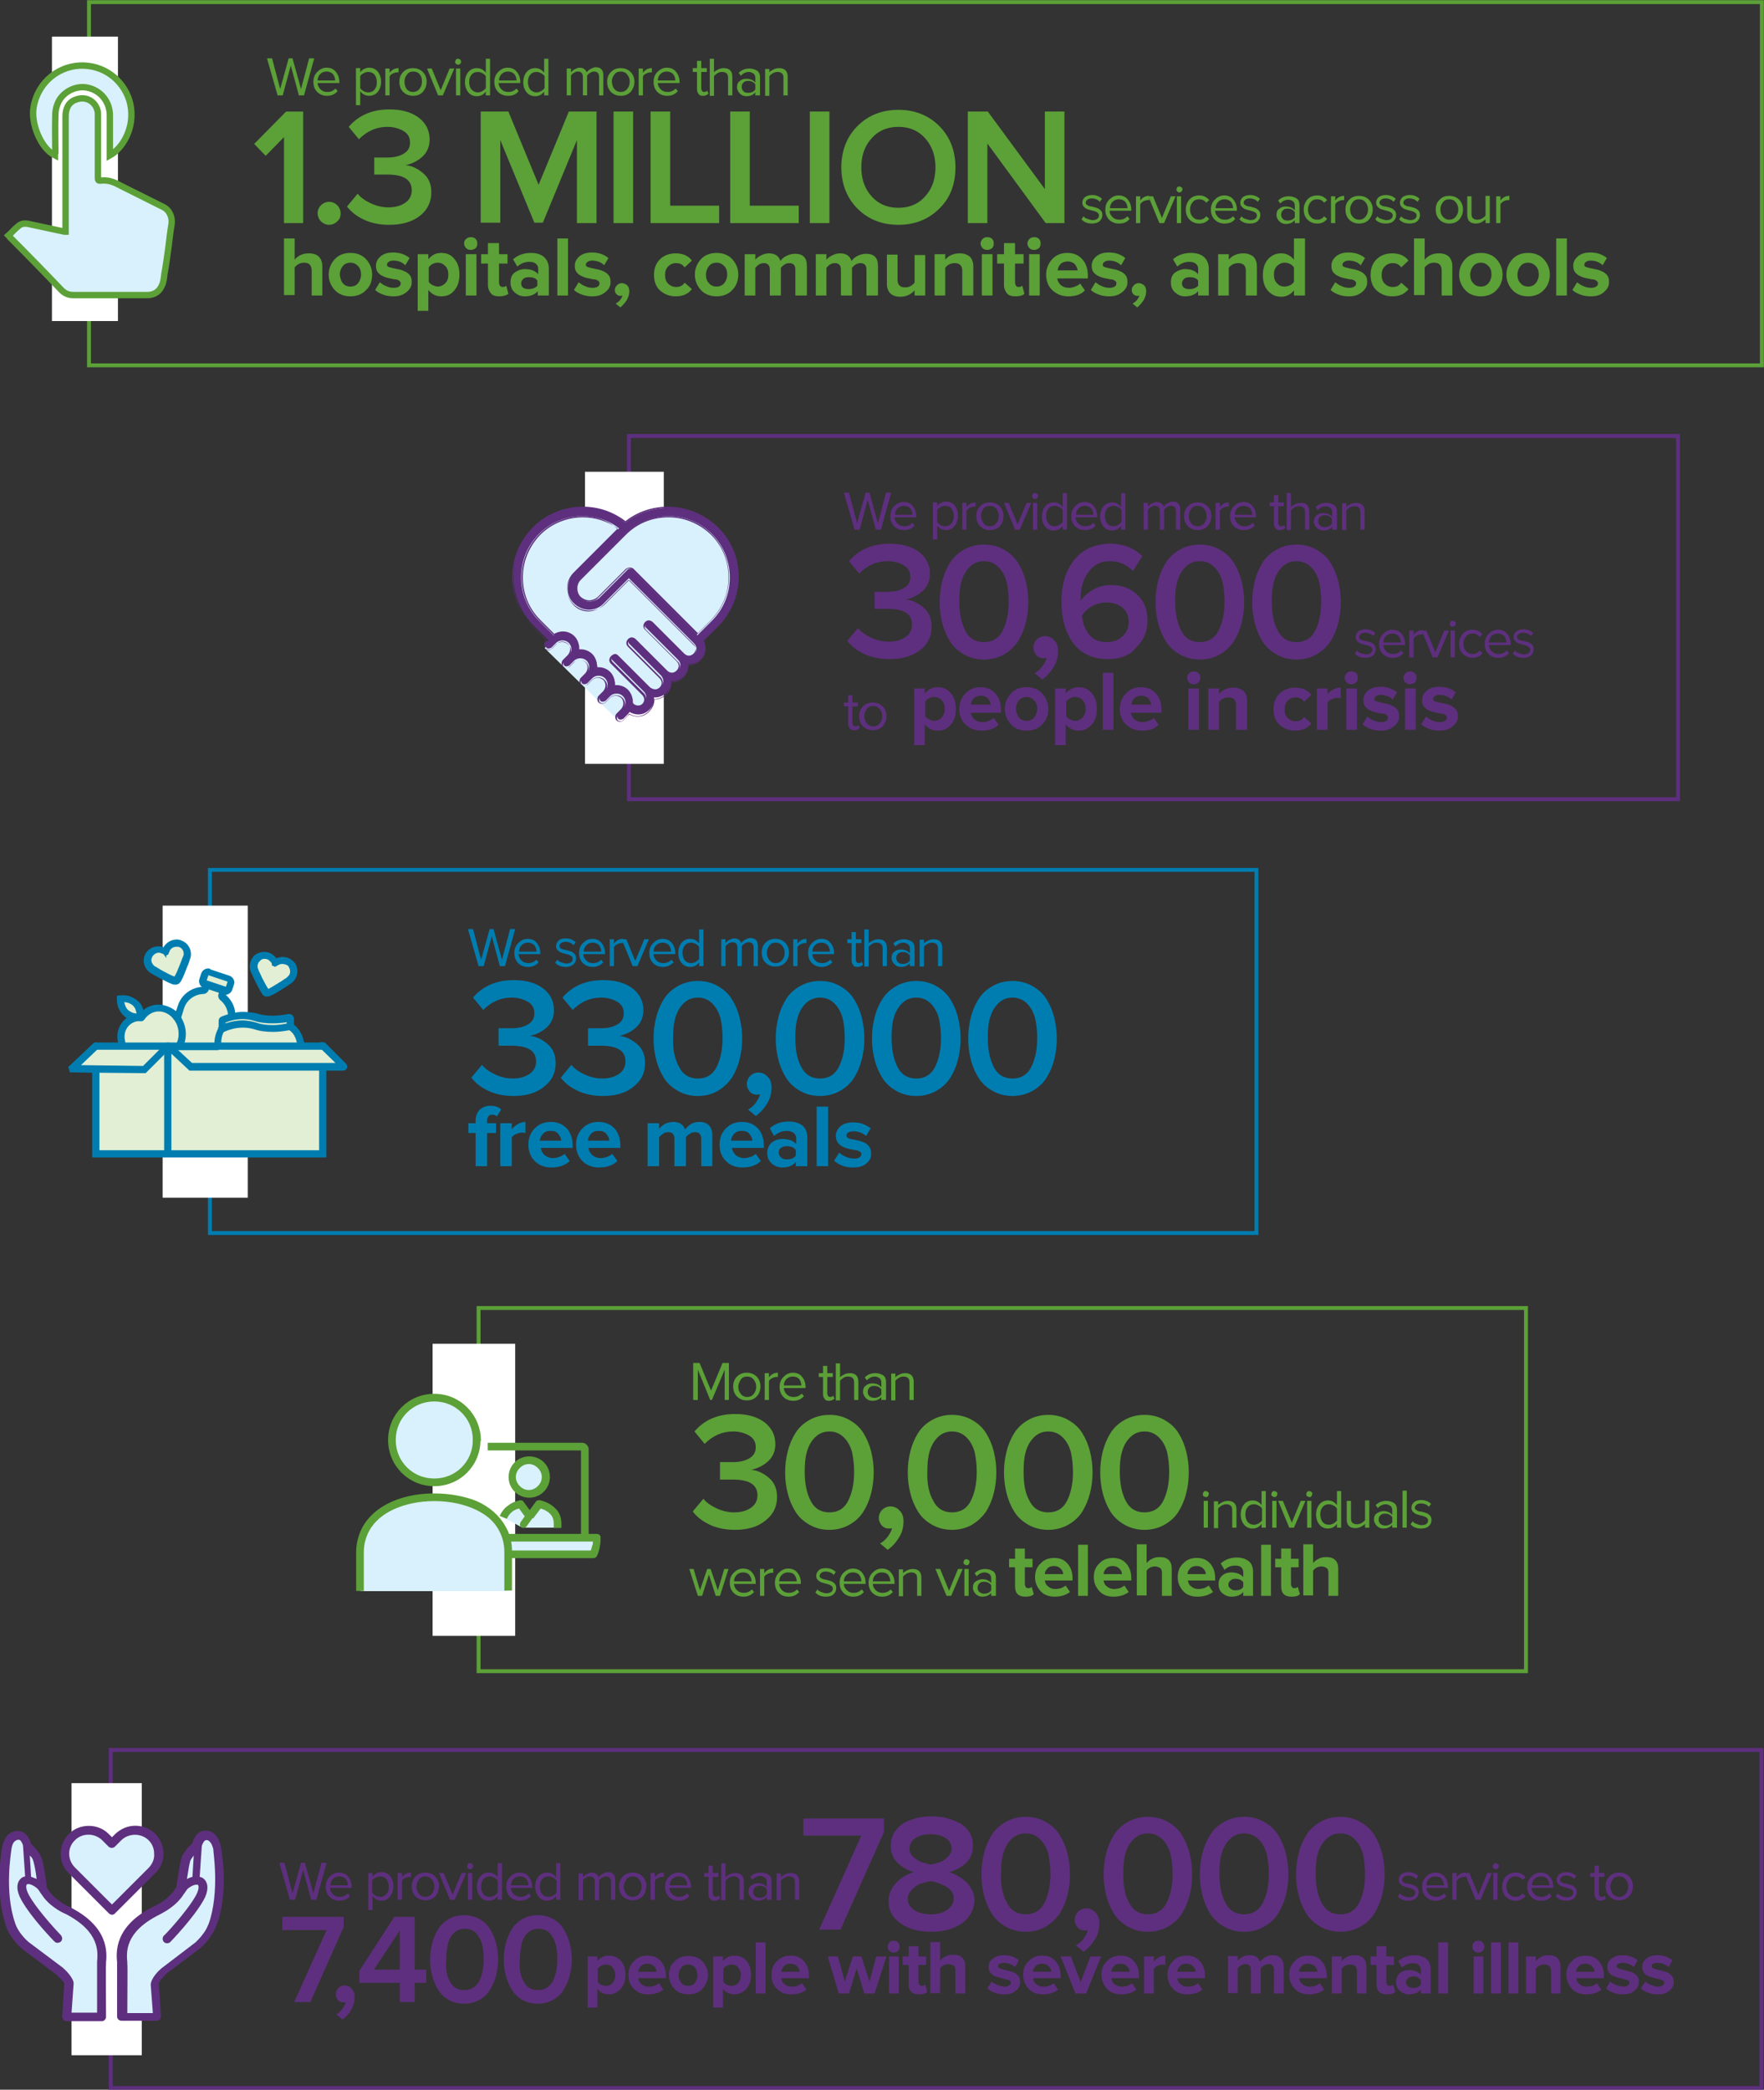 <svg version="1.1" id="Слой_1" xmlns="http://www.w3.org/2000/svg" xmlns:xlink="http://www.w3.org/1999/xlink" x="0" y="0" viewBox="0 0 414.3 490.8" xml:space="preserve"><rect x="0" y="0" width="414.3" height="490.8" fill="#333333" stroke="none"/><style>.st1{fill:#fff}.st2{fill:#e2efd4}.st3,.st4{clip-path:url(#SVGID_2_);fill:#007db0}.st4{fill:none;stroke:#007db0;stroke-width:.5;stroke-miterlimit:10}.st5{fill:#007db0}.st7{fill:#5e2f7e}.st8{fill:#d9f1fd}.st9{clip-path:url(#SVGID_4_);fill:#5e2f7e}.st11{fill:#5ca038}.st12{clip-path:url(#SVGID_6_);fill:#d9f1fd}.st13,.st14{clip-path:url(#SVGID_8_);fill:#5ca038}.st14{fill:none;stroke:#5ca038;stroke-width:.5;stroke-miterlimit:10}.st16{clip-path:url(#SVGID_10_);fill:#5e2f7e}.st18,.st19{clip-path:url(#SVGID_12_);fill:#d9f1fd}.st19{fill:none;stroke:#5ca038;stroke-width:1.5;stroke-miterlimit:10}</style><path fill="none" stroke="#007db0" stroke-width=".916" d="M49.3 204.3h245.8v85.3H49.3z"/><path class="st1" d="M38.2 212.7h20v68.6h-20z"/><path class="st2" d="M75.2 270.8H22.5v-19.9h-5.7l5.7-5.3h6l-.1-2.7 1.1-2.3 1.6-1.5-2.7-2.4-.5-2.1h2.6l1.7 1.6.3 2.3 2-1.1 3.4-.4 2.4.8 1.2.7 2-3.4 2.5-2.2 2.7-1-1-1.4 1-2.3 5.1 1.6-.1 2.1-1.4.2-.5.5 1 1.8 1.5 2.4.4 1.4 2.5.2 4.1.7 2.4.2 3.8-.8 1.9 3.5 1.6 3.4 4.6-.1 4 4.2.5 1.4-4.7.5zM41.7 230.1l2.1-5.2-.2-2.2-1.9-.9-1.8.5-.8.9-3.3.3-1.1 1.7.4 1.7 1.4 1.3 3.3 1.9zM63 233.1l4.7-3 1.2-1.9-1.1-1.8-1.7-.7-1.2.3-2.7-1.7-2 .7-.7 1.7.4 1.8 1.6 3.5z"/><defs><path id="SVGID_1_" d="M0 0h414.3v490.8H0z"/></defs><clipPath id="SVGID_2_"><use xlink:href="#SVGID_1_" overflow="visible"/></clipPath><path class="st3" d="M41.5 220.9c-1.2 0-2.4.7-3 1.9-.4-.2-.9-.3-1.3-.3-1.2 0-2.4.7-2.9 1.8-.2.4-.3.9-.3 1.3 0 1.2.7 2.3 1.8 2.9.1.1 1.1.6 2.2 1.2l1.8.9c.3.1.5.2.7.3.2.1.4.1.7.1h.3c.2-.1.3-.2.4-.2.1-.2.3-.3.4-.5.4-.7.9-1.9 1.3-3 .4-.9.7-1.7.7-1.9.2-.4.3-.9.3-1.3 0-1.2-.7-2.4-1.9-2.9l-.2.5.2-.5c-.4-.2-.8-.3-1.2-.3m-2.7 3.3l.3-.1.2-.1.3-.7c.3-.8 1.1-1.2 1.9-1.2.2 0 .5 0 .7.1.8.3 1.2 1.1 1.2 1.8 0 .3-.1.6-.2.8 0 0 0 .1-.1.2-.2.5-.6 1.7-1.1 2.8-.2.6-.5 1.1-.7 1.5-.1.2-.2.3-.2.4-.1 0-.1 0-.2-.1-.6-.2-1.8-.8-2.7-1.3-.5-.3-.9-.5-1.2-.7-.3-.2-.5-.3-.5-.3-.7-.3-1.2-1.1-1.2-1.8 0-.3.1-.6.2-.8.3-.7 1.1-1.2 1.8-1.2.3 0 .6.1.8.2l.5.2.2.3z"/><path class="st4" d="M41.5 220.9c-1.2 0-2.4.7-3 1.9-.4-.2-.9-.3-1.3-.3-1.2 0-2.4.7-2.9 1.8-.2.4-.3.9-.3 1.3 0 1.2.7 2.3 1.8 2.9.1.1 1.1.6 2.2 1.2l1.8.9c.3.1.5.2.7.3.2.1.4.1.7.1h.3c.2-.1.3-.2.4-.2.1-.2.3-.3.4-.5.4-.7.9-1.9 1.3-3 .4-.9.7-1.7.7-1.9.2-.4.3-.9.3-1.3 0-1.2-.7-2.4-1.9-2.9l-.2.5.2-.5c-.4-.2-.8-.3-1.2-.3m-2.7 3.3l.3-.1.2-.1.3-.7c.3-.8 1.1-1.2 1.9-1.2.2 0 .5 0 .7.1.8.3 1.2 1.1 1.2 1.8 0 .3-.1.6-.2.8 0 0 0 .1-.1.2-.2.5-.6 1.7-1.1 2.8-.2.6-.5 1.1-.7 1.5-.1.2-.2.3-.2.4-.1 0-.1 0-.2-.1-.6-.2-1.8-.8-2.7-1.3-.5-.3-.9-.5-1.2-.7-.3-.2-.5-.3-.5-.3-.7-.3-1.2-1.1-1.2-1.8 0-.3.1-.6.2-.8.3-.7 1.1-1.2 1.8-1.2.3 0 .6.1.8.2l.5.2.2.3z"/><path class="st3" d="M68.3 225.6c-1-.7-2.4-.8-3.5-.2-.2-.4-.5-.7-.9-1-1-.7-2.3-.8-3.4-.2-.4.2-.8.5-1 .9-.7 1-.8 2.3-.2 3.4.1.1.5 1.2 1.1 2.3.3.6.6 1.2.9 1.7.2.3.3.5.4.7.1.2.3.4.5.5.1 0 .1.1.3.1h.4c.2 0 .4-.1.6-.2.8-.3 1.9-1 2.8-1.6.9-.5 1.6-1 1.7-1.1.4-.2.7-.5 1-.9.7-1 .8-2.4.2-3.5l-.5.3.5-.3c-.3-.4-.6-.7-.9-.9m-4.2 1l.3.1.2.1.7-.4c.7-.4 1.6-.3 2.3.1.2.1.4.3.5.6.4.7.4 1.6-.1 2.2l-.6.6s-.1 0-.2.1c-.4.3-1.5 1-2.5 1.6-.5.3-1 .6-1.4.8-.2.1-.3.2-.4.2 0 0-.1-.1-.1-.2-.4-.6-1-1.7-1.5-2.7-.2-.5-.4-.9-.6-1.3-.2-.3-.2-.5-.2-.5-.4-.7-.3-1.5.1-2.1l.6-.6c.7-.4 1.5-.3 2.1.1l.6.6.2.4v.3z"/><path class="st4" d="M68.3 225.6c-1-.7-2.4-.8-3.5-.2-.2-.4-.5-.7-.9-1-1-.7-2.3-.8-3.4-.2-.4.2-.8.5-1 .9-.7 1-.8 2.3-.2 3.4.1.1.5 1.2 1.1 2.3.3.6.6 1.2.9 1.7.2.3.3.5.4.7.1.2.3.4.5.5.1 0 .1.1.3.1h.4c.2 0 .4-.1.6-.2.8-.3 1.9-1 2.8-1.6.9-.5 1.6-1 1.7-1.1.4-.2.7-.5 1-.9.7-1 .8-2.4.2-3.5l-.5.3.5-.3c-.3-.4-.6-.7-.9-.9m-4.2 1l.3.1.2.1.7-.4c.7-.4 1.6-.3 2.3.1.2.1.4.3.5.6.4.7.4 1.6-.1 2.2l-.6.6s-.1 0-.2.1c-.4.3-1.5 1-2.5 1.6-.5.3-1 .6-1.4.8-.2.1-.3.2-.4.2 0 0-.1-.1-.1-.2-.4-.6-1-1.7-1.5-2.7-.2-.5-.4-.9-.6-1.3-.2-.3-.2-.5-.2-.5-.4-.7-.3-1.5.1-2.1l.6-.6c.7-.4 1.5-.3 2.1.1l.6.6.2.4v.3z"/><path class="st3" d="M76.4 251.3h-1.2v19.1H40v.6c0 .3-.3.6-.6.6s-.6-.3-.6-.6v-.6H23.1v-18.7h-1.2v19.9h54.5v-20.3z"/><path class="st4" d="M76.4 251.3h-1.2v19.1H40v.6c0 .3-.3.6-.6.6s-.6-.3-.6-.6v-.6H23.1v-18.7h-1.2v19.9h54.5v-20.3z"/><path class="st3" d="M75.6 245.1h-4.3c0 .2.1.3.1.5 0 .3-.2.6-.5.7h-.1c-.3 0-.5-.2-.6-.5 0-.2-.1-.4-.1-.7H51.8v.5c0 .3-.2.6-.5.7h24.2l-.2-.2c-.2-.2-.2-.6 0-.8.1-.2.2-.2.3-.2m-25 0H43c-.1.3-.2.6-.3.8l-1.1-.5c0-.1.1-.2.1-.3h-2.3c.2 0 .3.1.4.2l.1.1s.1 0 .1.1l.9.9h10.4c-.3 0-.5-.2-.6-.5 0-.2-.1-.4-.1-.8m-11.2 0H29.2c0 .1.1.3.1.4l-1.1.4c-.1-.3-.2-.5-.2-.8h-5.5c.2 0 .3.1.4.2.2.2.2.6 0 .8l-.2.2H38l1-1c.1-.2.2-.2.4-.2m-16.9 0h-.2.2"/><path class="st4" d="M75.6 245.1h-4.3c0 .2.1.3.1.5 0 .3-.2.6-.5.7h-.1c-.3 0-.5-.2-.6-.5 0-.2-.1-.4-.1-.7H51.8v.5c0 .3-.2.6-.5.7h24.2l-.2-.2c-.2-.2-.2-.6 0-.8.1-.2.2-.2.3-.2m-25 0H43c-.1.3-.2.6-.3.8l-1.1-.5c0-.1.1-.2.1-.3h-2.3c.2 0 .3.1.4.2l.1.1s.1 0 .1.1l.9.9h10.4c-.3 0-.5-.2-.6-.5 0-.2-.1-.4-.1-.8m-11.2 0H29.2c0 .1.1.3.1.4l-1.1.4c-.1-.3-.2-.5-.2-.8h-5.5c.2 0 .3.1.4.2.2.2.2.6 0 .8l-.2.2H38l1-1c.1-.2.2-.2.4-.2m-16.9 0h-.2.2"/><path class="st3" d="M75.7 245h-.2c-.1 0-.2.1-.2.1-.2.2-.2.6 0 .8l.2.2 3.9 3.8H45l-4.1-3.8-.9-.9-.1-.1c.2.2.2.6-.1.8l-1 1V270.8c0 .3.3.6.6.6s.6-.3.6-.6V246.9l4.6 4.3h36c.2 0 .4-.1.5-.2.1-.1.2-.3.2-.5s-.1-.3-.2-.5l-4.9-4.9c-.2 0-.3-.1-.5-.1"/><path class="st4" d="M75.7 245h-.2c-.1 0-.2.1-.2.1-.2.2-.2.6 0 .8l.2.2 3.9 3.8H45l-4.1-3.8-.9-.9-.1-.1c.2.2.2.6-.1.8l-1 1V270.8c0 .3.3.6.6.6s.6-.3.6-.6V246.9l4.6 4.3h36c.2 0 .4-.1.5-.2.1-.1.2-.3.2-.5s-.1-.3-.2-.5l-4.9-4.9c-.2 0-.3-.1-.5-.1"/><path class="st3" d="M39.4 245.1c-.2 0-.3.1-.4.2l-1 1-4.3 4.3-15.3-.2 4.3-4.1.2-.2c.2-.2.2-.6 0-.8-.1-.1-.3-.2-.4-.2h-.2c-.1 0-.1.1-.2.1l-5.8 5.5.2.5.1.4 5.3.1h1.2l11 .1 4.7-4.7 1-1c.2-.2.2-.5.1-.8l-.1-.1c-.1-.1-.3-.1-.4-.1"/><path class="st4" d="M39.4 245.1c-.2 0-.3.1-.4.2l-1 1-4.3 4.3-15.3-.2 4.3-4.1.2-.2c.2-.2.2-.6 0-.8-.1-.1-.3-.2-.4-.2h-.2c-.1 0-.1.1-.2.1l-5.8 5.5.2.5.1.4 5.3.1h1.2l11 .1 4.7-4.7 1-1c.2-.2.2-.5.1-.8l-.1-.1c-.1-.1-.3-.1-.4-.1"/><path class="st3" d="M37.2 236.2c-1.3 0-2.6.5-3.7 1.5.1.3.1.7.1 1.1v.2l-.2.2-.2.2H32.6c-.9 0-1.6-.1-2.2-.4-.5.2-.9.6-1.2.9-.9 1-1.4 2.2-1.4 3.6 0 .5.1.9.2 1.4.1.3.1.5.2.8l1.1-.4c0-.1-.1-.3-.1-.4-.1-.5-.2-1-.2-1.4 0-1.1.4-2.1 1.1-2.8.7-.7 1.7-1.2 3.1-1.2h.3l.2-.2c1-1.4 2.3-2 3.6-2 1.6 0 3.2.9 4.2 2.7.5.9.7 1.9.7 2.8 0 .7-.1 1.4-.4 2.1 0 .1-.1.2-.1.3l1.1.5c.1-.3.2-.5.3-.8.2-.7.3-1.4.3-2.1 0-1.1-.3-2.3-.9-3.4 0-.1-.1-.2-.1-.2l-.1.3-1.1-.4.4-1.1c-1.3-1.1-2.8-1.8-4.4-1.8"/><path class="st4" d="M37.2 236.2c-1.3 0-2.6.5-3.7 1.5.1.3.1.7.1 1.1v.2l-.2.2-.2.2H32.6c-.9 0-1.6-.1-2.2-.4-.5.2-.9.6-1.2.9-.9 1-1.4 2.2-1.4 3.6 0 .5.1.9.2 1.4.1.3.1.5.2.8l1.1-.4c0-.1-.1-.3-.1-.4-.1-.5-.2-1-.2-1.4 0-1.1.4-2.1 1.1-2.8.7-.7 1.7-1.2 3.1-1.2h.3l.2-.2c1-1.4 2.3-2 3.6-2 1.6 0 3.2.9 4.2 2.7.5.9.7 1.9.7 2.8 0 .7-.1 1.4-.4 2.1 0 .1-.1.2-.1.3l1.1.5c.1-.3.2-.5.3-.8.2-.7.3-1.4.3-2.1 0-1.1-.3-2.3-.9-3.4 0-.1-.1-.2-.1-.2l-.1.3-1.1-.4.4-1.1c-1.3-1.1-2.8-1.8-4.4-1.8"/><path class="st3" d="M28.8 234h-.6l-.5.1v.6c0 .3 0 1.5.7 2.6.3.6.8 1.1 1.5 1.6l.6.3c.6.2 1.3.4 2.2.4H33.3l.2-.2.2-.2v-.2c0-.4-.1-.8-.1-1.1-.1-.6-.3-1-.5-1.5-.5-1-1.4-1.6-2.1-1.9-.9-.5-1.7-.5-2.2-.5m3.6 4.3c-.8 0-1.5-.2-1.9-.5-.8-.4-1.2-1.1-1.4-1.8-.1-.3-.2-.6-.2-.9.5 0 1.4.1 2.1.6.4.2.7.6 1 1.1.1.4.3.9.4 1.5"/><path class="st4" d="M28.8 234h-.6l-.5.1v.6c0 .3 0 1.5.7 2.6.3.6.8 1.1 1.5 1.6l.6.3c.6.2 1.3.4 2.2.4H33.3l.2-.2.2-.2v-.2c0-.4-.1-.8-.1-1.1-.1-.6-.3-1-.5-1.5-.5-1-1.4-1.6-2.1-1.9-.9-.5-1.7-.5-2.2-.5m3.6 4.3c-.8 0-1.5-.2-1.9-.5-.8-.4-1.2-1.1-1.4-1.8-.1-.3-.2-.6-.2-.9.5 0 1.4.1 2.1.6.4.2.7.6 1 1.1.1.4.3.9.4 1.5"/><path class="st3" d="M47.9 231.6l-.2.4c-2.5.1-4.9 1.7-5.7 4.3l-.6 1.8-.4 1.1 1.1.4.1-.3.8-2.6c.7-2.1 2.6-3.4 4.7-3.5.5 0 .9-.3 1.1-.8v-.1l.2-.3-1-.3-.1-.1"/><path class="st4" d="M47.9 231.6l-.2.4c-2.5.1-4.9 1.7-5.7 4.3l-.6 1.8-.4 1.1 1.1.4.1-.3.8-2.6c.7-2.1 2.6-3.4 4.7-3.5.5 0 .9-.3 1.1-.8v-.1l.2-.3-1-.3-.1-.1"/><path class="st3" d="M51.8 232.9l-.2.5c0 .1-.1.2-.1.4 0 .3.1.7.4.9 1.1.9 1.8 2.2 1.9 3.6l1.2-.3c-.1-1.7-1-3.2-2.3-4.3l.2-.5c-.1 0-.2 0-.3-.1l-.8-.2z"/><path class="st4" d="M51.8 232.9l-.2.5c0 .1-.1.2-.1.4 0 .3.1.7.4.9 1.1.9 1.8 2.2 1.9 3.6l1.2-.3c-.1-1.7-1-3.2-2.3-4.3l.2-.5c-.1 0-.2 0-.3-.1l-.8-.2z"/><path class="st3" d="M48.9 227.7c-.6 0-1.2.4-1.4 1l-.4 1.2c0 .2-.1.3-.1.5 0 .6.3 1.1.8 1.3.1 0 .1 0 .2.1l1 .3 2.7.9.8.3c.1 0 .2.1.3.1h.1c.6 0 1.2-.4 1.4-1l.4-1.2c0-.1.1-.3.1-.4 0-.6-.4-1.2-1-1.4l-4.5-1.5c-.1-.2-.2-.2-.4-.2m3.9 4.9l.2-.6-4.5-1.5c-.1 0-.2-.1-.2-.2v-.1l.4-1.2c0-.1.1-.2.2-.2h.1l4.5 1.5c.1 0 .2.1.2.2v.1l-.4 1.2c0 .1-.1.2-.2.2H53l-.2.6z"/><path class="st4" d="M48.9 227.7c-.6 0-1.2.4-1.4 1l-.4 1.2c0 .2-.1.3-.1.5 0 .6.3 1.1.8 1.3.1 0 .1 0 .2.1l1 .3 2.7.9.8.3c.1 0 .2.1.3.1h.1c.6 0 1.2-.4 1.4-1l.4-1.2c0-.1.1-.3.1-.4 0-.6-.4-1.2-1-1.4l-4.5-1.5c-.1-.2-.2-.2-.4-.2m3.9 4.9l.2-.6-4.5-1.5c-.1 0-.2-.1-.2-.2v-.1l.4-1.2c0-.1.1-.2.2-.2h.1l4.5 1.5c.1 0 .2.1.2.2v.1l-.4 1.2c0 .1-.1.2-.2.2H53l-.2.6z"/><path class="st3" d="M57 237.9c-.7 0-1.4.1-1.9.2l-1.2.3c-.9.2-1.5.5-1.8.6-.3.1-.5.4-.5.8V241.4c0-.1.1-.1.1-.2h-.2.2c.1-.2.3-.2.5-.2.1 0 .2 0 .3.1.3.2.3.6.2.8 0 .1-.1.1-.1.2.1 0 .1 0 .2-.1.7-.3 2.3-.9 4.2-.9.9 0 1.8.1 2.8.4 1.5.5 3 .6 4.4.6 1.7 0 3.1-.3 3.8-.4h-.2c-.3-.1-.5-.4-.4-.8.1-.2.3-.4.6-.4h.2s.3.1.6.3v-1.5c0-.5-.4-.9-.9-.9h-.2c-.6.1-1.9.4-3.6.4-1.2 0-2.6-.1-4-.6-1.1-.2-2.2-.3-3.1-.3m-4.3 2.1c.7-.3 2.3-.9 4.2-.9.9 0 1.8.1 2.8.4 1.5.5 3 .6 4.4.6 1.5 0 2.8-.2 3.5-.3v.8c-.6.1-1.9.4-3.5.4-1.2 0-2.6-.1-4-.6-1.1-.3-2.1-.5-3.1-.5-1.8 0-3.4.5-4.3.8v-.7z"/><path class="st4" d="M57 237.9c-.7 0-1.4.1-1.9.2l-1.2.3c-.9.2-1.5.5-1.8.6-.3.1-.5.4-.5.8V241.4c0-.1.1-.1.1-.2h-.2.2c.1-.2.3-.2.5-.2.1 0 .2 0 .3.1.3.2.3.6.2.8 0 .1-.1.1-.1.2.1 0 .1 0 .2-.1.7-.3 2.3-.9 4.2-.9.9 0 1.8.1 2.8.4 1.5.5 3 .6 4.4.6 1.7 0 3.1-.3 3.8-.4h-.2c-.3-.1-.5-.4-.4-.8.1-.2.3-.4.6-.4h.2s.3.1.6.3v-1.5c0-.5-.4-.9-.9-.9h-.2c-.6.1-1.9.4-3.6.4-1.2 0-2.6-.1-4-.6-1.1-.2-2.2-.3-3.1-.3m-4.3 2.1c.7-.3 2.3-.9 4.2-.9.9 0 1.8.1 2.8.4 1.5.5 3 .6 4.4.6 1.5 0 2.8-.2 3.5-.3v.8c-.6.1-1.9.4-3.5.4-1.2 0-2.6-.1-4-.6-1.1-.3-2.1-.5-3.1-.5-1.8 0-3.4.5-4.3.8v-.7z"/><path class="st3" d="M52.2 241c-.2 0-.4.1-.5.2h.7-.7c0 .1-.1.1-.1.2-.8 1.4-1 2.8-1 3.7v.6c0 .3.3.5.6.5s.6-.3.5-.7v-.5c0-.7.1-2 .8-3 0-.1.1-.1.1-.2.2-.3.1-.6-.2-.8h-.2"/><path class="st4" d="M52.2 241c-.2 0-.4.1-.5.2h.7-.7c0 .1-.1.1-.1.2-.8 1.4-1 2.8-1 3.7v.6c0 .3.3.5.6.5s.6-.3.5-.7v-.5c0-.7.1-2 .8-3 0-.1.1-.1.1-.2.2-.3.1-.6-.2-.8h-.2"/><path class="st3" d="M68 240.5c-.2 0-.5.2-.6.4-.1.3.1.6.4.8h.2c.2.1.6.4 1 .9s.8 1.3 1 2.4c0 .2.1.4.1.7 0 .3.3.5.6.5h.1c.3 0 .6-.4.5-.7 0-.2-.1-.3-.1-.5-.3-1.7-1-2.8-1.6-3.5-.3-.3-.5-.5-.8-.7-.3-.2-.6-.3-.6-.3H68"/><path class="st4" d="M68 240.5c-.2 0-.5.2-.6.4-.1.3.1.6.4.8h.2c.2.1.6.4 1 .9s.8 1.3 1 2.4c0 .2.1.4.1.7 0 .3.3.5.6.5h.1c.3 0 .6-.4.5-.7 0-.2-.1-.3-.1-.5-.3-1.7-1-2.8-1.6-3.5-.3-.3-.5-.5-.8-.7-.3-.2-.6-.3-.6-.3H68"/><path class="st5" d="M118.6 226.9h-1.2l-1.9-7-1.9 7h-1.2l-2.5-8.7h1.2l1.9 7.2 2-7.2h.9l2 7.2 1.9-7.2h1.2l-2.4 8.7zM124 227.1c-.9 0-1.7-.3-2.3-.9-.6-.6-.9-1.4-.9-2.4 0-.9.3-1.7.9-2.3s1.3-1 2.2-1c.9 0 1.7.3 2.2 1 .5.6.8 1.4.8 2.4v.2h-5.1c0 .6.3 1.1.7 1.5s.9.6 1.6.6c.8 0 1.4-.3 1.9-.8l.5.6c-.6.7-1.4 1.1-2.5 1.1zm2-3.7c0-.5-.2-1-.5-1.4-.4-.4-.9-.6-1.5-.6s-1.1.2-1.5.6c-.4.4-.6.9-.6 1.5h4.1zM132.9 227.1c-1.1 0-1.9-.3-2.5-1l.5-.7c.2.3.5.5.9.6s.8.3 1.2.3c.5 0 .8-.1 1.1-.3.3-.2.4-.5.4-.8 0-.3-.1-.5-.4-.7-.3-.2-.6-.3-1-.4-.4-.1-.8-.2-1.1-.3s-.7-.3-1-.6c-.3-.3-.4-.6-.4-1 0-.5.2-.9.6-1.3s1-.5 1.7-.5c.9 0 1.7.3 2.3.9l-.5.7c-.4-.5-1.1-.8-1.9-.8-.4 0-.8.1-1 .3-.3.2-.4.4-.4.7 0 .3.1.4.4.6.3.1.6.3 1 .3.4.1.8.2 1.1.3.4.1.7.3 1 .6s.4.6.4 1.1c0 .6-.2 1-.6 1.4-.5.4-1.1.6-1.8.6zM139.2 227.1c-.9 0-1.7-.3-2.3-.9-.6-.6-.9-1.4-.9-2.4 0-.9.3-1.7.9-2.3s1.3-1 2.2-1c.9 0 1.7.3 2.2 1 .5.6.8 1.4.8 2.4v.2H137c0 .6.3 1.1.7 1.5s.9.6 1.6.6c.8 0 1.4-.3 1.9-.8l.5.6c-.6.7-1.5 1.1-2.5 1.1zm2-3.7c0-.5-.2-1-.5-1.4-.4-.4-.9-.6-1.5-.6s-1.1.2-1.5.6c-.4.4-.6.9-.6 1.5h4.1zM144.2 226.9h-1v-6.3h1v1c.6-.8 1.3-1.1 2.1-1.1v1h-.4c-.3 0-.6.1-1 .3s-.6.4-.7.7v4.4z"/><path class="st5" d="M149.7 226.9h-1.1l-2.6-6.3h1.1l2.1 5.1 2.1-5.1h1.1l-2.7 6.3zM155.7 227.1c-.9 0-1.7-.3-2.3-.9-.6-.6-.9-1.4-.9-2.4 0-.9.3-1.7.9-2.3s1.3-1 2.2-1c.9 0 1.7.3 2.2 1 .5.6.8 1.4.8 2.4v.2h-5.1c0 .6.3 1.1.7 1.5s.9.6 1.6.6c.8 0 1.4-.3 1.9-.8l.5.6c-.7.7-1.5 1.1-2.5 1.1zm1.9-3.7c0-.5-.2-1-.5-1.4-.4-.4-.9-.6-1.5-.6s-1.1.2-1.5.6c-.4.4-.6.9-.6 1.5h4.1zM165.2 226.9h-1v-.9c-.5.7-1.2 1.1-2.1 1.1-.8 0-1.5-.3-2-.9s-.8-1.4-.8-2.4.3-1.8.8-2.4c.5-.6 1.2-.9 2-.9.9 0 1.6.4 2.1 1.1v-3.3h1v8.6zm-2.9-.7c.4 0 .7-.1 1.1-.3.3-.2.6-.4.8-.7v-2.8c-.2-.3-.4-.5-.8-.7s-.7-.3-1.1-.3c-.6 0-1.1.2-1.5.7-.4.5-.5 1-.5 1.7s.2 1.3.5 1.7c.4.5.9.7 1.5.7zM178 226.9h-1v-4.3c0-.9-.4-1.3-1.2-1.3-.3 0-.6.1-.9.3-.3.2-.6.4-.7.7v4.6h-1v-4.3c0-.9-.4-1.3-1.2-1.3-.3 0-.6.1-.9.3-.3.2-.6.4-.7.7v4.6h-1v-6.3h1v.9c.2-.2.4-.5.8-.7s.8-.4 1.2-.4c.5 0 .8.1 1.1.3.3.2.5.5.6.8.2-.3.5-.6.9-.8s.8-.4 1.2-.4c1.2 0 1.8.6 1.8 1.9v4.7zM184.4 226.1c-.6.6-1.3.9-2.3.9-.9 0-1.7-.3-2.3-.9-.6-.6-.9-1.4-.9-2.4s.3-1.7.9-2.3c.6-.6 1.3-.9 2.3-.9.9 0 1.7.3 2.3.9.6.6.9 1.4.9 2.3s-.3 1.8-.9 2.4zm-3.7-.6c.4.5.9.7 1.5.7s1.1-.2 1.5-.7c.4-.5.6-1 .6-1.7s-.2-1.2-.6-1.7c-.4-.5-.9-.7-1.5-.7s-1.2.2-1.5.7c-.4.5-.6 1-.6 1.7 0 .6.2 1.2.6 1.7zM187.3 226.9h-1v-6.3h1v1c.6-.8 1.3-1.1 2.1-1.1v1h-.4c-.3 0-.6.1-1 .3s-.6.4-.7.7v4.4zM193 227.1c-.9 0-1.7-.3-2.3-.9-.6-.6-.9-1.4-.9-2.4 0-.9.3-1.7.9-2.3s1.3-1 2.2-1c.9 0 1.7.3 2.2 1 .5.6.8 1.4.8 2.4v.2h-5.1c0 .6.3 1.1.7 1.5s.9.6 1.6.6c.8 0 1.4-.3 1.9-.8l.5.6c-.7.7-1.5 1.1-2.5 1.1zm1.9-3.7c0-.5-.2-1-.5-1.4-.4-.4-.9-.6-1.5-.6s-1.1.2-1.5.6c-.4.4-.6.9-.6 1.5h4.1zM201.4 227.1c-.5 0-.8-.1-1-.4-.2-.3-.4-.6-.4-1.1v-4.1h-1v-.9h1v-1.7h1v1.7h1.3v.9H201v3.9c0 .2.1.4.2.6.1.1.3.2.5.2.3 0 .5-.1.7-.3l.3.7c-.4.3-.8.5-1.3.5zM208.3 226.9h-1v-4.1c0-.5-.1-.9-.4-1.1-.2-.2-.6-.3-1.1-.3-.4 0-.7.1-1 .3-.3.2-.6.4-.8.7v4.6h-1v-8.7h1v3.3c.2-.3.6-.5 1-.7.4-.2.8-.3 1.3-.3 1.3 0 2 .7 2 2v4.3zM214.7 226.9h-1v-.7c-.5.6-1.2.9-2.1.9-.6 0-1.1-.2-1.5-.6-.4-.4-.7-.9-.7-1.5 0-.7.2-1.2.7-1.5.4-.4 1-.5 1.5-.5.9 0 1.6.3 2.1.9v-1.1c0-.4-.1-.7-.4-1-.3-.2-.7-.4-1.1-.4-.7 0-1.4.3-1.9.9l-.5-.7c.7-.7 1.5-1 2.5-1 .7 0 1.3.2 1.8.5s.7.9.7 1.6v4.2zm-2.7-.5c.8 0 1.4-.3 1.7-.8v-1.2c-.4-.5-.9-.8-1.7-.8-.5 0-.8.1-1.1.4-.3.3-.4.6-.4 1s.1.7.4 1c.3.2.6.4 1.1.4zM221.3 226.9h-1v-4.1c0-.5-.1-.9-.4-1.1-.2-.2-.6-.3-1-.3s-.7.1-1.1.3c-.3.2-.6.4-.8.7v4.6h-1v-6.3h1v.9c.2-.3.6-.5 1-.7.4-.2.8-.3 1.3-.3 1.3 0 2 .7 2 2v4.3z"/><g><path class="st5" d="M120.6 257.4c-2.2 0-4.2-.4-5.9-1.2-1.7-.8-3-1.8-4-3.1l2.5-3c.8 1 1.9 1.7 3.2 2.3s2.7.9 4 .9c1.7 0 3-.4 4-1.1 1-.7 1.5-1.7 1.5-2.9 0-2.5-1.9-3.7-5.8-3.7h-3v-4.1h3c1.6 0 2.9-.3 3.9-.9 1-.6 1.5-1.4 1.5-2.6 0-1.2-.5-2.1-1.5-2.7-1-.6-2.3-1-3.8-1-2.6 0-4.8 1-6.7 2.9l-2.4-2.9c2.3-2.7 5.5-4.1 9.5-4.1 2.9 0 5.1.6 6.9 1.9 1.7 1.3 2.6 3 2.6 5.2 0 1.6-.6 3-1.7 4s-2.5 1.7-4 2c1.5.1 2.9.8 4.2 1.9 1.3 1.1 1.9 2.6 1.9 4.5 0 2.3-.9 4.1-2.7 5.5-1.8 1.5-4.2 2.2-7.2 2.2zM141.6 257.4c-2.2 0-4.2-.4-5.9-1.2-1.7-.8-3-1.8-4-3.1l2.5-3c.8 1 1.9 1.7 3.2 2.3s2.7.9 4 .9c1.7 0 3-.4 4-1.1 1-.7 1.5-1.7 1.5-2.9 0-2.5-1.9-3.7-5.8-3.7h-3v-4.1h3c1.6 0 2.9-.3 3.9-.9 1-.6 1.5-1.4 1.5-2.6 0-1.2-.5-2.1-1.5-2.7-1-.6-2.3-1-3.8-1-2.6 0-4.8 1-6.7 2.9l-2.4-2.9c2.3-2.7 5.5-4.1 9.5-4.1 2.9 0 5.1.6 6.9 1.9 1.7 1.3 2.6 3 2.6 5.2 0 1.6-.6 3-1.7 4s-2.5 1.7-4 2c1.5.1 2.9.8 4.2 1.9 1.3 1.1 1.9 2.6 1.9 4.5 0 2.3-.9 4.1-2.7 5.5-1.8 1.5-4.2 2.2-7.2 2.2zM168.6 256.2c-1.4.8-3 1.2-4.7 1.2-1.8 0-3.3-.4-4.7-1.2-1.4-.8-2.5-1.8-3.3-3.1-.8-1.3-1.4-2.7-1.8-4.3-.4-1.6-.6-3.2-.6-4.9 0-1.7.2-3.3.6-4.9.4-1.6 1-3 1.8-4.3s1.9-2.3 3.3-3.1c1.4-.8 3-1.2 4.7-1.2 1.8 0 3.3.4 4.7 1.2s2.5 1.8 3.3 3.1c.8 1.3 1.4 2.7 1.8 4.3.4 1.6.6 3.2.6 4.9 0 1.7-.2 3.3-.6 4.9-.4 1.6-1 3-1.8 4.3-.9 1.3-2 2.3-3.3 3.1zm-9.1-5.6c.9 1.8 2.4 2.7 4.4 2.7 2 0 3.5-.9 4.4-2.7s1.4-4 1.4-6.8c0-1.8-.2-3.3-.5-4.7-.4-1.4-1-2.5-1.9-3.4s-2-1.4-3.4-1.4-2.5.5-3.4 1.4-1.5 2-1.9 3.4c-.4 1.4-.5 2.9-.5 4.7-.1 2.8.4 5 1.4 6.8zM181.2 255.4c0 1.3-.3 2.6-1 3.7-.7 1.2-1.6 2.2-2.7 3l-1.8-1.5c.7-.4 1.3-.9 1.8-1.6s.9-1.4 1-2c-.2.1-.5.1-.7.1-.7 0-1.2-.2-1.7-.7-.4-.5-.7-1.1-.7-1.8a2.732 2.732 0 012.7-2.7c.8 0 1.6.3 2.2 1 .6.5.9 1.4.9 2.5zM197.3 256.2c-1.4.8-3 1.2-4.7 1.2-1.8 0-3.3-.4-4.7-1.2-1.4-.8-2.5-1.8-3.3-3.1-.8-1.3-1.4-2.7-1.8-4.3-.4-1.6-.6-3.2-.6-4.9 0-1.7.2-3.3.6-4.9.4-1.6 1-3 1.8-4.3s1.9-2.3 3.3-3.1c1.4-.8 3-1.2 4.7-1.2 1.8 0 3.3.4 4.7 1.2s2.5 1.8 3.3 3.1c.8 1.3 1.4 2.7 1.8 4.3.4 1.6.6 3.2.6 4.9 0 1.7-.2 3.3-.6 4.9-.4 1.6-1 3-1.8 4.3-.8 1.3-1.9 2.3-3.3 3.1zm-9.1-5.6c.9 1.8 2.4 2.7 4.4 2.7 2 0 3.5-.9 4.4-2.7s1.4-4 1.4-6.8c0-1.8-.2-3.3-.5-4.7-.4-1.4-1-2.5-1.9-3.4s-2-1.4-3.4-1.4-2.5.5-3.4 1.4-1.5 2-1.9 3.4c-.4 1.4-.5 2.9-.5 4.7 0 2.8.4 5 1.4 6.8zM219.9 256.2c-1.4.8-3 1.2-4.7 1.2s-3.3-.4-4.7-1.2-2.5-1.8-3.3-3.1c-.8-1.3-1.4-2.7-1.8-4.3-.4-1.6-.6-3.2-.6-4.9 0-1.7.2-3.3.6-4.9.4-1.6 1-3 1.8-4.3s1.9-2.3 3.3-3.1 3-1.2 4.7-1.2 3.3.4 4.7 1.2c1.4.8 2.5 1.8 3.3 3.1s1.4 2.7 1.8 4.3c.4 1.6.6 3.2.6 4.9 0 1.7-.2 3.3-.6 4.9-.4 1.6-1 3-1.8 4.3-.8 1.3-1.9 2.3-3.3 3.1zm-9.1-5.6c.9 1.8 2.4 2.7 4.4 2.7 2 0 3.5-.9 4.4-2.7s1.4-4 1.4-6.8c0-1.8-.2-3.3-.5-4.7-.4-1.4-1-2.5-1.9-3.4s-2-1.4-3.4-1.4-2.5.5-3.4 1.4-1.5 2-1.9 3.4c-.4 1.4-.5 2.9-.5 4.7 0 2.8.5 5 1.4 6.8zM242.5 256.2c-1.4.8-3 1.2-4.7 1.2s-3.3-.4-4.7-1.2c-1.4-.8-2.5-1.8-3.3-3.1-.8-1.3-1.4-2.7-1.8-4.3-.4-1.6-.6-3.2-.6-4.9 0-1.7.2-3.3.6-4.9.4-1.6 1-3 1.8-4.3.8-1.3 1.9-2.3 3.3-3.1 1.4-.8 3-1.2 4.7-1.2s3.3.4 4.7 1.2c1.4.8 2.5 1.8 3.3 3.1s1.4 2.7 1.8 4.3c.4 1.6.6 3.2.6 4.9 0 1.7-.2 3.3-.6 4.9-.4 1.6-1 3-1.8 4.3-.8 1.3-1.9 2.3-3.3 3.1zm-9.1-5.6c.9 1.8 2.4 2.7 4.4 2.7s3.5-.9 4.4-2.7 1.4-4 1.4-6.8c0-1.8-.2-3.3-.5-4.7-.4-1.4-1-2.5-1.9-3.4s-2-1.4-3.4-1.4-2.5.5-3.4 1.4-1.5 2-1.9 3.4c-.4 1.4-.5 2.9-.5 4.7 0 2.8.5 5 1.4 6.8z"/></g><g><path class="st5" d="M114.4 273.9h-2.7v-7.8H110v-2.3h1.7v-.5c0-1.1.3-1.9.9-2.6.6-.6 1.5-1 2.5-1 1.2 0 2.1.3 2.6.9l-1 1.6c-.3-.3-.7-.4-1.1-.4-.4 0-.7.1-.9.4s-.3.6-.3 1.1v.5h2.1v2.3h-2.1v7.8zM120.2 273.9h-2.7v-10.1h2.7v1.4c.4-.5.9-.9 1.4-1.2.6-.3 1.2-.5 1.8-.5v2.6c-.2 0-.4-.1-.7-.1-.4 0-.9.1-1.4.3-.5.2-.9.5-1.1.8v6.8zM129.5 274.2c-1.6 0-2.9-.5-3.9-1.5s-1.5-2.3-1.5-3.9c0-1.5.5-2.8 1.5-3.8s2.2-1.5 3.8-1.5c1.5 0 2.7.5 3.7 1.5.9 1 1.4 2.4 1.4 4v.6H127c.1.7.4 1.2.9 1.7.5.4 1.2.7 2 .7.4 0 .9-.1 1.5-.3.5-.2.9-.4 1.2-.7l1.2 1.7c-1.1 1-2.5 1.5-4.3 1.5zm2.3-6.3c0-.6-.3-1.1-.7-1.6s-1-.7-1.8-.7-1.3.2-1.8.7c-.4.5-.7 1-.7 1.6h5zM140.7 274.2c-1.6 0-2.9-.5-3.9-1.5s-1.5-2.3-1.5-3.9c0-1.5.5-2.8 1.5-3.8s2.2-1.5 3.8-1.5c1.5 0 2.7.5 3.7 1.5.9 1 1.4 2.4 1.4 4v.6h-7.5c.1.7.4 1.2.9 1.7.5.4 1.2.7 2 .7.4 0 .9-.1 1.5-.3.5-.2.9-.4 1.2-.7l1.2 1.7c-1.1 1-2.5 1.5-4.3 1.5zm2.4-6.3c0-.6-.3-1.1-.7-1.6s-1-.7-1.8-.7-1.3.2-1.8.7c-.4.5-.7 1-.7 1.6h5zM167.4 273.9h-2.7v-6.4c0-1.1-.5-1.6-1.5-1.6-.4 0-.8.1-1.2.4-.4.2-.7.5-.9.8v6.8h-2.7v-6.4c0-1.1-.5-1.6-1.5-1.6-.4 0-.8.1-1.2.4s-.7.5-.9.8v6.8h-2.7v-10.1h2.7v1.3c.3-.4.7-.7 1.3-1.1.6-.3 1.3-.5 2-.5 1.5 0 2.4.6 2.8 1.8.3-.5.8-.9 1.4-1.3.6-.4 1.3-.5 2-.5 1 0 1.7.3 2.2.8.5.5.8 1.3.8 2.3v7.3zM174.4 274.2c-1.6 0-2.9-.5-3.9-1.5s-1.5-2.3-1.5-3.9c0-1.5.5-2.8 1.5-3.8s2.2-1.5 3.8-1.5c1.5 0 2.7.5 3.7 1.5.9 1 1.4 2.4 1.4 4v.6h-7.5c.1.7.4 1.2.9 1.7.5.4 1.2.7 2 .7.4 0 .9-.1 1.5-.3.5-.2.9-.4 1.2-.7l1.2 1.7c-1.1 1-2.5 1.5-4.3 1.5zm2.3-6.3c0-.6-.3-1.1-.7-1.6s-1-.7-1.8-.7-1.3.2-1.8.7c-.4.5-.7 1-.7 1.6h5zM189.6 273.9h-2.7v-1c-.7.9-1.8 1.3-3.2 1.3-.9 0-1.7-.3-2.4-.9-.7-.6-1.1-1.4-1.1-2.5s.4-1.9 1.1-2.5c.7-.5 1.5-.8 2.5-.8 1.4 0 2.5.4 3.2 1.2v-1.4c0-.5-.2-.9-.6-1.2-.4-.3-.9-.5-1.6-.5-1.1 0-2.1.4-3 1.2l-1-1.8c1.2-1.1 2.7-1.6 4.4-1.6 1.3 0 2.4.3 3.2.9.8.6 1.2 1.6 1.2 2.9v6.7zm-4.8-1.6c1 0 1.7-.3 2.1-.9v-1.3c-.4-.6-1.1-.9-2.1-.9-.5 0-1 .1-1.4.4-.4.3-.5.6-.5 1.1 0 .5.2.8.5 1.1.4.4.9.5 1.4.5zM194.5 273.9h-2.7v-14h2.7v14zM200.4 274.2c-.9 0-1.7-.1-2.5-.4s-1.5-.7-2-1.2l1.2-1.9c.4.4.9.7 1.6 1s1.3.4 1.9.4c.6 0 1-.1 1.3-.3.3-.2.4-.5.4-.8 0-.3-.2-.5-.5-.6-.3-.2-.7-.3-1.1-.3-.4-.1-.9-.2-1.4-.3s-1-.3-1.4-.5c-.4-.2-.8-.5-1.1-.9-.3-.4-.5-1-.5-1.6 0-.9.4-1.7 1.1-2.3.7-.6 1.8-.9 3-.9 1.6 0 2.9.5 4.1 1.4l-1.1 1.8c-.3-.3-.8-.6-1.3-.8-.5-.2-1.1-.3-1.7-.3-.5 0-.9.1-1.2.3-.3.2-.4.4-.4.7 0 .2.1.4.4.6.3.1.7.3 1.1.3.4.1.9.2 1.4.3.5.1 1 .3 1.4.5.4.2.8.5 1.1 1 .3.4.4 1 .4 1.6 0 1-.4 1.7-1.2 2.3-.5.5-1.6.9-3 .9z"/></g><path fill="none" stroke="#5e2f7e" stroke-width=".916" d="M147.7 102.4h246.4v85.3H147.7z"/><path class="st1" d="M137.4 110.8h18.5v68.6h-18.5z"/><g><path class="st7" d="M206.9 124.4h-1.2l-1.9-7-1.9 7h-1.2l-2.5-8.7h1.2l1.9 7.2 2-7.2h.9l2 7.2 1.9-7.2h1.2l-2.4 8.7zM212.3 124.5c-.9 0-1.7-.3-2.3-.9-.6-.6-.9-1.4-.9-2.4 0-.9.3-1.7.9-2.3.6-.6 1.3-1 2.2-1 .9 0 1.7.3 2.2 1 .5.6.8 1.4.8 2.4v.2h-5.1c0 .6.3 1.1.7 1.5.4.4.9.6 1.6.6.8 0 1.4-.3 1.9-.8l.5.6c-.6.8-1.5 1.1-2.5 1.1zm2-3.7c0-.5-.2-1-.5-1.4-.4-.4-.9-.6-1.5-.6s-1.1.2-1.5.6c-.4.4-.6.9-.6 1.5h4.1zM222.2 124.5c-.9 0-1.6-.4-2.1-1.1v3.3h-1V118h1v.9c.2-.3.5-.6.9-.8.4-.2.8-.3 1.2-.3.8 0 1.5.3 2 .9s.8 1.4.8 2.4-.3 1.8-.8 2.4c-.5.7-1.2 1-2 1zm-.2-.9c.6 0 1.1-.2 1.5-.7s.5-1 .5-1.7-.2-1.3-.5-1.7c-.4-.5-.9-.7-1.5-.7-.4 0-.7.1-1.1.3-.4.2-.6.4-.8.7v2.8c.2.3.4.5.8.7.3.3.7.3 1.1.3zM227 124.4h-1v-6.3h1v1c.6-.8 1.3-1.1 2.1-1.1v1h-.4c-.3 0-.6.1-1 .3-.3.2-.6.4-.7.7v4.4zM234.8 123.6c-.6.6-1.3.9-2.3.9-.9 0-1.7-.3-2.3-.9-.6-.6-.9-1.4-.9-2.4s.3-1.7.9-2.3c.6-.6 1.3-.9 2.3-.9.9 0 1.7.3 2.3.9.6.6.9 1.4.9 2.3s-.3 1.7-.9 2.4zm-3.8-.7c.4.5.9.7 1.5.7s1.1-.2 1.5-.7c.4-.5.6-1 .6-1.7s-.2-1.2-.6-1.7c-.4-.5-.9-.7-1.5-.7s-1.2.2-1.5.7c-.4.5-.6 1-.6 1.7.1.7.3 1.3.6 1.7zM239.5 124.4h-1.1l-2.6-6.3h1.1l2.1 5.1 2.1-5.1h1.1l-2.7 6.3zM243.1 117.2c-.2 0-.3-.1-.5-.2-.1-.1-.2-.3-.2-.5s.1-.3.2-.5.3-.2.5-.2.3.1.5.2.2.3.2.5-.1.3-.2.5c-.2.1-.3.2-.5.2zm.5 7.2h-1v-6.3h1v6.3zM250.6 124.4h-1v-.9c-.5.7-1.2 1.1-2.1 1.1-.8 0-1.5-.3-2-.9s-.8-1.4-.8-2.4.3-1.8.8-2.4c.5-.6 1.2-.9 2-.9.9 0 1.6.4 2.1 1.1v-3.3h1v8.6zm-2.9-.8c.4 0 .7-.1 1.1-.3.3-.2.6-.4.8-.7v-2.8c-.2-.3-.4-.5-.8-.7-.4-.2-.7-.3-1.1-.3-.6 0-1.1.2-1.5.7s-.5 1-.5 1.7.2 1.3.5 1.7c.4.5.9.7 1.5.7zM254.8 124.5c-.9 0-1.7-.3-2.3-.9-.6-.6-.9-1.4-.9-2.4 0-.9.3-1.7.9-2.3.6-.6 1.3-1 2.2-1 .9 0 1.7.3 2.2 1 .5.6.8 1.4.8 2.4v.2h-5.1c0 .6.3 1.1.7 1.5.4.4.9.6 1.6.6.8 0 1.4-.3 1.9-.8l.5.6c-.6.8-1.4 1.1-2.5 1.1zm2-3.7c0-.5-.2-1-.5-1.4-.4-.4-.9-.6-1.5-.6s-1.1.2-1.5.6c-.4.4-.6.9-.6 1.5h4.1zM264.3 124.4h-1v-.9c-.5.7-1.2 1.1-2.1 1.1-.8 0-1.5-.3-2-.9s-.8-1.4-.8-2.4.3-1.8.8-2.4c.5-.6 1.2-.9 2-.9.9 0 1.6.4 2.1 1.1v-3.3h1v8.6zm-2.8-.8c.4 0 .7-.1 1.1-.3.3-.2.6-.4.8-.7v-2.8c-.2-.3-.4-.5-.8-.7-.4-.2-.7-.3-1.1-.3-.6 0-1.1.2-1.5.7s-.5 1-.5 1.7.2 1.3.5 1.7c.4.5.9.7 1.5.7zM277.2 124.4h-1v-4.3c0-.9-.4-1.3-1.2-1.3-.3 0-.6.1-.9.3-.3.2-.6.4-.7.7v4.6h-1v-4.3c0-.9-.4-1.3-1.2-1.3-.3 0-.6.1-.9.3-.3.2-.6.4-.7.7v4.6h-1v-6.3h1v.9c.2-.2.4-.5.8-.7.4-.2.8-.4 1.2-.4.5 0 .8.1 1.1.3s.5.5.6.8c.2-.3.5-.6.9-.8s.8-.4 1.2-.4c1.2 0 1.8.6 1.8 1.9v4.7zM283.6 123.6c-.6.6-1.3.9-2.3.9-.9 0-1.7-.3-2.3-.9-.6-.6-.9-1.4-.9-2.4s.3-1.7.9-2.3c.6-.6 1.3-.9 2.3-.9.9 0 1.7.3 2.3.9.6.6.9 1.4.9 2.3s-.3 1.7-.9 2.4zm-3.8-.7c.4.5.9.7 1.5.7s1.1-.2 1.5-.7c.4-.5.6-1 .6-1.7s-.2-1.2-.6-1.7c-.4-.5-.9-.7-1.5-.7s-1.2.2-1.5.7c-.4.5-.6 1-.6 1.7s.2 1.3.6 1.7zM286.5 124.4h-1v-6.3h1v1c.6-.8 1.3-1.1 2.1-1.1v1h-.4c-.3 0-.6.1-1 .3-.3.2-.6.4-.7.7v4.4zM292.1 124.5c-.9 0-1.7-.3-2.3-.9-.6-.6-.9-1.4-.9-2.4 0-.9.3-1.7.9-2.3.6-.6 1.3-1 2.2-1 .9 0 1.7.3 2.2 1 .5.6.8 1.4.8 2.4v.2h-5c0 .6.3 1.1.7 1.5.4.4.9.6 1.6.6.8 0 1.4-.3 1.9-.8l.5.6c-.7.8-1.5 1.1-2.6 1.1zm2-3.7c0-.5-.2-1-.5-1.4-.4-.4-.9-.6-1.5-.6s-1.1.2-1.5.6c-.4.4-.6.9-.6 1.5h4.1zM300.6 124.5c-.5 0-.8-.1-1-.4-.2-.3-.4-.6-.4-1.1v-4.1h-1v-.9h1v-1.7h1v1.7h1.3v.9h-1.3v3.9c0 .2.1.4.2.6s.3.2.5.2c.3 0 .5-.1.7-.3l.3.7c-.5.4-.9.5-1.3.5zM307.5 124.4h-1v-4.1c0-.5-.1-.9-.4-1.1-.2-.2-.6-.3-1.1-.3-.4 0-.7.1-1 .3-.3.2-.6.4-.8.7v4.6h-1v-8.7h1v3.3c.2-.3.6-.5 1-.7.4-.2.8-.3 1.3-.3 1.3 0 2 .7 2 2v4.3zM313.9 124.4h-1v-.7c-.5.6-1.2.9-2.1.9-.6 0-1.1-.2-1.5-.6-.4-.4-.7-.9-.7-1.5 0-.7.2-1.2.7-1.5.4-.4 1-.5 1.5-.5.9 0 1.6.3 2.1.9v-1.1c0-.4-.1-.7-.4-1-.3-.2-.7-.4-1.1-.4-.7 0-1.4.3-1.9.9l-.5-.7c.7-.7 1.5-1 2.5-1 .7 0 1.3.2 1.8.5s.7.9.7 1.6v4.2zm-2.8-.6c.8 0 1.4-.3 1.7-.8v-1.2c-.4-.5-.9-.8-1.7-.8-.5 0-.8.1-1.1.4-.3.3-.4.6-.4 1s.1.7.4 1c.3.3.7.4 1.1.4zM320.5 124.4h-1v-4.1c0-.5-.1-.9-.4-1.1-.2-.2-.6-.3-1-.3s-.7.1-1.1.3c-.3.2-.6.4-.8.7v4.6h-1v-6.3h1v.9c.2-.3.6-.5 1-.7.4-.2.8-.3 1.3-.3 1.3 0 2 .7 2 2v4.3z"/></g><g><path class="st7" d="M208.9 154.8c-2.2 0-4.2-.4-5.9-1.2-1.7-.8-3-1.8-4-3.1l2.5-3c.8 1 1.9 1.7 3.2 2.3 1.3.6 2.7.9 4 .9 1.7 0 3-.4 4-1.1 1-.7 1.5-1.7 1.5-2.9 0-2.5-1.9-3.7-5.8-3.7h-3v-4h3c1.6 0 2.9-.3 3.9-.9 1-.6 1.5-1.4 1.5-2.6 0-1.2-.5-2.1-1.5-2.7-1-.6-2.3-1-3.8-1-2.6 0-4.8 1-6.7 2.9l-2.4-2.9c2.3-2.7 5.5-4.1 9.5-4.1 2.8 0 5.1.6 6.9 1.9 1.7 1.3 2.6 3 2.6 5.2 0 1.6-.6 3-1.7 4s-2.5 1.7-4 2c1.5.1 2.9.8 4.2 1.9 1.3 1.1 1.9 2.6 1.9 4.5 0 2.2-.9 4.1-2.7 5.5-1.9 1.4-4.2 2.1-7.2 2.1zM235.8 153.7c-1.4.8-3 1.2-4.7 1.2s-3.3-.4-4.7-1.2c-1.4-.8-2.5-1.8-3.3-3.1-.8-1.3-1.4-2.7-1.8-4.3-.4-1.6-.6-3.2-.6-4.9 0-1.7.2-3.3.6-4.9.4-1.6 1-3 1.8-4.3.8-1.3 1.9-2.3 3.3-3.1 1.4-.8 3-1.2 4.7-1.2s3.3.4 4.7 1.2c1.4.8 2.5 1.8 3.3 3.1s1.4 2.7 1.8 4.3c.4 1.6.6 3.2.6 4.9 0 1.7-.2 3.3-.6 4.9-.4 1.6-1 3-1.8 4.3-.8 1.2-1.9 2.3-3.3 3.1zm-9.1-5.6c.9 1.8 2.4 2.7 4.4 2.7s3.5-.9 4.4-2.7c.9-1.8 1.4-4 1.4-6.8 0-1.8-.2-3.3-.5-4.7-.4-1.4-1-2.5-1.9-3.4s-2-1.4-3.4-1.4-2.5.5-3.4 1.4-1.5 2-1.9 3.4c-.4 1.4-.5 2.9-.5 4.7 0 2.7.5 5 1.4 6.8zM248.5 152.9c0 1.3-.3 2.6-1 3.7-.7 1.2-1.6 2.2-2.7 3l-1.8-1.5c.7-.4 1.3-.9 1.8-1.6.5-.7.9-1.4 1-2-.2.1-.5.1-.7.1-.7 0-1.2-.2-1.7-.7-.4-.5-.7-1.1-.7-1.8a2.732 2.732 0 012.7-2.7c.8 0 1.6.3 2.2 1 .6.5.9 1.4.9 2.5zM260.1 154.8c-1.9 0-3.5-.4-4.9-1.1-1.4-.7-2.5-1.7-3.4-3-.8-1.3-1.5-2.7-1.9-4.3-.4-1.6-.6-3.3-.6-5.2 0-3.9 1-7.2 3-9.7 2-2.5 4.9-3.8 8.5-3.8 3 0 5.5 1 7.5 2.9l-2.2 3.5c-1.5-1.5-3.3-2.3-5.4-2.3-2.1 0-3.8.8-5 2.5-1.3 1.7-1.9 3.7-1.9 6.1v.7c.7-1 1.6-1.8 2.9-2.6 1.3-.7 2.7-1.1 4.1-1.1 2.5 0 4.6.7 6.2 2.2 1.7 1.5 2.5 3.6 2.5 6.2 0 2.5-.9 4.6-2.7 6.3-1.4 1.9-3.8 2.7-6.7 2.7zm-.2-4c1.6 0 2.9-.5 3.8-1.4s1.4-2 1.4-3.2c0-1.5-.5-2.7-1.5-3.5-1-.8-2.3-1.2-3.8-1.2-1.1 0-2.2.3-3.2.8-1 .6-1.9 1.3-2.5 2.3.2 1.7.7 3.1 1.6 4.3 1 1.3 2.4 1.9 4.2 1.9zM286.5 153.7c-1.4.8-3 1.2-4.7 1.2s-3.3-.4-4.7-1.2c-1.4-.8-2.5-1.8-3.3-3.1-.8-1.3-1.4-2.7-1.8-4.3-.4-1.6-.6-3.2-.6-4.9 0-1.7.2-3.3.6-4.9.4-1.6 1-3 1.8-4.3.8-1.3 1.9-2.3 3.3-3.1 1.4-.8 3-1.2 4.7-1.2s3.3.4 4.7 1.2c1.4.8 2.5 1.8 3.3 3.1s1.4 2.7 1.8 4.3c.4 1.6.6 3.2.6 4.9 0 1.7-.2 3.3-.6 4.9-.4 1.6-1 3-1.8 4.3-.8 1.2-1.9 2.3-3.3 3.1zm-9.1-5.6c.9 1.8 2.4 2.7 4.4 2.7s3.5-.9 4.4-2.7c.9-1.8 1.4-4 1.4-6.8 0-1.8-.2-3.3-.5-4.7-.4-1.4-1-2.5-1.9-3.4s-2-1.4-3.4-1.4-2.5.5-3.4 1.4-1.5 2-1.9 3.4c-.4 1.4-.5 2.9-.5 4.7 0 2.7.5 5 1.4 6.8zM309.2 153.7c-1.4.8-3 1.2-4.7 1.2s-3.3-.4-4.7-1.2c-1.4-.8-2.5-1.8-3.3-3.1-.8-1.3-1.4-2.7-1.8-4.3-.4-1.6-.6-3.2-.6-4.9 0-1.7.2-3.3.6-4.9.4-1.6 1-3 1.8-4.3.8-1.3 1.9-2.3 3.3-3.1 1.4-.8 3-1.2 4.7-1.2s3.3.4 4.7 1.2c1.4.8 2.5 1.8 3.3 3.1s1.4 2.7 1.8 4.3c.4 1.6.6 3.2.6 4.9 0 1.7-.2 3.3-.6 4.9-.4 1.6-1 3-1.8 4.3-.8 1.2-1.9 2.3-3.3 3.1zm-9.1-5.6c.9 1.8 2.4 2.7 4.4 2.7s3.5-.9 4.4-2.7c.9-1.8 1.4-4 1.4-6.8 0-1.8-.2-3.3-.5-4.7-.4-1.4-1-2.5-1.9-3.4s-2-1.4-3.4-1.4-2.5.5-3.4 1.4-1.5 2-1.9 3.4c-.4 1.4-.5 2.9-.5 4.7 0 2.7.4 5 1.4 6.8z"/></g><g><path class="st7" d="M320.7 154.5c-1.1 0-1.9-.3-2.5-1l.5-.7c.2.3.5.5.9.6s.8.3 1.2.3c.5 0 .8-.1 1.1-.3.3-.2.4-.5.4-.8 0-.3-.1-.5-.4-.7-.3-.2-.6-.3-1-.4s-.8-.2-1.1-.3c-.4-.1-.7-.3-1-.6-.3-.3-.4-.6-.4-1 0-.5.2-.9.6-1.3.4-.3 1-.5 1.7-.5.9 0 1.7.3 2.3.9l-.5.7c-.4-.5-1.1-.8-1.9-.8-.4 0-.8.1-1 .3-.3.2-.4.4-.4.7 0 .3.1.4.4.6s.6.3 1 .3c.4.1.8.2 1.1.3.4.1.7.3 1 .6s.4.6.4 1.1c0 .6-.2 1-.6 1.4-.4.4-1 .6-1.8.6zM327.1 154.5c-.9 0-1.7-.3-2.3-.9-.6-.6-.9-1.4-.9-2.4 0-.9.3-1.7.9-2.3.6-.6 1.3-1 2.2-1 .9 0 1.7.3 2.2 1 .5.6.8 1.4.8 2.4v.2h-5.1c0 .6.3 1.1.7 1.5.4.4.9.6 1.6.6.8 0 1.4-.3 1.9-.8l.5.6c-.7.8-1.5 1.1-2.5 1.1zm1.9-3.7c0-.5-.2-1-.5-1.4-.4-.4-.9-.6-1.5-.6s-1.1.2-1.5.6c-.4.4-.6.9-.6 1.5h4.1zM332 154.4h-1v-6.3h1v1c.6-.8 1.3-1.1 2.1-1.1v1h-.4c-.3 0-.6.1-1 .3-.3.2-.6.4-.7.7v4.4z"/><path class="st7" d="M337.6 154.4h-1.1l-2.6-6.3h1.1l2.1 5.1 2.1-5.1h1.1l-2.7 6.3zM341.2 147.2c-.2 0-.3-.1-.5-.2-.1-.1-.2-.3-.2-.5s.1-.3.2-.5.3-.2.5-.2.3.1.5.2.2.3.2.5-.1.3-.2.5c-.2.1-.4.2-.5.2zm.5 7.2h-1v-6.3h1v6.3zM345.9 154.5c-.9 0-1.7-.3-2.3-.9-.6-.6-.9-1.4-.9-2.4 0-.9.3-1.7.9-2.4.6-.6 1.3-.9 2.3-.9 1 0 1.7.4 2.3 1.1l-.7.6c-.4-.5-.9-.8-1.6-.8-.7 0-1.2.2-1.6.7-.4.5-.6 1-.6 1.7s.2 1.3.6 1.7c.4.5.9.7 1.6.7s1.2-.3 1.6-.8l.7.6c-.6.8-1.4 1.1-2.3 1.1zM351.9 154.5c-.9 0-1.7-.3-2.3-.9-.6-.6-.9-1.4-.9-2.4 0-.9.3-1.7.9-2.3.6-.6 1.3-1 2.2-1 .9 0 1.7.3 2.2 1 .5.6.8 1.4.8 2.4v.2h-5.1c0 .6.3 1.1.7 1.5.4.4.9.6 1.6.6.8 0 1.4-.3 1.9-.8l.5.6c-.7.8-1.5 1.1-2.5 1.1zm1.9-3.7c0-.5-.2-1-.5-1.4-.4-.4-.9-.6-1.5-.6s-1.1.2-1.5.6c-.4.4-.6.9-.6 1.5h4.1zM357.8 154.5c-1.1 0-1.9-.3-2.5-1l.5-.7c.2.3.5.5.9.6s.8.3 1.2.3c.5 0 .8-.1 1.1-.3.3-.2.4-.5.4-.8 0-.3-.1-.5-.4-.7-.3-.2-.6-.3-1-.4s-.8-.2-1.1-.3c-.4-.1-.7-.3-1-.6-.3-.3-.4-.6-.4-1 0-.5.2-.9.6-1.3.4-.3 1-.5 1.7-.5.9 0 1.7.3 2.3.9l-.5.7c-.4-.5-1.1-.8-1.9-.8-.4 0-.8.1-1 .3-.3.2-.4.4-.4.7 0 .3.1.4.4.6s.6.3 1 .3c.4.1.8.2 1.1.3.4.1.7.3 1 .6s.4.6.4 1.1c0 .6-.2 1-.6 1.4-.4.4-1 .6-1.8.6z"/></g><g><path class="st7" d="M200.6 171.5c-.5 0-.8-.1-1-.4-.2-.3-.4-.6-.4-1.1v-4.1h-1v-.9h1v-1.7h1v1.7h1.3v.9h-1.3v3.9c0 .2.1.4.2.6.1.1.3.2.5.2.3 0 .5-.1.7-.3l.3.7c-.4.4-.8.5-1.3.5zM207.3 170.6c-.6.6-1.3.9-2.3.9-.9 0-1.7-.3-2.3-.9-.6-.6-.9-1.4-.9-2.4s.3-1.7.9-2.3c.6-.6 1.3-.9 2.3-.9.9 0 1.7.3 2.3.9.6.6.9 1.4.9 2.3s-.3 1.7-.9 2.4zm-3.7-.7c.4.5.9.7 1.5.7s1.1-.2 1.5-.7c.4-.5.6-1 .6-1.7s-.2-1.2-.6-1.7c-.4-.5-.9-.7-1.5-.7s-1.2.2-1.5.7c-.4.5-.6 1-.6 1.7s.2 1.3.6 1.7z"/></g><g><path class="st7" d="M220.2 171.6c-1.2 0-2.2-.5-3-1.5v4.9h-2.5v-13.3h2.5v1.2c.8-1 1.8-1.5 3-1.5 1.3 0 2.3.4 3.1 1.4.8.9 1.2 2.1 1.2 3.7s-.4 2.8-1.2 3.7c-.8 1-1.8 1.4-3.1 1.4zm-.8-2.3c.7 0 1.3-.3 1.8-.8.4-.5.7-1.2.7-2s-.2-1.5-.7-2c-.4-.5-1-.8-1.8-.8-.4 0-.8.1-1.2.3-.4.2-.7.5-.9.8v3.4c.2.3.5.6 1 .8s.7.3 1.1.3zM230.5 171.6c-1.5 0-2.7-.5-3.7-1.4-1-.9-1.5-2.2-1.5-3.7 0-1.4.5-2.6 1.4-3.6.9-1 2.1-1.5 3.6-1.5 1.4 0 2.6.5 3.5 1.5s1.3 2.3 1.3 3.9v.6H228c.1.6.4 1.2.9 1.6s1.1.6 1.9.6c.4 0 .9-.1 1.4-.3.5-.2.9-.4 1.2-.7l1.1 1.6c-1 1-2.3 1.4-4 1.4zm2.2-6c0-.5-.3-1-.6-1.5-.4-.4-1-.7-1.7-.7s-1.3.2-1.7.6c-.4.4-.6.9-.7 1.5h4.7zM244.8 170.1c-.9 1-2.2 1.5-3.7 1.5s-2.8-.5-3.7-1.5-1.4-2.2-1.4-3.6.5-2.6 1.4-3.6 2.2-1.5 3.7-1.5 2.8.5 3.7 1.5 1.4 2.2 1.4 3.6-.4 2.7-1.4 3.6zm-5.5-1.6c.4.5 1 .8 1.8.8s1.4-.3 1.8-.8.7-1.2.7-2-.2-1.5-.7-2-1-.8-1.8-.8-1.4.3-1.8.8c-.4.5-.7 1.2-.7 2 .1.8.3 1.5.7 2zM253.3 171.6c-1.2 0-2.2-.5-3-1.5v4.9h-2.5v-13.3h2.5v1.2c.8-1 1.8-1.5 3-1.5 1.3 0 2.3.4 3.1 1.4.8.9 1.2 2.1 1.2 3.7s-.4 2.8-1.2 3.7c-.9 1-1.9 1.4-3.1 1.4zm-.8-2.3c.7 0 1.3-.3 1.8-.8.4-.5.7-1.2.7-2s-.2-1.5-.7-2c-.4-.5-1-.8-1.8-.8-.4 0-.8.1-1.2.3-.4.2-.7.5-.9.8v3.4c.2.3.5.6 1 .8s.7.3 1.1.3zM261.5 171.4H259V158h2.5v13.4zM268.2 171.6c-1.5 0-2.7-.5-3.7-1.4-1-.9-1.5-2.2-1.5-3.7 0-1.4.5-2.6 1.4-3.6.9-1 2.1-1.5 3.6-1.5 1.4 0 2.6.5 3.5 1.5s1.3 2.3 1.3 3.9v.6h-7.2c.1.6.4 1.2.9 1.6s1.1.6 1.9.6c.4 0 .9-.1 1.4-.3.5-.2.9-.4 1.2-.7l1.1 1.6c-.9 1-2.2 1.4-3.9 1.4zm2.2-6c0-.5-.3-1-.6-1.5-.4-.4-1-.7-1.7-.7s-1.3.2-1.7.6c-.4.4-.6.9-.7 1.5h4.7zM280.4 160.7c-.4 0-.8-.1-1.1-.4-.3-.3-.5-.7-.5-1.1 0-.4.2-.8.5-1.1s.7-.4 1.1-.4c.4 0 .8.1 1.1.4.3.3.4.6.4 1.1 0 .4-.1.8-.4 1.1-.4.2-.7.4-1.1.4zm1.2 10.7h-2.5v-9.7h2.5v9.7zM292.8 171.4h-2.5v-5.8c0-1.2-.6-1.8-1.8-1.8-.9 0-1.7.4-2.2 1.1v6.5h-2.5v-9.7h2.5v1.3c.8-1 2-1.5 3.4-1.5 1 0 1.8.3 2.4.8.5.5.8 1.3.8 2.3v6.8zM304.2 171.6c-1.5 0-2.7-.5-3.7-1.4-1-.9-1.4-2.2-1.4-3.7s.5-2.7 1.4-3.6 2.2-1.4 3.7-1.4c1.7 0 3 .6 3.8 1.7l-1.7 1.6c-.5-.7-1.1-1-2-1-.8 0-1.4.3-1.9.8s-.7 1.2-.7 2 .2 1.5.7 2c.5.5 1.1.8 1.9.8.9 0 1.5-.3 2-1l1.7 1.5c-.8 1.1-2.1 1.7-3.8 1.7zM311.8 171.4h-2.5v-9.7h2.5v1.3c.4-.5.8-.8 1.4-1.1.6-.3 1.1-.4 1.7-.4v2.5c-.2 0-.4-.1-.7-.1-.4 0-.9.1-1.4.3-.5.2-.8.5-1 .8v6.4zM317.4 160.7c-.4 0-.8-.1-1.1-.4-.3-.3-.5-.7-.5-1.1 0-.4.2-.8.5-1.1s.7-.4 1.1-.4c.4 0 .8.1 1.1.4.3.3.4.6.4 1.1 0 .4-.1.8-.4 1.1-.3.2-.7.4-1.1.4zm1.3 10.7h-2.5v-9.7h2.5v9.7zM324.3 171.6c-.8 0-1.6-.1-2.4-.4s-1.4-.6-1.9-1.1l1.1-1.8c.4.3.9.7 1.5.9.6.3 1.2.4 1.8.4.5 0 .9-.1 1.2-.3.3-.2.4-.4.4-.8 0-.2-.1-.4-.4-.6-.3-.2-.6-.3-1.1-.3-.4-.1-.9-.2-1.4-.3s-1-.3-1.4-.5c-.4-.2-.8-.5-1.1-.9-.3-.4-.4-.9-.4-1.5 0-.9.4-1.6 1.1-2.2.7-.6 1.7-.9 2.9-.9 1.5 0 2.8.4 3.9 1.3l-1 1.7c-.3-.3-.7-.6-1.2-.8-.5-.2-1.1-.3-1.6-.3s-.8.1-1.1.3-.4.4-.4.7c0 .2.1.4.4.5.3.1.6.2 1.1.3.4.1.9.2 1.4.3s1 .3 1.4.5c.4.2.8.5 1.1.9s.4.9.4 1.6c0 .9-.4 1.6-1.1 2.2-.9.8-1.9 1.1-3.2 1.1zM331.2 160.7c-.4 0-.8-.1-1.1-.4-.3-.3-.5-.7-.5-1.1 0-.4.2-.8.5-1.1s.7-.4 1.1-.4c.4 0 .8.1 1.1.4.3.3.4.6.4 1.1 0 .4-.1.8-.4 1.1-.3.2-.7.4-1.1.4zm1.3 10.7H330v-9.7h2.5v9.7zM338.1 171.6c-.8 0-1.6-.1-2.4-.4s-1.4-.6-1.9-1.1l1.1-1.8c.4.3.9.7 1.5.9.6.3 1.2.4 1.8.4.5 0 .9-.1 1.2-.3.3-.2.4-.4.4-.8 0-.2-.1-.4-.4-.6-.3-.2-.6-.3-1.1-.3-.4-.1-.9-.2-1.4-.3s-1-.3-1.4-.5c-.4-.2-.8-.5-1.1-.9-.3-.4-.4-.9-.4-1.5 0-.9.4-1.6 1.1-2.2.7-.6 1.7-.9 2.9-.9 1.5 0 2.8.4 3.9 1.3l-1 1.7c-.3-.3-.7-.6-1.2-.8-.5-.2-1.1-.3-1.6-.3s-.8.1-1.1.3-.4.4-.4.7c0 .2.1.4.4.5.3.1.6.2 1.1.3.4.1.9.2 1.4.3s1 .3 1.4.5c.4.2.8.5 1.1.9s.4.9.4 1.6c0 .9-.4 1.6-1.1 2.2-.9.8-1.9 1.1-3.2 1.1z"/></g><path class="st8" d="M144.9 168.9l-17-16.7 1.9-1.8-4.9-5-2.7-5.6v-7.6l2.4-5.8 5.5-4.5 4.9-1.5h4l5.9 1.8 1.6 1.6 7.8-3.4 9.6 1.1 5.6 5.5 2.5 6.9-1.2 8.3-5.9 7-.4 2.4-.4 2.4-2 .8-1.6.8-.6 2.2-2.6 1-1 2.9-2.8 1-1.2 2.9-2.1 1.6-1.7-.8z"/><g><defs><path id="SVGID_3_" d="M0 0h414.3v490.8H0z"/></defs><clipPath id="SVGID_4_"><use xlink:href="#SVGID_3_" overflow="visible"/></clipPath><path class="st9" d="M156.9 119.3c-3.6 0-7.1 1.2-9.9 3.4l-.1.1-.1-.1c-2.9-2.3-6.4-3.4-9.9-3.4-4.2 0-8.4 1.6-11.5 4.7-3.1 3.1-4.8 7.1-4.8 11.5 0 4.3 1.7 8.4 4.8 11.5l3.4 3.4-.1.1-.4.4c-.2.2-.2.4-.2.6 0 .2.1.4.2.6.2.2.4.2.6.2.2 0 .4-.1.6-.2l1.1-1.1c.4-.4 1-.6 1.5-.6s1.1.2 1.5.6c.4.4.6 1 .6 1.5s-.2 1.1-.6 1.5l-1.1 1.1c-.2.2-.2.4-.2.6 0 .2.1.4.2.6.2.2.4.2.6.2.2 0 .4-.1.6-.2l1.1-1.1c.4-.4 1-.6 1.5-.6s1.1.2 1.5.6c.4.4.6 1 .6 1.5s-.2 1.1-.6 1.5l-1.1 1.1c-.2.2-.2.4-.2.6s.1.4.2.6c.2.2.4.2.6.2.2 0 .4-.1.6-.2l1.2-1.2c.4-.4.9-.6 1.5-.6s1.1.2 1.5.6c.4.4.6.9.6 1.5s-.2 1.1-.6 1.5l-1.1 1.1c-.2.2-.2.4-.2.6s.1.4.2.6c.2.2.4.2.6.2s.4-.1.6-.2l1.1-1.1c.4-.4.9-.6 1.5-.6s1.1.2 1.5.6c.4.4.6.9.6 1.5s-.2 1.1-.6 1.5l-1.1 1.1c-.2.2-.2.4-.2.6 0 .2.1.4.2.6.2.2.4.2.6.2s.4-.1.6-.2l1.1-1.1c.1-.1.2-.3.3-.4l.1-.1.1.1c.6.3 1.2.5 1.9.5 1 0 1.9-.4 2.6-1.1.7-.7 1.1-1.6 1.1-2.6v-.3H153.9c.9 0 1.9-.4 2.6-1.1.7-.7 1.1-1.7 1.1-2.6v-.1H157.9c.9 0 1.9-.4 2.6-1.1.7-.7 1.1-1.7 1.1-2.6V156H161.9c1 0 1.9-.4 2.6-1.1.7-.7 1.1-1.7 1.1-2.6 0-.6-.1-1.2-.4-1.8l-.1-.1 3.5-3.4c3.1-3.1 4.8-7.1 4.8-11.5 0-4.3-1.7-8.4-4.8-11.5-3.3-3-7.3-4.7-11.7-4.7m-18.5 22c-.8 0-1.6-.3-2.2-.9-.6-.6-.9-1.4-.9-2.2 0-.8.3-1.6.9-2.2l10.6-10.6c2.7-2.7 6.4-4.2 10.2-4.2 3.9 0 7.5 1.5 10.2 4.2 2.7 2.7 4.2 6.4 4.2 10.2 0 3.9-1.5 7.5-4.2 10.2l-3.4 3.4-15.3-15.3c-.2-.2-.4-.3-.6-.3-.2 0-.5.1-.6.3l-6.6 6.6c-.7.5-1.5.8-2.3.8m-8.3 8l-3.5-3.5c-2.7-2.7-4.2-6.4-4.2-10.2 0-3.9 1.5-7.5 4.2-10.2 2.8-2.8 6.5-4.2 10.2-4.2 3 0 6 .9 8.5 2.8l.1.1-10.6 10.6c-.9.9-1.4 2.2-1.5 3.5 0 1.3.5 2.6 1.5 3.5.9.9 2.2 1.5 3.5 1.5 1.3 0 2.6-.5 3.5-1.5l5.9-5.9 15.3 15.3c.4.4.6.9.6 1.3 0 .5-.2 1-.6 1.3-.4.4-.8.6-1.3.6s-1-.2-1.3-.6l-7.4-7.4c-.2-.2-.4-.3-.6-.3-.2 0-.5.1-.6.3-.2.2-.3.4-.3.6s.1.5.3.6l7.4 7.4c.4.4.6.9.6 1.3s-.2 1-.6 1.3c-.4.4-.9.6-1.3.6s-.7-.1-1.1-.3l-7.7-7.7c-.2-.2-.4-.3-.6-.3-.2 0-.5.1-.6.3-.2.2-.3.4-.3.6s.1.5.3.6l7.4 7.4c.3.4.5.8.5 1.3s-.2 1-.6 1.3c-.4.4-.9.6-1.3.6s-.9-.2-1.3-.5l-7.5-7.5c-.2-.2-.4-.3-.6-.3-.2 0-.5.1-.6.3-.2.2-.3.4-.3.6 0 .2.1.5.3.6l7.4 7.4c.3.4.5.8.5 1.3s-.2 1-.6 1.3c-.4.4-.8.6-1.3.6s-.9-.2-1.2-.5l-.1-.1v-.1-.3c0-1-.4-2-1.1-2.7-.7-.7-1.7-1.1-2.7-1.1h-.4v-.2-.2c0-1-.4-2-1.1-2.7-.7-.7-1.7-1.1-2.7-1.1h-.4v-.2-.2c0-1-.4-2-1.1-2.7-.7-.7-1.7-1.1-2.7-1.1h-.4v-.2-.2c0-1-.4-2-1.1-2.7-.7-.7-1.7-1.1-2.7-1.1-.7 0-1.3.2-1.9.5l-.2.5z"/><path class="st9" d="M156.9 119c-3.7 0-7.2 1.2-10 3.4-3-2.3-6.5-3.4-10-3.4-4.3 0-8.5 1.6-11.7 4.8-3.1 3.1-4.9 7.3-4.9 11.7 0 4.4 1.7 8.6 4.9 11.7l3.2 3.2-.3.3c-.2.2-.3.5-.3.8 0 .3.1.6.3.8.2.2.5.3.8.3.3 0 .6-.1.8-.3l1.1-1.1c.4-.4.8-.5 1.3-.5s.9.2 1.3.5c.4.4.5.8.5 1.3s-.2.9-.5 1.3l-1.2 1.2c-.2.2-.3.5-.3.8s.1.6.3.8c.2.2.5.3.8.3.3 0 .6-.1.8-.3l1.1-1.1c.4-.4.8-.5 1.3-.5s.9.2 1.3.5c.4.4.5.8.5 1.3s-.2.9-.5 1.3l-1.1 1.1c-.2.2-.3.5-.3.8s.1.6.3.8c.2.2.5.3.8.3s.6-.1.8-.3l1.1-1.1c.3-.3.8-.5 1.3-.5s.9.2 1.3.5c.3.3.5.8.5 1.3s-.2.9-.5 1.3l-1.1 1.1c-.2.2-.3.5-.3.8 0 .3.1.6.3.8.2.2.5.3.8.3.3 0 .6-.1.8-.3l1.1-1.1c.3-.3.8-.5 1.3-.5s.9.2 1.3.5c.3.3.5.8.5 1.3s-.2.9-.5 1.3l-1.1 1.1c-.2.2-.3.5-.3.8 0 .3.1.6.3.8.2.2.5.3.8.3.3 0 .6-.1.8-.3l1.1-1.1.3-.3c.6.3 1.2.5 1.9.5 1.1 0 2.1-.4 2.8-1.2.7-.7 1.2-1.7 1.2-2.8 1 0 2-.4 2.8-1.2.8-.8 1.2-1.8 1.2-2.8 1 0 2-.4 2.8-1.2.8-.8 1.2-1.8 1.2-2.8 1 0 2-.4 2.8-1.2.8-.8 1.2-1.8 1.2-2.8 0-.6-.1-1.2-.4-1.8l3.3-3.3c3.1-3.1 4.9-7.3 4.9-11.7 0-4.4-1.7-8.6-4.9-11.7-3.1-3-7.3-4.8-11.7-4.8m-10 3.8c2.9-2.3 6.4-3.5 10-3.5 4.3 0 8.4 1.7 11.5 4.8 3.1 3.1 4.8 7.1 4.8 11.5 0 4.3-1.7 8.4-4.8 11.5l-3.5 3.5.1.1c.3.5.4 1.2.4 1.8 0 .9-.4 1.9-1.1 2.6-.7.7-1.6 1.1-2.6 1.1H161.4V156.5c0 .9-.4 1.9-1.1 2.6-.7.7-1.7 1.1-2.6 1.1H157.4V160.5c0 .9-.4 1.9-1.1 2.6-.7.7-1.7 1.1-2.6 1.1H153.4v.3c0 1-.4 1.9-1.1 2.6-.7.7-1.6 1.1-2.6 1.1-.7 0-1.3-.2-1.8-.5l-.1-.1-.1.1c-.1.1-.2.3-.3.4l-1.1 1.1c-.2.2-.4.2-.6.2-.2 0-.4-.1-.6-.2-.2-.2-.2-.4-.2-.6 0-.2.1-.4.2-.6l1.1-1.1c.4-.4.6-.9.6-1.5s-.2-1.1-.6-1.5c-.4-.4-.9-.6-1.5-.6s-1.1.2-1.5.6l-1.1 1.1c-.2.2-.4.2-.6.2-.2 0-.4-.1-.6-.2-.2-.2-.2-.4-.2-.6s.1-.4.2-.6l1.1-1.1c.4-.4.6-.9.6-1.5s-.2-1.1-.6-1.5c-.4-.4-.9-.6-1.5-.6s-1.1.2-1.5.6l-1.2 1.2c-.2.2-.4.2-.6.2s-.4-.1-.6-.2c-.2-.2-.2-.4-.2-.6s.1-.4.2-.6l1.1-1.1c.4-.4.6-1 .6-1.5s-.2-1.1-.6-1.5c-.4-.4-1-.6-1.5-.6s-1.1.2-1.5.6l-1.1 1.1c-.2.2-.4.2-.6.2-.2 0-.4-.1-.6-.2-.2-.2-.2-.4-.2-.6 0-.2.1-.4.2-.6l1.1-1.1c.4-.4.6-1 .6-1.5s-.2-1.1-.6-1.5c-.4-.4-1-.6-1.5-.6s-1.1.2-1.5.6l-1.1 1.1c-.2.2-.4.2-.6.2s-.4-.1-.6-.2c-.2-.2-.2-.4-.2-.6 0-.2.1-.4.2-.6l.4-.4.1-.1-3.4-3.4c-3.1-3.1-4.8-7.1-4.8-11.5 0-4.3 1.7-8.4 4.8-11.5 3.1-3.1 7.3-4.7 11.5-4.7 3.6-.3 7.1.8 10.1 3.1zm10-1.6c-3.9 0-7.5 1.5-10.2 4.2L136.1 136c-.6.6-.9 1.4-.9 2.2 0 .8.3 1.6.9 2.2.6.6 1.4.9 2.2.9.8 0 1.6-.3 2.2-.9l6.6-6.6c.2-.2.4-.3.6-.3.2 0 .5.1.6.3l15.3 15.3 3.4-3.4c2.7-2.7 4.2-6.4 4.2-10.2 0-3.9-1.5-7.5-4.2-10.2-2.6-2.6-6.2-4.1-10.1-4.1M138.4 141c-.7 0-1.4-.3-2-.8-.5-.5-.8-1.2-.8-2s.3-1.5.8-2l10.6-10.6c2.7-2.7 6.2-4.1 10-4.1s7.3 1.5 10 4.1c2.7 2.7 4.1 6.2 4.1 10s-1.5 7.3-4.1 10l-3.1 3.1-15.1-15.1c-.2-.2-.5-.3-.9-.3-.3 0-.6.1-.9.3l-6.6 6.6c-.6.5-1.3.8-2 .8m-1.5-19.8c-3.7 0-7.4 1.4-10.2 4.2-2.7 2.7-4.2 6.4-4.2 10.2s1.5 7.5 4.2 10.2l3.5 3.5.1-.1c.6-.3 1.3-.5 1.9-.5 1 0 2 .4 2.7 1.1.7.7 1.1 1.7 1.1 2.7v.4h.4c1 0 2 .4 2.7 1.1.7.7 1.1 1.7 1.1 2.7v.4h.4c1 0 2 .4 2.7 1.1.7.7 1.1 1.7 1.1 2.7v.4h.4c1 0 2 .4 2.7 1.1.7.7 1.1 1.7 1.1 2.7v.4l.1.1c.3.3.8.5 1.2.5.5 0 1-.2 1.3-.6.4-.4.6-.8.6-1.3s-.2-.9-.5-1.3l-7.4-7.4c-.2-.2-.3-.4-.3-.6 0-.2.1-.5.3-.6.2-.2.4-.3.6-.3.2 0 .5.1.6.3l7.5 7.5c.4.3.8.5 1.3.5s1-.2 1.3-.6c.4-.4.5-.9.5-1.3 0-.5-.2-.9-.5-1.3l-7.4-7.4c-.2-.2-.3-.4-.3-.6s.1-.5.3-.6c.2-.2.4-.3.6-.3.2 0 .5.1.6.3l7.7 7.7c.3.2.7.3 1.1.3.5 0 1-.2 1.3-.6.4-.4.6-.9.6-1.3 0-.5-.2-1-.6-1.3l-7.4-7.4c-.2-.2-.3-.4-.3-.6s.1-.5.3-.6c.2-.2.4-.3.6-.3.2 0 .5.1.6.3l7.4 7.4c.4.4.8.6 1.3.6s1-.2 1.3-.6c.4-.4.6-.9.6-1.3s-.2-1-.6-1.3l-15.3-15.3-5.9 5.9c-.9.9-2.2 1.5-3.5 1.5-1.3 0-2.6-.5-3.5-1.5-.9-.9-1.4-2.2-1.5-3.5 0-1.3.5-2.6 1.5-3.5l10.6-10.6-.1-.1c-2.4-2.3-5.4-3.2-8.3-3.2m-6.7 27.7l-3.3-3.3c-2.7-2.7-4.1-6.2-4.1-10s1.5-7.3 4.1-10c2.7-2.7 6.4-4.1 10-4.1 2.9 0 5.7.9 8.2 2.6l-10.4 10.4c-1 1-1.5 2.3-1.5 3.7s.5 2.7 1.5 3.7 2.3 1.5 3.7 1.5c1.4 0 2.7-.5 3.7-1.5l5.7-5.7 15.1 15.1c.3.3.5.7.5 1.1 0 .4-.2.8-.5 1.1-.3.3-.7.5-1.1.5-.4 0-.8-.2-1.1-.5l-7.4-7.4c-.2-.2-.6-.4-.9-.4-.3 0-.6.1-.9.4-.2.2-.4.6-.4.9 0 .3.1.6.4.9l7.4 7.4c.3.3.5.7.5 1.1 0 .4-.2.8-.5 1.1-.3.3-.7.5-1.1.5-.4 0-.8-.2-1.1-.5l-7.4-7.4c-.2-.2-.6-.4-.9-.4-.3 0-.6.1-.9.4-.2.2-.4.6-.4.9 0 .3.1.6.4.9l7.4 7.4c.3.3.5.7.5 1.1 0 .4-.2.8-.5 1.1-.3.3-.7.5-1.1.5-.4 0-.8-.2-1.1-.5l-.1-.1-7.3-7.3c-.2-.2-.5-.4-.9-.4-.3 0-.6.1-.9.4-.2.2-.4.6-.4.9 0 .3.1.6.4.9l7.3 7.3c.3.3.5.7.5 1.1 0 .4-.2.8-.5 1.1-.3.3-.7.5-1.1.5-.4 0-.7-.1-1-.3v-.3c0-1.1-.4-2.1-1.2-2.9-.8-.8-1.8-1.2-2.9-1.2h-.1v-.1c0-1.1-.4-2.1-1.2-2.9-.8-.8-1.8-1.2-2.9-1.2h-.1v-.1c0-1.1-.4-2.1-1.2-2.9-.8-.8-1.9-1.2-2.9-1.2h-.1v-.1c0-1.1-.4-2.1-1.2-2.9-.8-.8-1.9-1.2-2.9-1.2-.5-.2-1.2 0-1.8.3"/></g><path fill="none" stroke="#5ca038" stroke-width=".916" d="M112.4 307.2h246v85.3h-246z"/><path class="st1" d="M101.6 315.6H121v68.6h-19.4z"/><g><path class="st11" d="M171.3 328.8h-1.1v-7.1l-3 7.1h-.4l-2.9-7.1v7.1h-1.1v-8.7h1.5l2.7 6.5 2.7-6.5h1.5v8.7zM177.7 328c-.6.6-1.3.9-2.3.9-.9 0-1.7-.3-2.3-.9s-.9-1.4-.9-2.4c0-.9.3-1.7.9-2.3.6-.6 1.3-.9 2.3-.9.9 0 1.7.3 2.3.9.6.6.9 1.4.9 2.3 0 1-.3 1.8-.9 2.4zm-3.7-.6c.4.5.9.7 1.5.7s1.1-.2 1.5-.7c.4-.5.6-1 .6-1.7s-.2-1.2-.6-1.7c-.4-.5-.9-.7-1.5-.7s-1.2.2-1.5.7-.6 1-.6 1.7.2 1.2.6 1.7zM180.6 328.8h-1v-6.3h1v1c.6-.8 1.3-1.1 2.1-1.1v1h-.4c-.3 0-.6.1-1 .3s-.6.4-.7.7v4.4zM186.3 329c-.9 0-1.7-.3-2.3-.9-.6-.6-.9-1.4-.9-2.4 0-.9.3-1.7.9-2.3s1.3-1 2.2-1c.9 0 1.7.3 2.2 1 .5.6.8 1.4.8 2.4v.2h-5.1c0 .6.3 1.1.7 1.5s.9.6 1.6.6c.8 0 1.4-.3 1.9-.8l.5.6c-.7.8-1.5 1.1-2.5 1.1zm1.9-3.7c0-.5-.2-1-.5-1.4s-.9-.6-1.5-.6-1.1.2-1.5.6c-.4.4-.6.9-.6 1.5h4.1zM194.7 329c-.5 0-.8-.1-1-.4-.2-.3-.4-.6-.4-1.1v-4.1h-1v-.9h1v-1.7h1v1.7h1.3v.9h-1.3v3.9c0 .2.1.4.2.6.1.1.3.2.5.2.3 0 .5-.1.7-.3l.3.7c-.4.3-.8.5-1.3.5zM201.6 328.8h-1v-4.1c0-.5-.1-.9-.4-1.1-.2-.2-.6-.3-1.1-.3-.4 0-.7.1-1 .3-.3.2-.6.4-.8.7v4.6h-1v-8.7h1v3.3c.2-.3.6-.5 1-.7.4-.2.8-.3 1.3-.3 1.3 0 2 .7 2 2v4.3zM208 328.8h-1v-.7c-.5.6-1.2.9-2.1.9-.6 0-1.1-.2-1.5-.6-.4-.4-.7-.9-.7-1.5 0-.7.2-1.2.7-1.5.4-.4 1-.5 1.5-.5.9 0 1.6.3 2.1.9v-1.1c0-.4-.1-.7-.4-1-.3-.2-.7-.4-1.1-.4-.7 0-1.4.3-1.9.9l-.5-.7c.7-.7 1.5-1 2.5-1 .7 0 1.3.2 1.8.5s.7.9.7 1.6v4.2zm-2.7-.5c.8 0 1.4-.3 1.7-.8v-1.2c-.4-.5-.9-.8-1.7-.8-.5 0-.8.1-1.1.4-.3.3-.4.6-.4 1s.1.7.4 1c.3.2.6.4 1.1.4zM214.6 328.8h-1v-4.1c0-.5-.1-.9-.4-1.1-.2-.2-.6-.3-1-.3s-.7.1-1.1.3c-.3.2-.6.4-.8.7v4.6h-1v-6.3h1v.9c.2-.3.6-.5 1-.7.4-.2.8-.3 1.3-.3 1.3 0 2 .7 2 2v4.3z"/></g><g><path class="st11" d="M172.6 359.3c-2.2 0-4.2-.4-5.9-1.2-1.7-.8-3-1.8-4-3.1l2.5-3c.8 1 1.9 1.7 3.2 2.3s2.7.9 4 .9c1.7 0 3-.4 4-1.1 1-.7 1.5-1.7 1.5-2.9 0-2.5-1.9-3.7-5.8-3.7h-3v-4.1h3c1.6 0 2.9-.3 3.9-.9 1-.6 1.5-1.4 1.5-2.6 0-1.2-.5-2.1-1.5-2.7-1-.6-2.3-1-3.8-1-2.6 0-4.8 1-6.7 2.9l-2.4-2.9c2.3-2.7 5.5-4.1 9.5-4.1 2.9 0 5.1.6 6.9 1.9 1.7 1.3 2.6 3 2.6 5.2 0 1.6-.6 3-1.7 4s-2.5 1.7-4 2c1.5.1 2.9.8 4.2 1.9s1.9 2.6 1.9 4.5c0 2.3-.9 4.1-2.7 5.5-1.8 1.5-4.2 2.2-7.2 2.2zM199.5 358.1c-1.4.8-3 1.2-4.7 1.2-1.8 0-3.3-.4-4.7-1.2-1.4-.8-2.5-1.8-3.3-3.1-.8-1.3-1.4-2.7-1.8-4.3-.4-1.6-.6-3.2-.6-4.9 0-1.7.2-3.3.6-4.9.4-1.6 1-3 1.8-4.3.8-1.3 1.9-2.3 3.3-3.1 1.4-.8 3-1.2 4.7-1.2 1.8 0 3.3.4 4.7 1.2s2.5 1.8 3.3 3.1c.8 1.3 1.4 2.7 1.8 4.3.4 1.6.6 3.2.6 4.9 0 1.7-.2 3.3-.6 4.9-.4 1.6-1 3-1.8 4.3-.8 1.3-1.9 2.3-3.3 3.1zm-9.1-5.6c.9 1.8 2.4 2.7 4.4 2.7 2 0 3.5-.9 4.4-2.7s1.4-4 1.4-6.8c0-1.8-.2-3.3-.5-4.7-.4-1.4-1-2.5-1.9-3.4-.9-.9-2-1.4-3.4-1.4s-2.5.5-3.4 1.4c-.9.9-1.5 2-1.9 3.4-.4 1.4-.5 2.9-.5 4.7 0 2.8.5 5.1 1.4 6.8zM212.2 357.3c0 1.3-.3 2.6-1 3.7-.7 1.2-1.6 2.2-2.7 3l-1.8-1.5c.7-.4 1.3-.9 1.8-1.6.5-.7.9-1.4 1-2-.2.1-.5.1-.7.1-.7 0-1.2-.2-1.7-.7-.4-.5-.7-1.1-.7-1.8s.3-1.4.8-1.9 1.2-.8 1.9-.8c.8 0 1.6.3 2.2 1 .6.6.9 1.4.9 2.5zM228.3 358.1c-1.4.8-3 1.2-4.7 1.2s-3.3-.4-4.7-1.2c-1.4-.8-2.5-1.8-3.3-3.1-.8-1.3-1.4-2.7-1.8-4.3-.4-1.6-.6-3.2-.6-4.9 0-1.7.2-3.3.6-4.9.4-1.6 1-3 1.8-4.3.8-1.3 1.9-2.3 3.3-3.1 1.4-.8 3-1.2 4.7-1.2s3.3.4 4.7 1.2c1.4.8 2.5 1.8 3.3 3.1.8 1.3 1.4 2.7 1.8 4.3.4 1.6.6 3.2.6 4.9 0 1.7-.2 3.3-.6 4.9-.4 1.6-1 3-1.8 4.3-.9 1.3-2 2.3-3.3 3.1zm-9.1-5.6c.9 1.8 2.4 2.7 4.4 2.7s3.5-.9 4.4-2.7 1.4-4 1.4-6.8c0-1.8-.2-3.3-.5-4.7-.4-1.4-1-2.5-1.9-3.4-.9-.9-2-1.4-3.4-1.4s-2.5.5-3.4 1.4c-.9.9-1.5 2-1.9 3.4-.4 1.4-.5 2.9-.5 4.7-.1 2.8.4 5.1 1.4 6.8zM250.9 358.1c-1.4.8-3 1.2-4.7 1.2s-3.3-.4-4.7-1.2c-1.4-.8-2.5-1.8-3.3-3.1-.8-1.3-1.4-2.7-1.8-4.3-.4-1.6-.6-3.2-.6-4.9 0-1.7.2-3.3.6-4.9.4-1.6 1-3 1.8-4.3.8-1.3 1.9-2.3 3.3-3.1 1.4-.8 3-1.2 4.7-1.2s3.3.4 4.7 1.2c1.4.8 2.5 1.8 3.3 3.1.8 1.3 1.4 2.7 1.8 4.3.4 1.6.6 3.2.6 4.9 0 1.7-.2 3.3-.6 4.9-.4 1.6-1 3-1.8 4.3-.8 1.3-1.9 2.3-3.3 3.1zm-9.1-5.6c.9 1.8 2.4 2.7 4.4 2.7s3.5-.9 4.4-2.7 1.4-4 1.4-6.8c0-1.8-.2-3.3-.5-4.7-.4-1.4-1-2.5-1.9-3.4-.9-.9-2-1.4-3.4-1.4s-2.5.5-3.4 1.4c-.9.9-1.5 2-1.9 3.4-.4 1.4-.5 2.9-.5 4.7 0 2.8.4 5.1 1.4 6.8zM273.5 358.1c-1.4.8-3 1.2-4.7 1.2s-3.3-.4-4.7-1.2c-1.4-.8-2.5-1.8-3.3-3.1-.8-1.3-1.4-2.7-1.8-4.3-.4-1.6-.6-3.2-.6-4.9 0-1.7.2-3.3.6-4.9.4-1.6 1-3 1.8-4.3.8-1.3 1.9-2.3 3.3-3.1 1.4-.8 3-1.2 4.7-1.2s3.3.4 4.7 1.2c1.4.8 2.5 1.8 3.3 3.1.8 1.3 1.4 2.7 1.8 4.3.4 1.6.6 3.2.6 4.9 0 1.7-.2 3.3-.6 4.9-.4 1.6-1 3-1.8 4.3-.8 1.3-1.9 2.3-3.3 3.1zm-9.1-5.6c.9 1.8 2.4 2.7 4.4 2.7s3.5-.9 4.4-2.7 1.4-4 1.4-6.8c0-1.8-.2-3.3-.5-4.7-.4-1.4-1-2.5-1.9-3.4-.9-.9-2-1.4-3.4-1.4s-2.5.5-3.4 1.4c-.9.9-1.5 2-1.9 3.4-.4 1.4-.5 2.9-.5 4.7 0 2.8.5 5.1 1.4 6.8z"/></g><g><path class="st11" d="M283.2 351.6c-.2 0-.3-.1-.5-.2s-.2-.3-.2-.5.1-.3.2-.5.3-.2.5-.2.3.1.5.2.2.3.2.5-.1.3-.2.5-.3.2-.5.2zm.5 7.2h-1v-6.3h1v6.3zM290.4 358.8h-1v-4.1c0-.5-.1-.9-.4-1.1-.2-.2-.6-.3-1-.3s-.7.1-1.1.3c-.3.2-.6.4-.8.7v4.6h-1v-6.3h1v.9c.2-.3.6-.5 1-.7.4-.2.8-.3 1.3-.3 1.3 0 2 .7 2 2v4.3zM297.3 358.8h-1v-.9c-.5.7-1.2 1.1-2.1 1.1-.8 0-1.5-.3-2-.9s-.8-1.4-.8-2.4.3-1.8.8-2.4 1.2-.9 2-.9c.9 0 1.6.4 2.1 1.1v-3.3h1v8.6zm-2.8-.7c.4 0 .7-.1 1.1-.3.3-.2.6-.4.8-.7v-2.8c-.2-.3-.4-.5-.8-.7-.4-.2-.7-.3-1.1-.3-.6 0-1.1.2-1.5.7s-.5 1-.5 1.7.2 1.3.5 1.7c.4.5.9.7 1.5.7zM299.3 351.6c-.2 0-.3-.1-.5-.2s-.2-.3-.2-.5.1-.3.2-.5.3-.2.5-.2.3.1.5.2.2.3.2.5-.1.3-.2.5-.4.2-.5.2zm.5 7.2h-1v-6.3h1v6.3zM303.9 358.8h-1.1l-2.6-6.3h1.1l2.1 5.1 2.1-5.1h1.1l-2.7 6.3zM307.5 351.6c-.2 0-.3-.1-.5-.2s-.2-.3-.2-.5.1-.3.2-.5.3-.2.5-.2.3.1.5.2.2.3.2.5-.1.3-.2.5-.3.2-.5.2zm.5 7.2h-1v-6.3h1v6.3zM315 358.8h-1v-.9c-.5.7-1.2 1.1-2.1 1.1-.8 0-1.5-.3-2-.9s-.8-1.4-.8-2.4.3-1.8.8-2.4 1.2-.9 2-.9c.9 0 1.6.4 2.1 1.1v-3.3h1v8.6zm-2.9-.7c.4 0 .7-.1 1.1-.3.3-.2.6-.4.8-.7v-2.8c-.2-.3-.4-.5-.8-.7-.4-.2-.7-.3-1.1-.3-.6 0-1.1.2-1.5.7s-.5 1-.5 1.7.2 1.3.5 1.7c.4.5.9.7 1.5.7zM321.6 358.8h-1v-.9c-.3.3-.6.5-1 .7s-.8.3-1.3.3c-1.3 0-2-.7-2-2v-4.4h1v4.1c0 .5.1.9.4 1.1s.6.3 1 .3.7-.1 1.1-.3c.3-.2.6-.4.8-.7v-4.6h1v6.4zM328 358.8h-1v-.7c-.5.6-1.2.9-2.1.9-.6 0-1.1-.2-1.5-.6-.4-.4-.7-.9-.7-1.5 0-.7.2-1.2.7-1.5s1-.5 1.5-.5c.9 0 1.6.3 2.1.9v-1.1c0-.4-.1-.7-.4-1-.3-.2-.7-.4-1.1-.4-.7 0-1.4.3-1.9.9l-.5-.7c.7-.7 1.5-1 2.5-1 .7 0 1.3.2 1.8.5s.7.9.7 1.6v4.2zm-2.7-.5c.8 0 1.4-.3 1.7-.8v-1.2c-.4-.5-.9-.8-1.7-.8-.5 0-.8.1-1.1.4s-.4.6-.4 1 .1.7.4 1c.3.2.6.4 1.1.4zM330.4 358.8h-1v-8.7h1v8.7zM333.8 359c-1.1 0-1.9-.3-2.5-1l.5-.7c.2.3.5.5.9.6.4.2.8.3 1.2.3.5 0 .8-.1 1.1-.3.3-.2.4-.5.4-.8 0-.3-.1-.5-.4-.7-.3-.2-.6-.3-1-.4s-.8-.2-1.1-.3c-.4-.1-.7-.3-1-.6-.3-.3-.4-.6-.4-1 0-.5.2-.9.6-1.3.4-.3 1-.5 1.7-.5.9 0 1.7.3 2.3.9l-.5.7c-.4-.5-1.1-.8-1.9-.8-.4 0-.8.1-1 .3s-.4.4-.4.7c0 .3.1.4.4.6s.6.3 1 .3c.4.1.8.2 1.1.3.4.1.7.3 1 .6.3.3.4.6.4 1.1 0 .6-.2 1-.6 1.4-.4.4-1 .6-1.8.6z"/></g><g><path class="st11" d="M169.1 374.8h-1l-1.6-5-1.6 5h-1l-2-6.3h1l1.5 5 1.7-5h.8l1.7 5 1.5-5h1l-2 6.3zM174.6 375c-.9 0-1.7-.3-2.3-.9-.6-.6-.9-1.4-.9-2.4 0-.9.3-1.7.9-2.3s1.3-1 2.2-1c.9 0 1.7.3 2.2 1 .5.6.8 1.4.8 2.4v.2h-5.1c0 .6.3 1.1.7 1.5s.9.6 1.6.6c.8 0 1.4-.3 1.9-.8l.5.6c-.7.8-1.5 1.1-2.5 1.1zm1.9-3.7c0-.5-.2-1-.5-1.4s-.9-.6-1.5-.6-1.1.2-1.5.6c-.4.4-.6.9-.6 1.5h4.1zM179.5 374.8h-1v-6.3h1v1c.6-.8 1.3-1.1 2.1-1.1v1h-.4c-.3 0-.6.1-1 .3s-.6.4-.7.7v4.4zM185.2 375c-.9 0-1.7-.3-2.3-.9-.6-.6-.9-1.4-.9-2.4 0-.9.3-1.7.9-2.3s1.3-1 2.2-1c.9 0 1.7.3 2.2 1 .5.6.8 1.4.8 2.4v.2H183c0 .6.3 1.1.7 1.5s.9.6 1.6.6c.8 0 1.4-.3 1.9-.8l.5.6c-.7.8-1.5 1.1-2.5 1.1zm1.9-3.7c0-.5-.2-1-.5-1.4s-.9-.6-1.5-.6-1.1.2-1.5.6c-.4.4-.6.9-.6 1.5h4.1zM194 375c-1.1 0-1.9-.3-2.5-1l.5-.7c.2.3.5.5.9.6.4.2.8.3 1.2.3.5 0 .8-.1 1.1-.3.3-.2.4-.5.4-.8 0-.3-.1-.5-.4-.7-.3-.2-.6-.3-1-.4-.4-.1-.8-.2-1.1-.3s-.7-.3-1-.6c-.3-.3-.4-.6-.4-1 0-.5.2-.9.6-1.3s1-.5 1.7-.5c.9 0 1.7.3 2.3.9l-.5.7c-.4-.5-1.1-.8-1.9-.8-.4 0-.8.1-1 .3s-.4.4-.4.7c0 .3.1.4.4.6.3.1.6.3 1 .3.4.1.8.2 1.1.3.4.1.7.3 1 .6.3.3.4.6.4 1.1 0 .6-.2 1-.6 1.4-.4.4-1 .6-1.8.6zM200.4 375c-.9 0-1.7-.3-2.3-.9-.6-.6-.9-1.4-.9-2.4 0-.9.3-1.7.9-2.3s1.3-1 2.2-1c.9 0 1.7.3 2.2 1 .5.6.8 1.4.8 2.4v.2h-5.1c0 .6.3 1.1.7 1.5s.9.6 1.6.6c.8 0 1.4-.3 1.9-.8l.5.6c-.7.8-1.5 1.1-2.5 1.1zm1.9-3.7c0-.5-.2-1-.5-1.4s-.9-.6-1.5-.6-1.1.2-1.5.6c-.4.4-.6.9-.6 1.5h4.1zM207.2 375c-.9 0-1.7-.3-2.3-.9-.6-.6-.9-1.4-.9-2.4 0-.9.3-1.7.9-2.3s1.3-1 2.2-1c.9 0 1.7.3 2.2 1 .5.6.8 1.4.8 2.4v.2H205c0 .6.3 1.1.7 1.5s.9.6 1.6.6c.8 0 1.4-.3 1.9-.8l.5.6c-.7.8-1.5 1.1-2.5 1.1zm1.9-3.7c0-.5-.2-1-.5-1.4s-.9-.6-1.5-.6-1.1.2-1.5.6c-.4.4-.6.9-.6 1.5h4.1zM216.4 374.8h-1v-4.1c0-.5-.1-.9-.4-1.1-.2-.2-.6-.3-1-.3s-.7.1-1.1.3c-.3.2-.6.4-.8.7v4.6h-1v-6.3h1v.9c.2-.3.6-.5 1-.7.4-.2.8-.3 1.3-.3 1.3 0 2 .7 2 2v4.3zM223.4 374.8h-1.1l-2.6-6.3h1.1l2.1 5.1 2.1-5.1h1.1l-2.7 6.3zM227 367.6c-.2 0-.3-.1-.5-.2s-.2-.3-.2-.5.1-.3.2-.5.3-.2.5-.2.3.1.5.2.2.3.2.5-.1.3-.2.5-.3.2-.5.2zm.5 7.2h-1v-6.3h1v6.3zM233.8 374.8h-1v-.7c-.5.6-1.2.9-2.1.9-.6 0-1.1-.2-1.5-.6-.4-.4-.7-.9-.7-1.5 0-.7.2-1.2.7-1.5s1-.5 1.5-.5c.9 0 1.6.3 2.1.9v-1.1c0-.4-.1-.7-.4-1-.3-.2-.7-.4-1.1-.4-.7 0-1.4.3-1.9.9l-.5-.7c.7-.7 1.5-1 2.5-1 .7 0 1.3.2 1.8.5s.7.9.7 1.6v4.2zm-2.7-.5c.8 0 1.4-.3 1.7-.8v-1.2c-.4-.5-.9-.8-1.7-.8-.5 0-.8.1-1.1.4s-.4.6-.4 1 .1.7.4 1c.3.2.7.4 1.1.4z"/></g><g><path class="st11" d="M240.8 375c-.8 0-1.4-.2-1.8-.6-.4-.4-.6-1-.6-1.8v-4.5H237v-2h1.4v-2.4h2.3v2.4h1.8v2h-1.8v3.9c0 .3.1.5.2.7.1.2.3.3.6.3.4 0 .6-.1.8-.3l.5 1.7c-.5.5-1.1.6-2 .6zM247.7 375c-1.3 0-2.5-.4-3.3-1.3s-1.3-1.9-1.3-3.3c0-1.3.4-2.4 1.3-3.2.8-.9 1.9-1.3 3.2-1.3 1.3 0 2.3.4 3.1 1.3.8.9 1.2 2 1.2 3.5v.5h-6.5c.1.6.3 1.1.8 1.4.4.4 1 .6 1.7.6.4 0 .8-.1 1.3-.2.5-.2.8-.4 1.1-.6l1 1.5c-.9.7-2.1 1.1-3.6 1.1zm2-5.3c0-.5-.2-.9-.6-1.3-.4-.4-.9-.6-1.6-.6-.6 0-1.2.2-1.5.6-.4.4-.6.8-.6 1.3h4.3zM255.5 374.8h-2.3v-12h2.3v12zM261.5 375c-1.3 0-2.5-.4-3.3-1.3s-1.3-1.9-1.3-3.3c0-1.3.4-2.4 1.3-3.2.8-.9 1.9-1.3 3.2-1.3 1.3 0 2.3.4 3.1 1.3.8.9 1.2 2 1.2 3.5v.5h-6.5c.1.6.3 1.1.8 1.4.4.4 1 .6 1.7.6.4 0 .8-.1 1.3-.2.5-.2.8-.4 1.1-.6l1 1.5c-.9.7-2.1 1.1-3.6 1.1zm2-5.3c0-.5-.2-.9-.6-1.3-.4-.4-.9-.6-1.6-.6-.6 0-1.2.2-1.5.6-.4.4-.6.8-.6 1.3h4.3zM275.2 374.8h-2.3v-5.3c0-.6-.1-1-.4-1.2-.3-.2-.7-.4-1.2-.4-.8 0-1.5.3-2 1v5.8H267v-12h2.3v4.4c.3-.4.7-.7 1.3-1 .5-.3 1.1-.4 1.8-.4.9 0 1.6.2 2.1.7.5.5.7 1.2.7 2v6.4zM281.2 375c-1.3 0-2.5-.4-3.3-1.3s-1.3-1.9-1.3-3.3c0-1.3.4-2.4 1.3-3.2.8-.9 1.9-1.3 3.2-1.3 1.3 0 2.3.4 3.1 1.3.8.9 1.2 2 1.2 3.5v.5H279c.1.6.3 1.1.8 1.4.4.4 1 .6 1.7.6.4 0 .8-.1 1.3-.2.5-.2.8-.4 1.1-.6l1 1.5c-1 .7-2.1 1.1-3.7 1.1zm2-5.3c0-.5-.2-.9-.6-1.3-.4-.4-.9-.6-1.6-.6-.6 0-1.2.2-1.5.6-.4.4-.6.8-.6 1.3h4.3zM294.3 374.8H292v-.9c-.6.7-1.5 1.1-2.8 1.1-.8 0-1.5-.3-2.1-.8s-.9-1.2-.9-2.1c0-.9.3-1.6.9-2.1.6-.5 1.3-.7 2.1-.7 1.2 0 2.2.4 2.8 1.1v-1.2c0-.4-.2-.8-.5-1.1-.3-.3-.8-.4-1.4-.4-.9 0-1.8.3-2.5 1l-.9-1.5c1-.9 2.3-1.4 3.8-1.4 1.1 0 2 .3 2.7.8s1.1 1.4 1.1 2.5v5.7zm-4.1-1.3c.9 0 1.5-.3 1.8-.8v-1.1c-.4-.5-1-.8-1.8-.8-.5 0-.9.1-1.2.4-.3.2-.5.6-.5 1s.2.7.5.9c.3.3.7.4 1.2.4zM298.5 374.8h-2.3v-12h2.3v12zM303.3 375c-.8 0-1.4-.2-1.8-.6-.4-.4-.6-1-.6-1.8v-4.5h-1.4v-2h1.4v-2.4h2.3v2.4h1.8v2h-1.8v3.9c0 .3.1.5.2.7.1.2.3.3.6.3.4 0 .6-.1.8-.3l.5 1.7c-.5.5-1.1.6-2 .6zM314.3 374.8H312v-5.3c0-.6-.1-1-.4-1.2-.3-.2-.7-.4-1.2-.4-.8 0-1.5.3-2 1v5.8h-2.3v-12h2.3v4.4c.3-.4.7-.7 1.3-1 .5-.3 1.1-.4 1.8-.4.9 0 1.6.2 2.1.7.5.5.7 1.2.7 2v6.4z"/></g><path class="st8" d="M84.7 373.7h34.5l-.1-2.2v-7.1l-1-4.5-2-2.8-4.8-4.1-5.8-.7h-8.3l-6.1 2.1-5 4.6-1.3 7-.3 6.9"/><g><defs><path id="SVGID_5_" d="M0 0h414.3v490.8H0z"/></defs><clipPath id="SVGID_6_"><use xlink:href="#SVGID_5_" overflow="visible"/></clipPath><path class="st12" d="M102.6 348c5.5 0 9.9-4.4 9.9-9.9s-4.4-9.9-9.9-9.9-9.9 4.5-9.9 9.9 4.4 9.9 9.9 9.9M123.9 351c2.2 0 4-1.8 4-4s-1.8-4-4-4-4 1.8-4 4 1.8 4 4 4"/></g><path class="st8" d="M118.8 361h21.4l-.8 4-19.7.4zM117.9 356.2l4.8 2.6h8.5l-2.3-4.5-2.3-.9-2.7 2.5-1.9-2.5z"/><g><defs><path id="SVGID_7_" d="M0 0h414.3v490.8H0z"/></defs><clipPath id="SVGID_8_"><use xlink:href="#SVGID_7_" overflow="visible"/></clipPath><path class="st13" d="M126.5 352.6c-.2 0-.4.1-.5.3l-1.6 2.2-1.6-2.2c-.1-.2-.3-.3-.5-.3h-.1c-1 .2-2 .6-2.7 1.2-.8.5-1.4 1.3-1.8 2.1l1.2.5c.3-.6.7-1.1 1.3-1.6.5-.4 1.1-.6 1.8-.8l1.6 2.2.3-.4c.1-.2.3-.3.5-.3.1 0 .3 0 .4.1.3.2.4.6.2.9l1.9-2.5c1 .3 1.8.7 2.4 1.3.7.7 1 1.5 1 2.5v.8h1.3v-.8c0-1.4-.5-2.6-1.4-3.4-.9-.9-2.1-1.5-3.4-1.8h-.3"/><path class="st14" d="M126.5 352.6c-.2 0-.4.1-.5.3l-1.6 2.2-1.6-2.2c-.1-.2-.3-.3-.5-.3h-.1c-1 .2-2 .6-2.7 1.2-.8.5-1.4 1.3-1.8 2.1l1.2.5c.3-.6.7-1.1 1.3-1.6.5-.4 1.1-.6 1.8-.8l1.6 2.2.3-.4c.1-.2.3-.3.5-.3.1 0 .3 0 .4.1.3.2.4.6.2.9l1.9-2.5c1 .3 1.8.7 2.4 1.3.7.7 1 1.5 1 2.5v.8h1.3v-.8c0-1.4-.5-2.6-1.4-3.4-.9-.9-2.1-1.5-3.4-1.8h-.3"/><path class="st13" d="M124.3 355.5c-.2 0-.4.1-.5.3l-.3.4-1 1.4c-.2.3-.2.7.1.9.1.1.3.1.4.1.2 0 .4-.1.5-.3l1.3-1.8c.2-.3.1-.7-.2-.9 0-.1-.1-.1-.3-.1"/><path class="st14" d="M124.3 355.5c-.2 0-.4.1-.5.3l-.3.4-1 1.4c-.2.3-.2.7.1.9.1.1.3.1.4.1.2 0 .4-.1.5-.3l1.3-1.8c.2-.3.1-.7-.2-.9 0-.1-.1-.1-.3-.1"/><path class="st13" d="M124.3 342.3c-2.6 0-4.6 2.1-4.6 4.6 0 2.6 2.1 4.6 4.6 4.6 2.6 0 4.6-2.1 4.6-4.6h-1.4c0 .9-.4 1.7-1 2.3-.6.6-1.4 1-2.3 1-.9 0-1.7-.4-2.3-1-.6-.6-1-1.4-1-2.3 0-.9.4-1.7 1-2.3.6-.6 1.4-1 2.3-1 .9 0 1.7.4 2.3 1 .6.6 1 1.4 1 2.3h1.4c0-2.6-2-4.6-4.6-4.6"/><path class="st14" d="M124.3 342.3c-2.6 0-4.6 2.1-4.6 4.6 0 2.6 2.1 4.6 4.6 4.6 2.6 0 4.6-2.1 4.6-4.6h-1.4c0 .9-.4 1.7-1 2.3-.6.6-1.4 1-2.3 1-.9 0-1.7-.4-2.3-1-.6-.6-1-1.4-1-2.3 0-.9.4-1.7 1-2.3.6-.6 1.4-1 2.3-1 .9 0 1.7.4 2.3 1 .6.6 1 1.4 1 2.3h1.4c0-2.6-2-4.6-4.6-4.6"/><path class="st13" d="M140.1 360.5H138v.7h-1.3v-.7h-17.3c.2.4.3.9.4 1.3h19.7c0 .6 0 1-.2 1.4-.1.4-.2.8-.4 1.2h-18.8v1.3h19.3c.3 0 .5-.2.6-.4.3-.7.5-1.3.6-1.9.1-.6.2-1.1.2-1.8v-.6c0-.3-.3-.5-.7-.5"/><path class="st14" d="M140.1 360.5H138v.7h-1.3v-.7h-17.3c.2.4.3.9.4 1.3h19.7c0 .6 0 1-.2 1.4-.1.4-.2.8-.4 1.2h-18.8v1.3h19.3c.3 0 .5-.2.6-.4.3-.7.5-1.3.6-1.9.1-.6.2-1.1.2-1.8v-.6c0-.3-.3-.5-.7-.5"/><path class="st13" d="M136.7 339.1h-21.9v1.3h21.9v20.7h1.3v-20.7c0-.7-.6-1.3-1.3-1.3"/><path class="st14" d="M136.7 339.1h-21.9v1.3h21.9v20.7h1.3v-20.7c0-.7-.6-1.3-1.3-1.3"/><path class="st13" d="M102 327.6c-5.9 0-10.6 4.7-10.6 10.6 0 5.9 4.7 10.6 10.6 10.6 5.9 0 10.6-4.7 10.6-10.6H111.3c0 2.6-1 4.9-2.7 6.6-1.7 1.7-4 2.7-6.6 2.7-2.6 0-4.9-1-6.6-2.7-1.7-1.7-2.7-4-2.7-6.6s1-4.9 2.7-6.6c1.7-1.7 4-2.7 6.6-2.7 2.6 0 4.9 1 6.6 2.7 1.7 1.7 2.7 4 2.7 6.6h1.4c-.1-5.9-4.8-10.6-10.7-10.6"/><path class="st14" d="M102 327.6c-5.9 0-10.6 4.7-10.6 10.6 0 5.9 4.7 10.6 10.6 10.6 5.9 0 10.6-4.7 10.6-10.6H111.3c0 2.6-1 4.9-2.7 6.6-1.7 1.7-4 2.7-6.6 2.7-2.6 0-4.9-1-6.6-2.7-1.7-1.7-2.7-4-2.7-6.6s1-4.9 2.7-6.6c1.7-1.7 4-2.7 6.6-2.7 2.6 0 4.9 1 6.6 2.7 1.7 1.7 2.7 4 2.7 6.6h1.4c-.1-5.9-4.8-10.6-10.7-10.6"/><path class="st13" d="M102 351c-4.9 0-9.4 1.2-12.7 3.5-1.6 1.1-3 2.6-3.9 4.2-.9 1.7-1.5 3.6-1.5 5.8v8.9h1.3v-8.9c0-1.9.5-3.6 1.3-5.1 1.2-2.2 3.3-4 6-5.2 2.7-1.2 5.9-1.9 9.5-1.9 4.7 0 8.9 1.2 11.9 3.2 1.5 1 2.7 2.3 3.5 3.8.8 1.5 1.3 3.2 1.3 5.1v8.9h1.3v-9c0-.9-.1-1.8-.3-2.7-.1-.5-.2-.9-.4-1.3-.2-.6-.5-1.2-.8-1.7-1.4-2.5-3.7-4.5-6.6-5.8-2.7-1.1-6.2-1.8-9.9-1.8"/><path class="st14" d="M102 351c-4.9 0-9.4 1.2-12.7 3.5-1.6 1.1-3 2.6-3.9 4.2-.9 1.7-1.5 3.6-1.5 5.8v8.9h1.3v-8.9c0-1.9.5-3.6 1.3-5.1 1.2-2.2 3.3-4 6-5.2 2.7-1.2 5.9-1.9 9.5-1.9 4.7 0 8.9 1.2 11.9 3.2 1.5 1 2.7 2.3 3.5 3.8.8 1.5 1.3 3.2 1.3 5.1v8.9h1.3v-9c0-.9-.1-1.8-.3-2.7-.1-.5-.2-.9-.4-1.3-.2-.6-.5-1.2-.8-1.7-1.4-2.5-3.7-4.5-6.6-5.8-2.7-1.1-6.2-1.8-9.9-1.8"/><path clip-path="url(#SVGID_8_)" fill="none" stroke="#5e2f7e" stroke-width=".916" d="M26 411h387.7v79.4H26z"/></g><path class="st1" d="M16.8 418.8h16.5v63.9H16.8z"/><g><path class="st7" d="M187.7 446.2h-1v-4.1c0-.5-.1-.9-.4-1.1-.2-.2-.6-.3-1-.3s-.7.1-1.1.3c-.3.2-.6.4-.8.7v4.6h-1V440h1v.9c.2-.3.6-.5 1-.7.4-.2.8-.3 1.3-.3 1.3 0 2 .7 2 2v4.3zM181.1 446.2h-1v-.7c-.5.6-1.2.9-2.1.9-.6 0-1.1-.2-1.5-.6-.4-.4-.7-.9-.7-1.5 0-.7.2-1.2.7-1.5.4-.4 1-.5 1.5-.5.9 0 1.6.3 2.1.9V442c0-.4-.1-.7-.4-1-.3-.2-.7-.4-1.1-.4-.7 0-1.4.3-1.9.9l-.5-.7c.7-.7 1.5-1 2.5-1 .7 0 1.3.2 1.8.5s.7.9.7 1.6v4.3zm-2.7-.5c.8 0 1.4-.3 1.7-.8v-1.2c-.4-.5-.9-.8-1.7-.8-.5 0-.8.1-1.1.4-.3.3-.4.6-.4 1s.1.7.4 1c.2.3.6.4 1.1.4zM174.7 446.2h-1v-4.1c0-.5-.1-.9-.4-1.1-.2-.2-.6-.3-1.1-.3-.4 0-.7.1-1 .3-.3.2-.6.4-.8.7v4.6h-1v-8.7h1v3.3c.2-.3.6-.5 1-.7.4-.2.8-.3 1.3-.3 1.3 0 2 .7 2 2v4.3zM167.8 446.4c-.5 0-.8-.1-1-.4-.2-.3-.4-.6-.4-1.1v-4.1h-1v-.9h1v-1.7h1v1.7h1.3v.9h-1.3v3.9c0 .2.1.4.2.6.1.1.3.2.5.2.3 0 .5-.1.7-.3l.3.7c-.4.3-.8.5-1.3.5zM159.4 446.4c-.9 0-1.7-.3-2.3-.9-.6-.6-.9-1.4-.9-2.4 0-.9.3-1.7.9-2.3s1.3-1 2.2-1c.9 0 1.7.3 2.2 1 .5.6.8 1.4.8 2.4v.2h-5.1c0 .6.3 1.1.7 1.5s.9.6 1.6.6c.8 0 1.4-.3 1.9-.8l.5.6c-.6.8-1.5 1.1-2.5 1.1zm2-3.7c0-.5-.2-1-.5-1.4s-.9-.6-1.5-.6-1.1.2-1.5.6c-.4.4-.6.9-.6 1.5h4.1zM153.8 446.2h-1v-6.3h1v1c.6-.8 1.3-1.1 2.1-1.1v1h-.4c-.3 0-.6.1-1 .3s-.6.4-.7.7v4.4zM150.9 445.4c-.6.6-1.3.9-2.3.9-.9 0-1.7-.3-2.3-.9s-.9-1.4-.9-2.4c0-.9.3-1.7.9-2.3.6-.6 1.3-.9 2.3-.9.9 0 1.7.3 2.3.9.6.6.9 1.4.9 2.3-.1 1-.3 1.8-.9 2.4zm-3.8-.6c.4.5.9.7 1.5.7s1.1-.2 1.5-.7c.4-.5.6-1 .6-1.7s-.2-1.2-.6-1.7c-.4-.5-.9-.7-1.5-.7s-1.2.2-1.5.7-.6 1-.6 1.7.2 1.2.6 1.7zM144.5 446.2h-1V442c0-.9-.4-1.3-1.2-1.3-.3 0-.6.1-.9.3-.3.2-.6.4-.7.7v4.6h-1V442c0-.9-.4-1.3-1.2-1.3-.3 0-.6.1-.9.3-.3.2-.6.4-.7.7v4.6h-1V440h1v.9c.2-.2.4-.5.8-.7s.8-.4 1.2-.4c.5 0 .8.1 1.1.3.3.2.5.5.6.8.2-.3.5-.6.9-.8s.8-.4 1.2-.4c1.2 0 1.8.6 1.8 1.9v4.6zM131.6 446.2h-1v-.9c-.5.7-1.2 1.1-2.1 1.1-.8 0-1.5-.3-2-.9s-.8-1.4-.8-2.4.3-1.8.8-2.4 1.2-.9 2-.9c.9 0 1.6.4 2.1 1.1v-3.3h1v8.6zm-2.8-.7c.4 0 .7-.1 1.1-.3s.6-.4.8-.7v-2.8c-.2-.3-.4-.5-.8-.7s-.7-.3-1.1-.3c-.6 0-1.1.2-1.5.7-.4.5-.5 1-.5 1.7s.2 1.3.5 1.7c.4.5.9.7 1.5.7zM122.1 446.4c-.9 0-1.7-.3-2.3-.9-.6-.6-.9-1.4-.9-2.4 0-.9.3-1.7.9-2.3s1.3-1 2.2-1c.9 0 1.7.3 2.2 1 .5.6.8 1.4.8 2.4v.2h-5c0 .6.3 1.1.7 1.5s.9.6 1.6.6c.8 0 1.4-.3 1.9-.8l.5.6c-.7.8-1.5 1.1-2.6 1.1zm2-3.7c0-.5-.2-1-.5-1.4s-.9-.6-1.5-.6-1.1.2-1.5.6c-.4.4-.6.9-.6 1.5h4.1zM117.9 446.2h-1v-.9c-.5.7-1.2 1.1-2.1 1.1-.8 0-1.5-.3-2-.9s-.8-1.4-.8-2.4.3-1.8.8-2.4 1.2-.9 2-.9c.9 0 1.6.4 2.1 1.1v-3.3h1v8.6zm-2.9-.7c.4 0 .7-.1 1.1-.3s.6-.4.8-.7v-2.8c-.2-.3-.4-.5-.8-.7s-.7-.3-1.1-.3c-.6 0-1.1.2-1.5.7-.4.5-.5 1-.5 1.7s.2 1.3.5 1.7c.4.5.9.7 1.5.7zM110.4 439c-.2 0-.3-.1-.5-.2s-.2-.3-.2-.5.1-.3.2-.5.3-.2.5-.2.3.1.5.2c.1.1.2.3.2.5s-.1.3-.2.5-.3.2-.5.2zm.5 7.2h-1v-6.3h1v6.3zM106.8 446.2h-1.1l-2.6-6.3h1.1l2.1 5.1 2.1-5.1h1.1l-2.7 6.3zM102.2 445.4c-.6.6-1.3.9-2.3.9-.9 0-1.7-.3-2.3-.9s-.9-1.4-.9-2.4c0-.9.3-1.7.9-2.3.6-.6 1.3-.9 2.3-.9.9 0 1.7.3 2.3.9.6.6.9 1.4.9 2.3-.1 1-.3 1.8-.9 2.4zm-3.8-.6c.4.5.9.7 1.5.7s1.1-.2 1.5-.7c.4-.5.6-1 .6-1.7s-.2-1.2-.6-1.7c-.4-.5-.9-.7-1.5-.7s-1.2.2-1.5.7-.6 1-.6 1.7.2 1.2.6 1.7zM94.4 446.2h-1v-6.3h1v1c.6-.8 1.3-1.1 2.1-1.1v1h-.4c-.3 0-.6.1-1 .3s-.6.4-.7.7v4.4zM89.6 446.4c-.9 0-1.6-.4-2.1-1.1v3.3h-1v-8.7h1v.9c.2-.3.5-.6.9-.8s.8-.3 1.2-.3c.8 0 1.5.3 2 .9.5.6.8 1.4.8 2.4s-.3 1.8-.8 2.4c-.5.7-1.2 1-2 1zm-.3-.9c.6 0 1.1-.2 1.5-.7.4-.5.5-1 .5-1.7s-.2-1.3-.5-1.7c-.4-.5-.9-.7-1.5-.7-.4 0-.7.1-1.1.3-.4.2-.6.4-.8.7v2.8c.2.3.4.5.8.7.4.2.8.3 1.1.3zM79.7 446.4c-.9 0-1.7-.3-2.3-.9-.6-.6-.9-1.4-.9-2.4 0-.9.3-1.7.9-2.3s1.3-1 2.2-1c.9 0 1.7.3 2.2 1 .5.6.8 1.4.8 2.4v.2h-5.1c0 .6.3 1.1.7 1.5s.9.6 1.6.6c.8 0 1.4-.3 1.9-.8l.5.6c-.6.8-1.5 1.1-2.5 1.1zm2-3.7c0-.5-.2-1-.5-1.4s-.9-.6-1.5-.6-1.1.2-1.5.6c-.4.4-.6.9-.6 1.5h4.1zM74.3 446.2h-1.2l-1.9-7-1.9 7h-1.2l-2.5-8.7h1.2l1.9 7.2 2-7.2h.9l2 7.2 1.9-7.2h1.2l-2.4 8.7z"/></g><g><path class="st7" d="M197.4 453.2h-5l9.9-22.1h-13.6v-4h18.9v3.2l-10.2 22.9zM225.8 451.8c-1.9 1.3-4.3 1.9-7.1 1.9s-5.2-.6-7.1-1.9c-1.9-1.3-2.9-3-2.9-5.3 0-1.6.6-3 1.7-4.2s2.5-2.1 4.2-2.6c-1.6-.5-2.9-1.3-3.9-2.3-1-1-1.5-2.3-1.5-3.9 0-1.2.3-2.2.8-3.1.6-.9 1.3-1.6 2.2-2.2.9-.5 1.9-.9 3.1-1.2 1.1-.3 2.3-.4 3.5-.4 1.2 0 2.4.1 3.5.4 1.1.3 2.1.7 3.1 1.2.9.5 1.7 1.2 2.3 2.2.6.9.8 1.9.8 3.1 0 3-1.8 5-5.5 6.2 1.7.6 3.1 1.5 4.2 2.6 1.1 1.2 1.7 2.6 1.7 4.2-.3 2.3-1.2 4-3.1 5.3zm-7.2-2.2c1.5 0 2.8-.3 3.8-1s1.6-1.6 1.6-2.7c0-1.2-.6-2.1-1.8-2.8-1.2-.7-2.4-1.1-3.5-1.3-.7.1-1.4.3-2.2.5s-1.5.7-2.2 1.4-1.1 1.4-1.1 2.2c0 1.1.5 2 1.5 2.7 1.1.7 2.4 1 3.9 1zm0-11.7c.7-.1 1.4-.3 2-.5.7-.2 1.3-.6 1.9-1.2.6-.6 1-1.2 1-2 0-1.1-.5-1.9-1.4-2.5-.9-.6-2.1-.9-3.5-.9-1.5 0-2.7.3-3.6.9-.9.6-1.4 1.5-1.4 2.5 0 .8.3 1.4 1 2 .7.6 1.3 1 2 1.2.7.2 1.3.4 2 .5zM245.6 452.5c-1.4.8-3 1.2-4.7 1.2s-3.3-.4-4.7-1.2c-1.4-.8-2.5-1.8-3.3-3.1-.8-1.3-1.4-2.7-1.8-4.3-.4-1.6-.6-3.2-.6-4.9 0-1.7.2-3.3.6-4.9.4-1.6 1-3 1.8-4.3.8-1.3 1.9-2.3 3.3-3.1 1.4-.8 3-1.2 4.7-1.2s3.3.4 4.7 1.2c1.4.8 2.5 1.8 3.3 3.1.8 1.3 1.4 2.7 1.8 4.3.4 1.6.6 3.2.6 4.9 0 1.7-.2 3.3-.6 4.9-.4 1.6-1 3-1.8 4.3-.9 1.3-2 2.3-3.3 3.1zm-9.1-5.6c.9 1.8 2.4 2.7 4.4 2.7s3.5-.9 4.4-2.7 1.4-4 1.4-6.8c0-1.8-.2-3.3-.5-4.7-.4-1.4-1-2.5-1.9-3.4-.9-.9-2-1.4-3.4-1.4s-2.5.5-3.4 1.4c-.9.9-1.5 2-1.9 3.4-.4 1.4-.5 2.9-.5 4.7-.1 2.8.4 5.1 1.4 6.8zM258.2 451.7c0 1.3-.3 2.6-1 3.7-.7 1.2-1.6 2.2-2.7 3l-1.8-1.5c.7-.4 1.3-.9 1.8-1.6.5-.7.9-1.4 1-2-.2.1-.5.1-.7.1-.7 0-1.2-.2-1.7-.7-.4-.5-.7-1.1-.7-1.8s.3-1.4.8-1.9 1.2-.8 1.9-.8c.8 0 1.6.3 2.2 1 .6.6.9 1.4.9 2.5zM274.3 452.5c-1.4.8-3 1.2-4.7 1.2s-3.3-.4-4.7-1.2c-1.4-.8-2.5-1.8-3.3-3.1-.8-1.3-1.4-2.7-1.8-4.3-.4-1.6-.6-3.2-.6-4.9 0-1.7.2-3.3.6-4.9.4-1.6 1-3 1.8-4.3.8-1.3 1.9-2.3 3.3-3.1 1.4-.8 3-1.2 4.7-1.2s3.3.4 4.7 1.2c1.4.8 2.5 1.8 3.3 3.1.8 1.3 1.4 2.7 1.8 4.3.4 1.6.6 3.2.6 4.9 0 1.7-.2 3.3-.6 4.9-.4 1.6-1 3-1.8 4.3-.8 1.3-1.9 2.3-3.3 3.1zm-9.1-5.6c.9 1.8 2.4 2.7 4.4 2.7s3.5-.9 4.4-2.7 1.4-4 1.4-6.8c0-1.8-.2-3.3-.5-4.7-.4-1.4-1-2.5-1.9-3.4-.9-.9-2-1.4-3.4-1.4s-2.5.5-3.4 1.4c-.9.9-1.5 2-1.9 3.4-.4 1.4-.5 2.9-.5 4.7 0 2.8.4 5.1 1.4 6.8zM296.9 452.5c-1.4.8-3 1.2-4.7 1.2s-3.3-.4-4.7-1.2c-1.4-.8-2.5-1.8-3.3-3.1-.8-1.3-1.4-2.7-1.8-4.3-.4-1.6-.6-3.2-.6-4.9 0-1.7.2-3.3.6-4.9.4-1.6 1-3 1.8-4.3.8-1.3 1.9-2.3 3.3-3.1 1.4-.8 3-1.2 4.7-1.2s3.3.4 4.7 1.2c1.4.8 2.5 1.8 3.3 3.1.8 1.3 1.4 2.7 1.8 4.3.4 1.6.6 3.2.6 4.9 0 1.7-.2 3.3-.6 4.9-.4 1.6-1 3-1.8 4.3-.8 1.3-1.9 2.3-3.3 3.1zm-9.1-5.6c.9 1.8 2.4 2.7 4.4 2.7s3.5-.9 4.4-2.7 1.4-4 1.4-6.8c0-1.8-.2-3.3-.5-4.7-.4-1.4-1-2.5-1.9-3.4-.9-.9-2-1.4-3.4-1.4s-2.5.5-3.4 1.4c-.9.9-1.5 2-1.9 3.4-.4 1.4-.5 2.9-.5 4.7 0 2.8.5 5.1 1.4 6.8zM319.5 452.5c-1.4.8-3 1.2-4.7 1.2s-3.3-.4-4.7-1.2c-1.4-.8-2.5-1.8-3.3-3.1-.8-1.3-1.4-2.7-1.8-4.3-.4-1.6-.6-3.2-.6-4.9 0-1.7.2-3.3.6-4.9.4-1.6 1-3 1.8-4.3.8-1.3 1.9-2.3 3.3-3.1 1.4-.8 3-1.2 4.7-1.2s3.3.4 4.7 1.2c1.4.8 2.5 1.8 3.3 3.1.8 1.3 1.4 2.7 1.8 4.3.4 1.6.6 3.2.6 4.9 0 1.7-.2 3.3-.6 4.9-.4 1.6-1 3-1.8 4.3-.8 1.3-1.9 2.3-3.3 3.1zm-9.1-5.6c.9 1.8 2.4 2.7 4.4 2.7s3.5-.9 4.4-2.7 1.4-4 1.4-6.8c0-1.8-.2-3.3-.5-4.7-.4-1.4-1-2.5-1.9-3.4-.9-.9-2-1.4-3.4-1.4s-2.5.5-3.4 1.4c-.9.9-1.5 2-1.9 3.4-.4 1.4-.5 2.9-.5 4.7 0 2.8.5 5.1 1.4 6.8z"/></g><g><path class="st7" d="M330.8 446.4c-1.1 0-1.9-.3-2.5-1l.5-.7c.2.3.5.5.9.6.4.2.8.3 1.2.3.5 0 .8-.1 1.1-.3.3-.2.4-.5.4-.8 0-.3-.1-.5-.4-.7-.3-.2-.6-.3-1-.4s-.8-.2-1.1-.3c-.4-.1-.7-.3-1-.6-.3-.3-.4-.6-.4-1 0-.5.2-.9.6-1.3.4-.3 1-.5 1.7-.5.9 0 1.7.3 2.3.9l-.5.7c-.4-.5-1.1-.8-1.9-.8-.4 0-.8.1-1 .3s-.4.4-.4.7c0 .3.1.4.4.6s.6.3 1 .3c.4.1.8.2 1.1.3.4.1.7.3 1 .6.3.3.4.6.4 1.1 0 .6-.2 1-.6 1.4-.4.4-1.1.6-1.8.6zM337.2 446.4c-.9 0-1.7-.3-2.3-.9-.6-.6-.9-1.4-.9-2.4 0-.9.3-1.7.9-2.3.6-.6 1.3-1 2.2-1 .9 0 1.7.3 2.2 1 .5.6.8 1.4.8 2.4v.2H335c0 .6.3 1.1.7 1.5.4.4.9.6 1.6.6.8 0 1.4-.3 1.9-.8l.5.6c-.7.8-1.5 1.1-2.5 1.1zm1.9-3.7c0-.5-.2-1-.5-1.4s-.9-.6-1.5-.6-1.1.2-1.5.6c-.4.4-.6.9-.6 1.5h4.1zM342.1 446.2h-1v-6.3h1v1c.6-.8 1.3-1.1 2.1-1.1v1h-.4c-.3 0-.6.1-1 .3-.3.2-.6.4-.7.7v4.4z"/><path class="st7" d="M347.7 446.2h-1.1l-2.6-6.3h1.1l2.1 5.1 2.1-5.1h1.1l-2.7 6.3zM351.3 439c-.2 0-.3-.1-.5-.2s-.2-.3-.2-.5.1-.3.2-.5.3-.2.5-.2.3.1.5.2.2.3.2.5-.1.3-.2.5-.4.2-.5.2zm.4 7.2h-1v-6.3h1v6.3zM356 446.4c-.9 0-1.7-.3-2.3-.9-.6-.6-.9-1.4-.9-2.4 0-.9.3-1.7.9-2.4.6-.6 1.3-.9 2.3-.9 1 0 1.7.4 2.3 1.1l-.7.6c-.4-.5-.9-.8-1.6-.8-.7 0-1.2.2-1.6.7-.4.5-.6 1-.6 1.7s.2 1.3.6 1.7c.4.5.9.7 1.6.7s1.2-.3 1.6-.8l.7.6c-.6.7-1.4 1.1-2.3 1.1zM361.9 446.4c-.9 0-1.7-.3-2.3-.9-.6-.6-.9-1.4-.9-2.4 0-.9.3-1.7.9-2.3.6-.6 1.3-1 2.2-1 .9 0 1.7.3 2.2 1 .5.6.8 1.4.8 2.4v.2h-5.1c0 .6.3 1.1.7 1.5.4.4.9.6 1.6.6.8 0 1.4-.3 1.9-.8l.5.6c-.6.8-1.4 1.1-2.5 1.1zm2-3.7c0-.5-.2-1-.5-1.4s-.9-.6-1.5-.6-1.1.2-1.5.6c-.4.4-.6.9-.6 1.5h4.1zM367.9 446.4c-1.1 0-1.9-.3-2.5-1l.5-.7c.2.3.5.5.9.6.4.2.8.3 1.2.3.5 0 .8-.1 1.1-.3.3-.2.4-.5.4-.8 0-.3-.1-.5-.4-.7-.3-.2-.6-.3-1-.4s-.8-.2-1.1-.3c-.4-.1-.7-.3-1-.6-.3-.3-.4-.6-.4-1 0-.5.2-.9.6-1.3.4-.3 1-.5 1.7-.5.9 0 1.7.3 2.3.9l-.5.7c-.4-.5-1.1-.8-1.9-.8-.4 0-.8.1-1 .3s-.4.4-.4.7c0 .3.1.4.4.6s.6.3 1 .3c.4.1.8.2 1.1.3.4.1.7.3 1 .6.3.3.4.6.4 1.1 0 .6-.2 1-.6 1.4-.4.4-1 .6-1.8.6zM375.9 446.4c-.5 0-.8-.1-1-.4-.2-.3-.4-.6-.4-1.1v-4.1h-1v-.9h1v-1.7h1v1.7h1.3v.9h-1.3v3.9c0 .2.1.4.2.6s.3.2.5.2c.3 0 .5-.1.7-.3l.3.7c-.4.3-.8.5-1.3.5zM382.6 445.4c-.6.6-1.3.9-2.3.9-.9 0-1.7-.3-2.3-.9-.6-.6-.9-1.4-.9-2.4 0-.9.3-1.7.9-2.3.6-.6 1.3-.9 2.3-.9.9 0 1.7.3 2.3.9.6.6.9 1.4.9 2.3 0 1-.3 1.8-.9 2.4zm-3.8-.6c.4.5.9.7 1.5.7s1.1-.2 1.5-.7c.4-.5.6-1 .6-1.7s-.2-1.2-.6-1.7c-.4-.5-.9-.7-1.5-.7s-1.2.2-1.5.7-.6 1-.6 1.7c.1.7.2 1.2.6 1.7z"/></g><g><path class="st7" d="M72.9 470.2h-3.8l7.6-16.9H66.3v-3.1h14.4v2.4l-7.8 17.6zM83.3 469.1c0 1-.3 2-.8 2.9-.5.9-1.2 1.7-2.1 2.3l-1.4-1.2c.5-.3 1-.7 1.4-1.3s.7-1.1.8-1.6c-.2.1-.4.1-.5.1-.5 0-1-.2-1.3-.5-.3-.4-.5-.8-.5-1.4s.2-1 .6-1.5c.4-.4.9-.6 1.4-.6.6 0 1.2.2 1.6.7.6.6.8 1.2.8 2.1zM97.4 470.2h-3.5v-4.5h-9.5v-2.8l8.2-12.7h4.8v12.4h2.7v3.1h-2.7v4.5zm-3.5-7.6v-9.2l-6.1 9.2h6.1zM112.6 469.7c-1.1.6-2.3.9-3.6.9-1.3 0-2.5-.3-3.6-.9-1.1-.6-1.9-1.4-2.5-2.4-.6-1-1.1-2.1-1.4-3.3-.3-1.2-.5-2.4-.5-3.8 0-1.3.2-2.5.5-3.8.3-1.2.8-2.3 1.4-3.3.6-1 1.5-1.8 2.5-2.4 1.1-.6 2.3-.9 3.6-.9 1.3 0 2.5.3 3.6.9 1.1.6 1.9 1.4 2.5 2.4.6 1 1.1 2.1 1.4 3.3.3 1.2.5 2.5.5 3.8 0 1.3-.2 2.5-.5 3.8-.3 1.2-.8 2.3-1.4 3.3-.6 1-1.4 1.8-2.5 2.4zm-6.9-4.3c.7 1.4 1.8 2 3.4 2 1.5 0 2.6-.7 3.4-2 .7-1.4 1.1-3.1 1.1-5.2 0-1.3-.1-2.5-.4-3.6s-.8-1.9-1.4-2.6c-.7-.7-1.6-1-2.6-1s-1.9.3-2.6 1c-.7.7-1.2 1.6-1.4 2.6s-.4 2.2-.4 3.6c-.2 2.1.1 3.9.9 5.2zM129.9 469.7c-1.1.6-2.3.9-3.6.9-1.3 0-2.5-.3-3.6-.9-1.1-.6-1.9-1.4-2.5-2.4-.6-1-1.1-2.1-1.4-3.3-.3-1.2-.5-2.4-.5-3.8 0-1.3.2-2.5.5-3.8.3-1.2.8-2.3 1.4-3.3.6-1 1.5-1.8 2.5-2.4 1.1-.6 2.3-.9 3.6-.9 1.3 0 2.5.3 3.6.9 1.1.6 1.9 1.4 2.5 2.4.6 1 1.1 2.1 1.4 3.3.3 1.2.5 2.5.5 3.8 0 1.3-.2 2.5-.5 3.8-.3 1.2-.8 2.3-1.4 3.3-.6 1-1.4 1.8-2.5 2.4zm-6.9-4.3c.7 1.4 1.8 2 3.4 2 1.5 0 2.6-.7 3.4-2 .7-1.4 1.1-3.1 1.1-5.2 0-1.3-.1-2.5-.4-3.6s-.8-1.9-1.4-2.6c-.7-.7-1.6-1-2.6-1s-1.9.3-2.6 1c-.7.7-1.2 1.6-1.4 2.6s-.4 2.2-.4 3.6c-.2 2.1.1 3.9.9 5.2z"/></g><g><path class="st7" d="M143 468.4c-1.1 0-2-.4-2.7-1.3v4.4H138v-12h2.3v1.1c.7-.9 1.6-1.3 2.7-1.3s2.1.4 2.8 1.2c.7.8 1.1 1.9 1.1 3.3s-.4 2.5-1.1 3.3-1.7 1.3-2.8 1.3zm-.7-2c.7 0 1.2-.2 1.6-.7.4-.5.6-1.1.6-1.8s-.2-1.3-.6-1.8c-.4-.5-.9-.7-1.6-.7-.4 0-.7.1-1.1.3-.4.2-.7.4-.8.7v3.1c.2.3.5.5.9.7.2.1.6.2 1 .2zM152.2 468.4c-1.3 0-2.5-.4-3.3-1.3-.9-.8-1.3-1.9-1.3-3.3 0-1.3.4-2.4 1.3-3.2.8-.9 1.9-1.3 3.2-1.3 1.3 0 2.3.4 3.1 1.3.8.9 1.2 2 1.2 3.5v.5h-6.5c.1.6.3 1.1.8 1.4.4.4 1 .6 1.7.6.4 0 .8-.1 1.3-.2.4-.2.8-.4 1.1-.6l1 1.5c-.9.7-2.1 1.1-3.6 1.1zm2-5.3c0-.5-.2-.9-.6-1.3-.4-.4-.9-.6-1.6-.6-.6 0-1.2.2-1.5.6s-.6.8-.6 1.3h4.3zM165 467.1c-.8.9-2 1.3-3.3 1.3s-2.5-.4-3.3-1.3c-.8-.9-1.3-2-1.3-3.2 0-1.3.4-2.4 1.3-3.2.8-.9 1.9-1.3 3.3-1.3s2.5.4 3.3 1.3c.8.9 1.3 2 1.3 3.2-.1 1.3-.5 2.3-1.3 3.2zm-5-1.4c.4.5.9.7 1.6.7s1.2-.2 1.6-.7c.4-.5.6-1.1.6-1.8s-.2-1.3-.6-1.8c-.4-.5-.9-.7-1.6-.7s-1.2.2-1.6.7c-.4.5-.6 1.1-.6 1.8s.2 1.3.6 1.8zM172.5 468.4c-1.1 0-2-.4-2.7-1.3v4.4h-2.3v-12h2.3v1.1c.7-.9 1.6-1.3 2.7-1.3s2.1.4 2.8 1.2c.7.8 1.1 1.9 1.1 3.3s-.4 2.5-1.1 3.3-1.7 1.3-2.8 1.3zm-.7-2c.7 0 1.2-.2 1.6-.7.4-.5.6-1.1.6-1.8s-.2-1.3-.6-1.8c-.4-.5-.9-.7-1.6-.7-.4 0-.7.1-1.1.3-.4.2-.7.4-.8.7v3.1c.2.3.5.5.9.7.2.1.6.2 1 .2zM179.8 468.2h-2.3v-12h2.3v12zM185.8 468.4c-1.3 0-2.5-.4-3.3-1.3-.9-.8-1.3-1.9-1.3-3.3 0-1.3.4-2.4 1.3-3.2.8-.9 1.9-1.3 3.2-1.3 1.3 0 2.3.4 3.1 1.3.8.9 1.2 2 1.2 3.5v.5h-6.5c.1.6.3 1.1.8 1.4.4.4 1 .6 1.7.6.4 0 .8-.1 1.3-.2.4-.2.8-.4 1.1-.6l1 1.5c-.9.7-2.1 1.1-3.6 1.1zm2-5.3c0-.5-.2-.9-.6-1.3-.4-.4-.9-.6-1.6-.6-.6 0-1.2.2-1.5.6s-.6.8-.6 1.3h4.3zM205.4 468.2H203l-1.8-5.9-1.8 5.9H197l-2.6-8.7h2.4l1.6 5.9 1.9-5.9h2l1.9 5.9 1.6-5.9h2.4l-2.8 8.7zM209.9 458.6c-.4 0-.7-.1-1-.4-.3-.3-.4-.6-.4-1s.1-.7.4-1c.3-.3.6-.4 1-.4s.7.1 1 .4c.3.3.4.6.4 1s-.1.7-.4 1c-.3.3-.6.4-1 .4zm1.2 9.6h-2.3v-8.7h2.3v8.7zM215.8 468.4c-.8 0-1.4-.2-1.8-.6-.4-.4-.6-1-.6-1.8v-4.5H212v-2h1.4v-2.4h2.3v2.4h1.8v2h-1.8v3.9c0 .3.1.5.2.7.1.2.3.3.6.3.4 0 .6-.1.8-.3l.5 1.7c-.5.5-1.1.6-2 .6zM226.7 468.2h-2.3v-5.3c0-.6-.1-1-.4-1.2-.3-.2-.7-.4-1.2-.4-.8 0-1.5.3-2 1v5.8h-2.3v-12h2.3v4.4c.3-.4.7-.7 1.3-1 .5-.3 1.1-.4 1.8-.4.9 0 1.6.2 2.1.7.5.5.7 1.2.7 2v6.4zM235.8 468.4c-.8 0-1.5-.1-2.2-.4-.7-.2-1.3-.6-1.7-1l1-1.6c.3.3.8.6 1.4.8.6.2 1.1.4 1.6.4s.8-.1 1.1-.3.4-.4.4-.7c0-.2-.1-.4-.4-.5-.3-.1-.6-.2-1-.3l-1.2-.3c-.4-.1-.9-.3-1.2-.4s-.7-.4-1-.8c-.3-.4-.4-.8-.4-1.4 0-.8.3-1.4 1-1.9.6-.5 1.5-.8 2.6-.8 1.3 0 2.5.4 3.5 1.2l-.9 1.6c-.3-.3-.6-.5-1.1-.7-.5-.2-1-.3-1.5-.3-.4 0-.7.1-1 .2s-.4.4-.4.6c0 .2.1.4.4.5s.6.2 1 .3l1.2.3c.4.1.9.3 1.2.4.4.2.7.5 1 .8.3.4.4.9.4 1.4 0 .8-.3 1.5-1 2-.7.7-1.6.9-2.8.9zM244.9 468.4c-1.3 0-2.5-.4-3.3-1.3s-1.3-1.9-1.3-3.3c0-1.3.4-2.4 1.3-3.2.8-.9 1.9-1.3 3.2-1.3 1.3 0 2.3.4 3.1 1.3.8.9 1.2 2 1.2 3.5v.5h-6.5c.1.6.3 1.1.8 1.4.4.4 1 .6 1.7.6.4 0 .8-.1 1.3-.2.5-.2.8-.4 1.1-.6l1 1.5c-.9.7-2 1.1-3.6 1.1zm2-5.3c0-.5-.2-.9-.6-1.3-.4-.4-.9-.6-1.6-.6-.6 0-1.2.2-1.5.6-.4.4-.6.8-.6 1.3h4.3zM255.1 468.2h-2.5l-3.5-8.7h2.4l2.3 6 2.3-6h2.5l-3.5 8.7zM263.3 468.4c-1.3 0-2.5-.4-3.3-1.3s-1.3-1.9-1.3-3.3c0-1.3.4-2.4 1.3-3.2.8-.9 1.9-1.3 3.2-1.3 1.3 0 2.3.4 3.1 1.3.8.9 1.2 2 1.2 3.5v.5H261c.1.6.3 1.1.8 1.4.4.4 1 .6 1.7.6.4 0 .8-.1 1.3-.2.5-.2.8-.4 1.1-.6l1 1.5c-.9.7-2.1 1.1-3.6 1.1zm2-5.3c0-.5-.2-.9-.6-1.3-.4-.4-.9-.6-1.6-.6-.6 0-1.2.2-1.5.6-.4.4-.6.8-.6 1.3h4.3zM271 468.2h-2.3v-8.7h2.3v1.2c.3-.4.7-.7 1.2-1s1-.4 1.5-.4v2.2c-.2 0-.4-.1-.6-.1-.4 0-.8.1-1.2.3-.4.2-.7.4-.9.7v5.8zM278.8 468.4c-1.3 0-2.5-.4-3.3-1.3s-1.3-1.9-1.3-3.3c0-1.3.4-2.4 1.3-3.2.8-.9 1.9-1.3 3.2-1.3 1.3 0 2.3.4 3.1 1.3.8.9 1.2 2 1.2 3.5v.5h-6.5c.1.6.3 1.1.8 1.4.4.4 1 .6 1.7.6.4 0 .8-.1 1.3-.2.5-.2.8-.4 1.1-.6l1 1.5c-.9.7-2.1 1.1-3.6 1.1zm2-5.3c0-.5-.2-.9-.6-1.3-.4-.4-.9-.6-1.6-.6-.6 0-1.2.2-1.5.6-.4.4-.6.8-.6 1.3h4.3zM301.5 468.2h-2.3v-5.5c0-.9-.4-1.4-1.3-1.4-.4 0-.7.1-1 .3-.3.2-.6.4-.8.7v5.9h-2.3v-5.5c0-.9-.4-1.4-1.3-1.4-.4 0-.7.1-1 .3-.3.2-.6.4-.8.7v5.8h-2.3v-8.7h2.3v1.1c.2-.3.6-.6 1.1-.9s1.1-.4 1.7-.4c1.3 0 2.1.5 2.4 1.6.3-.4.7-.8 1.2-1.1.5-.3 1.1-.5 1.8-.5.8 0 1.4.2 1.9.7.4.4.7 1.1.7 2v6.3zM307.4 468.4c-1.3 0-2.5-.4-3.3-1.3s-1.3-1.9-1.3-3.3c0-1.3.4-2.4 1.3-3.2.8-.9 1.9-1.3 3.2-1.3 1.3 0 2.3.4 3.1 1.3.8.9 1.2 2 1.2 3.5v.5h-6.5c.1.6.3 1.1.8 1.4.4.4 1 .6 1.7.6.4 0 .8-.1 1.3-.2.5-.2.8-.4 1.1-.6l1 1.5c-.9.7-2.1 1.1-3.6 1.1zm2-5.3c0-.5-.2-.9-.6-1.3-.4-.4-.9-.6-1.6-.6-.6 0-1.2.2-1.5.6-.4.4-.6.8-.6 1.3h4.3zM321 468.2h-2.3V463c0-1.1-.5-1.6-1.6-1.6-.8 0-1.5.3-2 1v5.8h-2.3v-8.7h2.3v1.1c.8-.9 1.8-1.4 3-1.4.9 0 1.6.2 2.1.7.5.5.7 1.2.7 2v6.3zM325.7 468.4c-.8 0-1.4-.2-1.8-.6-.4-.4-.6-1-.6-1.8v-4.5h-1.4v-2h1.4v-2.4h2.3v2.4h1.8v2h-1.8v3.9c0 .3.1.5.2.7.1.2.3.3.6.3.4 0 .6-.1.8-.3l.5 1.7c-.5.5-1.1.6-2 .6zM336 468.2h-2.3v-.9c-.6.7-1.5 1.1-2.8 1.1-.8 0-1.5-.3-2.1-.8s-.9-1.2-.9-2.1c0-.9.3-1.6.9-2.1.6-.5 1.3-.7 2.1-.7 1.2 0 2.2.4 2.8 1.1v-1.2c0-.4-.2-.8-.5-1.1-.3-.3-.8-.4-1.4-.4-.9 0-1.8.3-2.5 1l-.9-1.5c1-.9 2.3-1.4 3.8-1.4 1.1 0 2 .3 2.7.8s1.1 1.4 1.1 2.5v5.7zm-4.1-1.3c.9 0 1.5-.3 1.8-.8V465c-.4-.5-1-.8-1.8-.8-.5 0-.9.1-1.2.4-.3.2-.5.6-.5 1s.2.7.5.9c.3.3.7.4 1.2.4zM340.1 468.2h-2.3v-12h2.3v12zM347.2 458.6c-.4 0-.7-.1-1-.4-.3-.3-.4-.6-.4-1s.1-.7.4-1c.3-.3.6-.4 1-.4s.7.1 1 .4c.3.3.4.6.4 1s-.1.7-.4 1c-.3.3-.6.4-1 .4zm1.2 9.6h-2.3v-8.7h2.3v8.7zM352.5 468.2h-2.3v-12h2.3v12zM356.6 468.2h-2.3v-12h2.3v12zM366.6 468.2h-2.3V463c0-1.1-.5-1.6-1.6-1.6-.8 0-1.5.3-2 1v5.8h-2.3v-8.7h2.3v1.1c.8-.9 1.8-1.4 3-1.4.9 0 1.6.2 2.1.7.5.5.7 1.2.7 2v6.3zM372.5 468.4c-1.3 0-2.5-.4-3.3-1.3s-1.3-1.9-1.3-3.3c0-1.3.4-2.4 1.3-3.2.8-.9 1.9-1.3 3.2-1.3 1.3 0 2.3.4 3.1 1.3.8.9 1.2 2 1.2 3.5v.5h-6.5c.1.6.3 1.1.8 1.4.4.4 1 .6 1.7.6.4 0 .8-.1 1.3-.2.5-.2.8-.4 1.1-.6l1 1.5c-.8.7-2 1.1-3.6 1.1zm2-5.3c0-.5-.2-.9-.6-1.3-.4-.4-.9-.6-1.6-.6-.6 0-1.2.2-1.5.6-.4.4-.6.8-.6 1.3h4.3zM381.1 468.4c-.8 0-1.5-.1-2.2-.4-.7-.2-1.3-.6-1.7-1l1-1.6c.3.3.8.6 1.4.8.6.2 1.1.4 1.6.4s.8-.1 1.1-.3.4-.4.4-.7c0-.2-.1-.4-.4-.5-.3-.1-.6-.2-1-.3l-1.2-.3c-.4-.1-.9-.3-1.2-.4s-.7-.4-1-.8c-.3-.4-.4-.8-.4-1.4 0-.8.3-1.4 1-1.9.6-.5 1.5-.8 2.6-.8 1.3 0 2.5.4 3.5 1.2l-.9 1.6c-.3-.3-.6-.5-1.1-.7-.5-.2-1-.3-1.5-.3-.4 0-.7.1-1 .2s-.4.4-.4.6c0 .2.1.4.4.5s.6.2 1 .3l1.2.3c.4.1.9.3 1.2.4.4.2.7.5 1 .8.3.4.4.9.4 1.4 0 .8-.3 1.5-1 2-.7.7-1.6.9-2.8.9zM389.3 468.4c-.8 0-1.5-.1-2.2-.4-.7-.2-1.3-.6-1.7-1l1-1.6c.3.3.8.6 1.4.8.6.2 1.1.4 1.6.4s.8-.1 1.1-.3.4-.4.4-.7c0-.2-.1-.4-.4-.5-.3-.1-.6-.2-1-.3l-1.2-.3c-.4-.1-.9-.3-1.2-.4s-.7-.4-1-.8c-.3-.4-.4-.8-.4-1.4 0-.8.3-1.4 1-1.9.6-.5 1.5-.8 2.6-.8 1.3 0 2.5.4 3.5 1.2l-.9 1.6c-.3-.3-.6-.5-1.1-.7-.5-.2-1-.3-1.5-.3-.4 0-.7.1-1 .2s-.4.4-.4.6c0 .2.1.4.4.5s.6.2 1 .3l1.2.3c.4.1.9.3 1.2.4.4.2.7.5 1 .8.3.4.4.9.4 1.4 0 .8-.3 1.5-1 2-.7.7-1.7.9-2.8.9z"/></g><path class="st8" d="M15.5 473.6H23.7l-.1-11.6.1-5.7-4.1-4.8-6.7-4.4-3.7-3.9v-5.8l-2.4-3.3-2.1-3.2-2.3.6-1.2 7.5.5 9.5 3.2 7.3 5.9 4.1 2.3 2.4 3 2.2zM36.7 473.6h-8.2l.1-11.6-.1-5.7 4.1-4.8 6.7-4.4 3.7-3.9v-5.8l2.4-3.3 2.1-3.2 2.3.6L51 439l-.5 9.5-3.2 7.3-5.9 4.1-2.3 2.4-3 2.2zM25.8 448.2l-9.7-9.2-1.4-3.9 1.4-2.7 2.5-2H22l2.5.5 1.8 1.9 2.9-2.4 3.9-.6 2.6 1.9 1.5 3.1-.6 3.2-10 10.2z"/><g><defs><path id="SVGID_9_" d="M0 0h414.3v490.8H0z"/></defs><clipPath id="SVGID_10_"><use xlink:href="#SVGID_9_" overflow="visible"/></clipPath><path class="st16" d="M35 438.6l-8.7 8.7-8.7-8.7c-1.8-1.8-1.8-4.7 0-6.4.9-.9 2-1.3 3.2-1.3 1.2 0 2.4.5 3.2 1.3l1.5 1.5c.4.4 1.1.4 1.5 0l1.5-1.5c1.7-1.7 4.7-1.7 6.4 0 .9.9 1.3 2 1.3 3.2.1 1.2-.4 2.3-1.2 3.2m3.4-3.2c0-1.8-.7-3.4-1.9-4.7-1.2-1.2-2.9-1.9-4.7-1.9-1.8 0-3.4.7-4.7 1.9l-.8.8-.8-.8c-2.5-2.5-6.8-2.5-9.3 0-2.6 2.6-2.6 6.8 0 9.3l9.4 9.4c.2.2.5.3.7.3.3 0 .5-.1.7-.3l9.4-9.4c1.3-1.2 2-2.9 2-4.6M22.8 460.8v11.9h-6l.5-6.9c-.1-1.4-2.1-3.3-2.6-3.7l-8-6c-1.4-1.2-2.7-3-3.1-4.3-2.7-7.6-.9-17.2-.9-17.6.2-1.2.6-1.7 1-1.9.2-.2.5-.2.8-.2.4.1.7.7.9 1.3l.5 7.3c-.4.1-.7.2-1 .5-1.1 1-1.1 2.9.1 5 2.3 4.2 7.6 9.6 7.8 9.8.4.4 1 .4 1.5 0 .4-.4.4-1 0-1.5-.1-.1-5.3-5.5-7.5-9.4-.8-1.5-.7-2.3-.5-2.5.2-.2 1-.2 2.3.8.3.2.7.8 1 1.3.3.4.5.7.8 1.1 1.9 2.4 4.9 3.7 5 3.7 8.1 4.2 7.6 9 7.4 11.3M7.8 437c.2.6.6 2.4.8 4.3-.5-.2-.9-.4-1.3-.5l-.3-5c.4.3.7.8.8 1.2m17.1 24c.2-2.3.8-8.5-8.7-13.2 0 0-2.7-1.2-4.3-3.2-.2-.3-.5-.6-.7-1-.1-.1-.1-.2-.2-.2-.1-1.2-.7-5.8-1.3-7.2-.5-1.3-1.8-2.6-2.4-3.1-.2-.8-.9-2.7-2.6-3-.8-.2-1.7 0-2.4.5-.9.6-1.5 1.7-1.8 3.3-.1.4-1.9 10.6 1 18.7.6 1.7 2.1 3.8 3.8 5.2l8 6c.7.6 1.7 1.8 1.8 2l-.5 7.8c0 .3.1.6.3.8.2.2.5.3.8.3h8.2c.3 0 .5-.1.7-.3.2-.2.3-.5.3-.7 0-4.7-.1-12 0-12.4v-.3zM49 451.9c-.5 1.4-1.8 3.1-3.1 4.3l-8 6.1c-.5.4-2.4 2.2-2.5 3.8l.5 6.7h-6c0-4 .1-11.2 0-11.5v-.4c-.2-2.3-.7-7.1 7.5-11.2.1-.1 3.1-1.4 5-3.8.3-.3.5-.7.8-1.1.4-.5.7-1.1 1-1.3 1.3-1 2.1-.9 2.3-.8.2.2.3 1-.5 2.5-2.2 3.9-7.4 9.4-7.5 9.4-.4.4-.4 1.1 0 1.5s1.1.4 1.5 0c.2-.2 5.5-5.7 7.8-9.8 1.2-2.1 1.2-4 .1-5-.3-.3-.6-.4-1-.5l.5-7.3c.2-.5.5-1.2.9-1.3.3-.1.6 0 .8.2.3.2.7.7 1 1.9-.1.3 1.6 9.9-1.1 17.6M44.7 437c.2-.4.5-.8.8-1.2l-.3 5c-.4.1-.9.3-1.3.5.3-1.9.6-3.7.8-4.3m7.2-3.2c-.3-1.5-.9-2.6-1.8-3.3-.7-.5-1.5-.6-2.4-.5-1.7.3-2.3 2.2-2.6 3-.6.5-1.8 1.8-2.4 3.1-.5 1.4-1.1 6-1.3 7.2-.1.1-.1.2-.2.2-.2.3-.4.7-.7 1-1.6 2-4.2 3.2-4.3 3.2-9.5 4.7-8.9 10.9-8.7 13.2V473.6c0 .3.1.5.3.7s.5.3.7.3h8.2c.3 0 .6-.1.8-.3.2-.2.3-.5.3-.8l-.5-7.7c.1-.4 1.1-1.6 1.7-2.2l8.1-6.1c1.6-1.4 3.1-3.5 3.7-5.2 3.1-7.9 1.2-18 1.1-18.5"/><path clip-path="url(#SVGID_10_)" fill="none" stroke="#5ca038" stroke-width=".916" d="M20.9.5h392.9v85.3H20.9z"/></g><path class="st1" d="M12.2 8.6h15.5v66.8H12.2z"/><g><path class="st11" d="M71.4 22.4h-1.2l-1.9-7-1.9 7h-1.2l-2.5-8.7h1.2l1.9 7.2 2-7.2h.9l2 7.2 1.9-7.2h1.2l-2.4 8.7zM76.8 22.5c-.9 0-1.7-.3-2.3-.9-.6-.6-.9-1.4-.9-2.4 0-.9.3-1.7.9-2.3s1.3-1 2.2-1c.9 0 1.7.3 2.2 1 .5.6.8 1.4.8 2.4v.2h-5.1c0 .6.3 1.1.7 1.5s.9.6 1.6.6c.8 0 1.4-.3 1.9-.8l.5.6c-.7.8-1.5 1.1-2.5 1.1zm1.9-3.7c0-.5-.2-1-.5-1.4-.4-.4-.9-.6-1.5-.6s-1.1.2-1.5.6c-.4.4-.6.9-.6 1.5h4.1zM86.7 22.5c-.9 0-1.6-.4-2.1-1.1v3.3h-1V16h1v1c.2-.3.5-.6.9-.8.4-.2.8-.3 1.2-.3.8 0 1.5.3 2 .9s.8 1.4.8 2.4-.3 1.8-.8 2.4c-.5.6-1.2.9-2 .9zm-.2-.8c.6 0 1.1-.2 1.5-.7.4-.5.5-1 .5-1.7s-.2-1.3-.5-1.7c-.4-.5-.9-.7-1.5-.7-.4 0-.7.1-1.1.3-.4.2-.6.4-.8.7v2.8c.2.3.4.5.8.7.3.2.7.3 1.1.3zM91.5 22.4h-1v-6.3h1v1c.6-.8 1.3-1.1 2.1-1.1v1h-.4c-.3 0-.6.1-1 .3s-.6.4-.7.7v4.4zM99.3 21.6c-.6.6-1.3.9-2.3.9-.9 0-1.7-.3-2.3-.9-.6-.6-.9-1.4-.9-2.4s.3-1.7.9-2.3c.6-.6 1.3-.9 2.3-.9.9 0 1.7.3 2.3.9.6.6.9 1.4.9 2.3s-.3 1.7-.9 2.4zm-3.8-.7c.4.5.9.7 1.5.7s1.1-.2 1.5-.7c.4-.5.6-1 .6-1.7s-.1-1.2-.5-1.7-.9-.7-1.5-.7-1.2.2-1.5.7c-.4.5-.6 1-.6 1.7s.2 1.3.5 1.7zM104 22.4h-1.1l-2.6-6.3h1.1l2.1 5.1 2.1-5.1h1.1l-2.7 6.3zM107.6 15.2c-.2 0-.3-.1-.5-.2-.1-.1-.2-.3-.2-.5s.1-.3.2-.5.3-.2.5-.2.3.1.5.2c.1.1.2.3.2.5s-.1.3-.2.5c-.2.1-.3.2-.5.2zm.5 7.2h-1v-6.3h1v6.3zM115.1 22.4h-1v-.9c-.5.7-1.2 1.1-2.1 1.1-.8 0-1.5-.3-2-.9s-.8-1.4-.8-2.4.3-1.8.8-2.4c.5-.6 1.2-.9 2-.9.9 0 1.6.4 2.1 1.1v-3.3h1v8.6zm-2.9-.7c.4 0 .7-.1 1.1-.3.3-.2.6-.4.8-.7v-2.8c-.2-.3-.4-.5-.8-.7s-.7-.3-1.1-.3c-.6 0-1.1.2-1.5.7-.4.5-.5 1-.5 1.7s.2 1.3.5 1.7c.4.4.9.7 1.5.7zM119.3 22.5c-.9 0-1.7-.3-2.3-.9-.6-.6-.9-1.4-.9-2.4 0-.9.3-1.7.9-2.3s1.3-1 2.2-1c.9 0 1.7.3 2.2 1 .5.6.8 1.4.8 2.4v.2h-5.1c0 .6.3 1.1.7 1.5s.9.6 1.6.6c.8 0 1.4-.3 1.9-.8l.5.6c-.6.8-1.4 1.1-2.5 1.1zm2-3.7c0-.5-.2-1-.5-1.4-.4-.4-.9-.6-1.5-.6s-1.1.2-1.5.6c-.4.4-.6.9-.6 1.5h4.1zM128.8 22.4h-1v-.9c-.5.7-1.2 1.1-2.1 1.1-.8 0-1.5-.3-2-.9s-.8-1.4-.8-2.4.3-1.8.8-2.4c.5-.6 1.2-.9 2-.9.9 0 1.6.4 2.1 1.1v-3.3h1v8.6zm-2.8-.7c.4 0 .7-.1 1.1-.3.3-.2.6-.4.8-.7v-2.8c-.2-.3-.4-.5-.8-.7s-.7-.3-1.1-.3c-.6 0-1.1.2-1.5.7-.4.5-.5 1-.5 1.7s.2 1.3.5 1.7c.4.4.9.7 1.5.7zM141.7 22.4h-1v-4.3c0-.9-.4-1.3-1.2-1.3-.3 0-.6.1-.9.3-.3.2-.6.4-.7.7v4.6h-1v-4.3c0-.9-.4-1.3-1.2-1.3-.3 0-.6.1-.9.3-.3.2-.6.4-.7.7v4.6h-1v-6.3h1v.9c.2-.2.4-.5.8-.7s.8-.4 1.2-.4c.5 0 .8.1 1.1.3.3.2.5.5.6.8.2-.3.5-.6.9-.8s.8-.4 1.2-.4c1.2 0 1.8.6 1.8 1.9v4.7zM148.1 21.6c-.6.6-1.3.9-2.3.9-.9 0-1.7-.3-2.3-.9-.6-.6-.9-1.4-.9-2.4s.3-1.7.9-2.3c.6-.6 1.3-.9 2.3-.9.9 0 1.7.3 2.3.9.6.6.9 1.4.9 2.3s-.3 1.7-.9 2.4zm-3.8-.7c.4.5.9.7 1.5.7s1.1-.2 1.5-.7c.4-.5.6-1 .6-1.7s-.2-1.2-.6-1.7c-.4-.5-.9-.7-1.5-.7s-1.2.2-1.5.7c-.4.5-.6 1-.6 1.7.1.7.2 1.3.6 1.7zM151 22.4h-1v-6.3h1v1c.6-.8 1.3-1.1 2.1-1.1v1h-.4c-.3 0-.6.1-1 .3s-.6.4-.7.7v4.4zM156.7 22.5c-.9 0-1.7-.3-2.3-.9-.6-.6-.9-1.4-.9-2.4 0-.9.3-1.7.9-2.3s1.3-1 2.2-1c.9 0 1.7.3 2.2 1 .5.6.8 1.4.8 2.4v.2h-5.1c0 .6.3 1.1.7 1.5s.9.6 1.6.6c.8 0 1.4-.3 1.9-.8l.5.6c-.7.8-1.5 1.1-2.5 1.1zm1.9-3.7c0-.5-.2-1-.5-1.4-.4-.4-.9-.6-1.5-.6s-1.1.2-1.5.6c-.4.4-.6.9-.6 1.5h4.1zM165.1 22.5c-.5 0-.8-.1-1-.4-.2-.3-.4-.6-.4-1.1v-4.1h-1V16h1v-1.7h1V16h1.3v.9h-1.3v3.9c0 .2.1.4.2.6.1.1.3.2.5.2.3 0 .5-.1.7-.3l.3.7c-.5.4-.8.5-1.3.5zM172 22.4h-1v-4.1c0-.5-.1-.9-.4-1.1-.2-.2-.6-.3-1.1-.3-.4 0-.7.1-1 .3-.3.2-.6.4-.8.7v4.6h-1v-8.7h1V17c.2-.3.6-.5 1-.7.4-.2.8-.3 1.3-.3 1.3 0 2 .7 2 2v4.4zM178.4 22.4h-1v-.7c-.5.6-1.2.9-2.1.9-.6 0-1.1-.2-1.5-.6s-.7-.9-.7-1.5c0-.7.2-1.2.7-1.5.4-.4 1-.5 1.5-.5.9 0 1.6.3 2.1.9v-1.1c0-.4-.1-.7-.4-1-.3-.2-.7-.4-1.1-.4-.7 0-1.4.3-1.9.9l-.5-.7c.7-.7 1.5-1 2.5-1 .7 0 1.3.2 1.8.5s.7.9.7 1.6v4.2zm-2.7-.6c.8 0 1.4-.3 1.7-.8v-1.2c-.4-.5-.9-.8-1.7-.8-.5 0-.8.1-1.1.4-.3.3-.4.6-.4 1s.1.7.4 1c.2.3.6.4 1.1.4zM185 22.4h-1v-4.1c0-.5-.1-.9-.4-1.1-.2-.2-.6-.3-1-.3s-.7.1-1.1.3c-.3.2-.6.4-.8.7v4.6h-1v-6.3h1v.8c.2-.3.6-.5 1-.7.4-.2.8-.3 1.3-.3 1.3 0 2 .7 2 2v4.4z"/></g><g><path class="st11" d="M71.3 52.4h-4.6V32.2l-4.3 4.4-2.7-2.8 7.5-7.6h4v26.2zM79.2 52c-.5.5-1.2.8-1.9.8a2.732 2.732 0 01-2.7-2.7c0-.8.3-1.4.8-1.9s1.2-.8 1.9-.8a2.732 2.732 0 012.7 2.7c0 .7-.2 1.4-.8 1.9zM91.4 52.8c-2.2 0-4.2-.4-5.9-1.2-1.7-.8-3-1.8-4-3.1l2.5-3c.8 1 1.9 1.7 3.2 2.3 1.3.6 2.7.9 4 .9 1.7 0 3-.4 4-1.1 1-.7 1.5-1.7 1.5-2.9 0-2.5-1.9-3.7-5.8-3.7h-3v-4h3c1.6 0 2.9-.3 3.9-.9 1-.6 1.5-1.4 1.5-2.6 0-1.2-.5-2.1-1.5-2.7-1-.6-2.3-1-3.8-1-2.6 0-4.8 1-6.7 2.9l-2.4-2.9c2.3-2.7 5.5-4.1 9.5-4.1 2.9 0 5.1.6 6.9 1.9 1.7 1.3 2.6 3 2.6 5.2 0 1.6-.6 3-1.7 4s-2.5 1.7-4 2c1.5.1 2.9.8 4.2 1.9 1.3 1.1 1.9 2.6 1.9 4.5 0 2.2-.9 4.1-2.7 5.5-1.8 1.4-4.2 2.1-7.2 2.1zM140.1 52.4h-4.6V32.9l-8 19.4h-2l-8-19.4v19.4h-4.6V26.2h6.5l7.1 17.2 7.1-17.2h6.5v26.2zM148.7 52.4h-4.6V26.2h4.6v26.2zM168.9 52.4h-16.1V26.2h4.6v22.1h11.5v4.1zM187.6 52.4h-16.1V26.2h4.6v22.1h11.5v4.1zM194.8 52.4h-4.6V26.2h4.6v26.2zM220.6 49c-2.5 2.5-5.7 3.8-9.6 3.8-3.9 0-7.1-1.3-9.6-3.8s-3.8-5.8-3.8-9.7 1.3-7.2 3.8-9.7c2.5-2.5 5.7-3.8 9.6-3.8 3.9 0 7.1 1.3 9.6 3.8s3.8 5.8 3.8 9.7-1.2 7.2-3.8 9.7zm-9.6-.2c2.6 0 4.7-.9 6.3-2.7 1.6-1.8 2.4-4 2.4-6.8 0-2.7-.8-5-2.4-6.8-1.6-1.8-3.7-2.7-6.3-2.7-2.6 0-4.7.9-6.3 2.7-1.6 1.8-2.4 4-2.4 6.8s.8 5 2.4 6.8c1.6 1.8 3.7 2.7 6.3 2.7zM250 52.4h-4.4l-13.7-18.7v18.7h-4.6V26.2h4.7l13.4 18.2V26.2h4.6v26.2z"/></g><g><path class="st11" d="M256.5 52.5c-1.1 0-1.9-.3-2.5-1l.5-.7c.2.3.5.5.9.6s.8.3 1.2.3c.5 0 .8-.1 1.1-.3.3-.2.4-.5.4-.8 0-.3-.1-.5-.4-.7-.3-.2-.6-.3-1-.4s-.8-.2-1.1-.3c-.4-.1-.7-.3-1-.6-.3-.3-.4-.6-.4-1 0-.5.2-.9.6-1.3.4-.3 1-.5 1.7-.5.9 0 1.7.3 2.3.9l-.5.7c-.4-.5-1.1-.8-1.9-.8-.4 0-.8.1-1 .3-.3.2-.4.4-.4.7 0 .3.1.4.4.6s.6.3 1 .3c.4.1.8.2 1.1.3.4.1.7.3 1 .6s.4.6.4 1.1c0 .6-.2 1-.6 1.4-.4.4-1.1.6-1.8.6zM262.8 52.5c-.9 0-1.7-.3-2.3-.9-.6-.6-.9-1.4-.9-2.4 0-.9.3-1.7.9-2.3.6-.6 1.3-1 2.2-1 .9 0 1.7.3 2.2 1 .5.6.8 1.4.8 2.4v.2h-5.1c0 .6.3 1.1.7 1.5.4.4.9.6 1.6.6.8 0 1.4-.3 1.9-.8l.5.6c-.6.8-1.4 1.1-2.5 1.1zm2-3.7c0-.5-.2-1-.5-1.4-.4-.4-.9-.6-1.5-.6s-1.1.2-1.5.6c-.4.4-.6.9-.6 1.5h4.1zM267.8 52.4h-1v-6.3h1v1c.6-.8 1.3-1.1 2.1-1.1v1h-.4c-.3 0-.6.1-1 .3-.3.2-.6.4-.7.7v4.4z"/><path class="st11" d="M273.4 52.4h-1.1l-2.6-6.3h1.1l2.1 5.1 2.1-5.1h1.1l-2.7 6.3zM277 45.2c-.2 0-.3-.1-.5-.2-.1-.1-.2-.3-.2-.5s.1-.3.2-.5.3-.2.5-.2.3.1.5.2.2.3.2.5-.1.3-.2.5c-.2.1-.4.2-.5.2zm.4 7.2h-1v-6.3h1v6.3zM281.7 52.5c-.9 0-1.7-.3-2.3-.9-.6-.6-.9-1.4-.9-2.4 0-.9.3-1.7.9-2.4.6-.6 1.3-.9 2.3-.9 1 0 1.7.4 2.3 1.1l-.7.6c-.4-.5-.9-.8-1.6-.8-.7 0-1.2.2-1.6.7-.4.5-.6 1-.6 1.7s.2 1.3.6 1.7c.4.5.9.7 1.6.7s1.2-.3 1.6-.8l.7.6c-.6.8-1.4 1.1-2.3 1.1zM287.6 52.5c-.9 0-1.7-.3-2.3-.9-.6-.6-.9-1.4-.9-2.4 0-.9.3-1.7.9-2.3.6-.6 1.3-1 2.2-1 .9 0 1.7.3 2.2 1 .5.6.8 1.4.8 2.4v.2h-5.1c0 .6.3 1.1.7 1.5.4.4.9.6 1.6.6.8 0 1.4-.3 1.9-.8l.5.6c-.6.8-1.4 1.1-2.5 1.1zm2-3.7c0-.5-.2-1-.5-1.4-.4-.4-.9-.6-1.5-.6s-1.1.2-1.5.6c-.4.4-.6.9-.6 1.5h4.1zM293.6 52.5c-1.1 0-1.9-.3-2.5-1l.5-.7c.2.3.5.5.9.6s.8.3 1.2.3c.5 0 .8-.1 1.1-.3.3-.2.4-.5.4-.8 0-.3-.1-.5-.4-.7-.3-.2-.6-.3-1-.4s-.8-.2-1.1-.3c-.4-.1-.7-.3-1-.6-.3-.3-.4-.6-.4-1 0-.5.2-.9.6-1.3.4-.3 1-.5 1.7-.5.9 0 1.7.3 2.3.9l-.5.7c-.4-.5-1.1-.8-1.9-.8-.4 0-.8.1-1 .3-.3.2-.4.4-.4.7 0 .3.1.4.4.6s.6.3 1 .3c.4.1.8.2 1.1.3.4.1.7.3 1 .6s.4.6.4 1.1c0 .6-.2 1-.6 1.4-.4.4-1 .6-1.8.6zM305.1 52.4h-1v-.7c-.5.6-1.2.9-2.1.9-.6 0-1.1-.2-1.5-.6-.4-.4-.7-.9-.7-1.5 0-.7.2-1.2.7-1.5.4-.4 1-.5 1.5-.5.9 0 1.6.3 2.1.9v-1.1c0-.4-.1-.7-.4-1-.3-.2-.7-.4-1.1-.4-.7 0-1.4.3-1.9.9l-.5-.7c.7-.7 1.5-1 2.5-1 .7 0 1.3.2 1.8.5s.7.9.7 1.6v4.2zm-2.7-.6c.8 0 1.4-.3 1.7-.8v-1.2c-.4-.5-.9-.8-1.7-.8-.5 0-.8.1-1.1.4-.3.3-.4.6-.4 1s.1.7.4 1c.2.3.6.4 1.1.4zM309.4 52.5c-.9 0-1.7-.3-2.3-.9-.6-.6-.9-1.4-.9-2.4 0-.9.3-1.7.9-2.4.6-.6 1.3-.9 2.3-.9 1 0 1.7.4 2.3 1.1l-.7.6c-.4-.5-.9-.8-1.6-.8-.7 0-1.2.2-1.6.7-.4.5-.6 1-.6 1.7s.2 1.3.6 1.7c.4.5.9.7 1.6.7s1.2-.3 1.6-.8l.7.6c-.6.8-1.4 1.1-2.3 1.1zM313.6 52.4h-1v-6.3h1v1c.6-.8 1.3-1.1 2.1-1.1v1h-.4c-.3 0-.6.1-1 .3-.3.2-.6.4-.7.7v4.4zM321.5 51.6c-.6.6-1.3.9-2.3.9-.9 0-1.7-.3-2.3-.9-.6-.6-.9-1.4-.9-2.4s.3-1.7.9-2.3c.6-.6 1.3-.9 2.3-.9.9 0 1.7.3 2.3.9.6.6.9 1.4.9 2.3s-.3 1.7-.9 2.4zm-3.8-.7c.4.5.9.7 1.5.7s1.1-.2 1.5-.7c.4-.5.6-1 .6-1.7s-.2-1.2-.6-1.7c-.4-.5-.9-.7-1.5-.7s-1.2.2-1.5.7c-.4.5-.6 1-.6 1.7s.2 1.3.6 1.7zM325.5 52.5c-1.1 0-1.9-.3-2.5-1l.5-.7c.2.3.5.5.9.6s.8.3 1.2.3c.5 0 .8-.1 1.1-.3.3-.2.4-.5.4-.8 0-.3-.1-.5-.4-.7-.3-.2-.6-.3-1-.4s-.8-.2-1.1-.3c-.4-.1-.7-.3-1-.6-.3-.3-.4-.6-.4-1 0-.5.2-.9.6-1.3.4-.3 1-.5 1.7-.5.9 0 1.7.3 2.3.9l-.5.7c-.4-.5-1.1-.8-1.9-.8-.4 0-.8.1-1 .3-.3.2-.4.4-.4.7 0 .3.1.4.4.6s.6.3 1 .3c.4.1.8.2 1.1.3.4.1.7.3 1 .6s.4.6.4 1.1c0 .6-.2 1-.6 1.4-.4.4-1 .6-1.8.6zM331.1 52.5c-1.1 0-1.9-.3-2.5-1l.5-.7c.2.3.5.5.9.6s.8.3 1.2.3c.5 0 .8-.1 1.1-.3.3-.2.4-.5.4-.8 0-.3-.1-.5-.4-.7-.3-.2-.6-.3-1-.4s-.8-.2-1.1-.3c-.4-.1-.7-.3-1-.6-.3-.3-.4-.6-.4-1 0-.5.2-.9.6-1.3.4-.3 1-.5 1.7-.5.9 0 1.7.3 2.3.9l-.5.7c-.4-.5-1.1-.8-1.9-.8-.4 0-.8.1-1 .3-.3.2-.4.4-.4.7 0 .3.1.4.4.6s.6.3 1 .3c.4.1.8.2 1.1.3.4.1.7.3 1 .6s.4.6.4 1.1c0 .6-.2 1-.6 1.4-.4.4-1 .6-1.8.6zM342.7 51.6c-.6.6-1.3.9-2.3.9-.9 0-1.7-.3-2.3-.9-.6-.6-.9-1.4-.9-2.4s.3-1.7.9-2.3c.6-.6 1.3-.9 2.3-.9.9 0 1.7.3 2.3.9.6.6.9 1.4.9 2.3s-.3 1.7-.9 2.4zm-3.8-.7c.4.5.9.7 1.5.7s1.1-.2 1.5-.7c.4-.5.6-1 .6-1.7s-.2-1.2-.6-1.7c-.4-.5-.9-.7-1.5-.7s-1.2.2-1.5.7c-.4.5-.6 1-.6 1.7s.2 1.3.6 1.7zM349.9 52.4h-1v-.9c-.3.3-.6.5-1 .7s-.8.3-1.3.3c-1.3 0-2-.7-2-2v-4.4h1v4.1c0 .5.1.9.4 1.1.2.2.6.3 1 .3s.7-.1 1.1-.3c.3-.2.6-.4.8-.7V46h1v6.4zM352.4 52.4h-1v-6.3h1v1c.6-.8 1.3-1.1 2.1-1.1v1h-.4c-.3 0-.6.1-1 .3-.3.2-.6.4-.7.7v4.4z"/></g><g><path class="st11" d="M75.7 69.4h-2.5v-5.9c0-.6-.2-1.1-.5-1.4-.3-.3-.8-.4-1.3-.4-.9 0-1.6.4-2.2 1.1v6.5h-2.5V56h2.5v5c.3-.4.8-.8 1.4-1.1.6-.3 1.3-.4 2-.4 1 0 1.8.3 2.3.8.5.5.8 1.3.8 2.2v6.9zM86 68.1c-.9 1-2.2 1.5-3.7 1.5s-2.8-.5-3.7-1.5-1.4-2.2-1.4-3.6.5-2.6 1.4-3.6 2.2-1.5 3.7-1.5 2.8.5 3.7 1.5c.9 1 1.4 2.2 1.4 3.6s-.4 2.7-1.4 3.6zm-5.5-1.6c.4.5 1 .8 1.8.8s1.4-.3 1.8-.8.7-1.2.7-2-.2-1.5-.7-2-1-.8-1.8-.8-1.4.3-1.8.8-.7 1.2-.7 2c.1.8.3 1.5.7 2zM92.4 69.6c-.8 0-1.6-.1-2.4-.4-.8-.3-1.4-.6-1.9-1.1l1.1-1.8c.4.3.9.7 1.5.9.6.3 1.2.4 1.8.4.5 0 .9-.1 1.2-.3.3-.2.4-.4.4-.8 0-.2-.1-.4-.4-.6-.3-.2-.6-.3-1.1-.3-.4-.1-.9-.2-1.4-.3s-1-.3-1.4-.5c-.4-.2-.8-.5-1.1-.9-.3-.4-.4-.9-.4-1.5 0-.9.4-1.6 1.1-2.2.7-.6 1.7-.9 2.9-.9 1.5 0 2.8.4 3.9 1.3l-1 1.7c-.3-.3-.7-.6-1.2-.8-.5-.2-1.1-.3-1.6-.3s-.8.1-1.1.3c-.3.2-.4.4-.4.7 0 .2.1.4.4.5.3.1.6.2 1.1.3.4.1.9.2 1.4.3.5.1 1 .3 1.4.5.4.2.8.5 1.1.9s.4.9.4 1.6c0 .9-.4 1.6-1.1 2.2-.9.8-1.9 1.1-3.2 1.1zM103.6 69.6c-1.2 0-2.2-.5-3-1.5V73h-2.5V59.7h2.5v1.2c.8-1 1.8-1.5 3-1.5 1.3 0 2.3.4 3.1 1.4.8.9 1.2 2.1 1.2 3.7s-.4 2.8-1.2 3.7c-.8 1-1.8 1.4-3.1 1.4zm-.8-2.3c.7 0 1.3-.3 1.8-.8s.7-1.2.7-2-.2-1.5-.7-2-1-.8-1.8-.8c-.4 0-.8.1-1.2.3-.4.2-.7.5-.9.8v3.4c.2.3.5.6 1 .8s.7.3 1.1.3zM110.6 58.7c-.4 0-.8-.1-1.1-.4-.3-.3-.5-.7-.5-1.1 0-.4.1-.8.5-1.1.3-.3.7-.4 1.1-.4.4 0 .8.1 1.1.4.3.3.4.6.4 1.1 0 .4-.1.8-.4 1.1-.3.2-.7.4-1.1.4zm1.3 10.7h-2.5v-9.7h2.5v9.7zM117.3 69.6c-.9 0-1.6-.2-2-.7s-.7-1.1-.7-2v-5H113v-2.2h1.6v-2.6h2.6v2.6h2v2.2h-2v4.4c0 .3.1.6.2.8.2.2.4.3.6.3.4 0 .7-.1.9-.3l.5 1.9c-.5.4-1.2.6-2.1.6zM128.8 69.4h-2.5v-1c-.7.8-1.7 1.2-3.1 1.2-.9 0-1.6-.3-2.3-.9-.7-.6-1-1.4-1-2.4s.3-1.8 1-2.3 1.5-.8 2.4-.8c1.4 0 2.4.4 3.1 1.2v-1.3c0-.5-.2-.9-.6-1.2s-.9-.4-1.5-.4c-1.1 0-2 .4-2.8 1.1l-1-1.7c1.1-1 2.6-1.5 4.2-1.5 1.2 0 2.3.3 3 .9s1.2 1.5 1.2 2.8v6.3zm-4.6-1.5c.9 0 1.6-.3 2-.8v-1.2c-.4-.6-1.1-.8-2-.8-.5 0-1 .1-1.3.4-.3.3-.5.6-.5 1.1 0 .4.2.8.5 1 .3.2.8.3 1.3.3zM133.4 69.4h-2.5V56h2.5v13.4zM139.1 69.6c-.8 0-1.6-.1-2.4-.4-.8-.3-1.4-.6-1.9-1.1l1.1-1.8c.4.3.9.7 1.5.9.6.3 1.2.4 1.8.4.5 0 .9-.1 1.2-.3.3-.2.4-.4.4-.8 0-.2-.1-.4-.4-.6-.3-.2-.6-.3-1.1-.3-.4-.1-.9-.2-1.4-.3s-1-.3-1.4-.5c-.4-.2-.8-.5-1.1-.9-.3-.4-.4-.9-.4-1.5 0-.9.4-1.6 1.1-2.2.7-.6 1.7-.9 2.9-.9 1.5 0 2.8.4 3.9 1.3l-1 1.7c-.3-.3-.7-.6-1.2-.8-.5-.2-1.1-.3-1.6-.3s-.8.1-1.1.3c-.3.2-.4.4-.4.7 0 .2.1.4.4.5.3.1.6.2 1.1.3.4.1.9.2 1.4.3.5.1 1 .3 1.4.5.4.2.8.5 1.1.9s.4.9.4 1.6c0 .9-.4 1.6-1.1 2.2-.9.8-1.9 1.1-3.2 1.1zM147.8 68.4c0 .7-.2 1.4-.6 2.1-.4.6-.9 1.2-1.5 1.7l-1.1-.9c.3-.2.7-.4 1-.8.3-.4.5-.7.6-1.1-.1 0-.2.1-.4.1-.4 0-.7-.1-1-.4-.3-.3-.4-.6-.4-1s.2-.8.5-1.1.7-.5 1.1-.5c.5 0 .9.2 1.3.5.3.3.5.8.5 1.4zM158.7 69.6c-1.5 0-2.7-.5-3.7-1.4-1-.9-1.4-2.2-1.4-3.7s.5-2.7 1.4-3.6 2.2-1.4 3.7-1.4c1.7 0 3 .6 3.8 1.7l-1.7 1.6c-.5-.7-1.1-1-2-1-.8 0-1.4.3-1.9.8s-.7 1.2-.7 2 .2 1.5.7 2c.5.5 1.1.8 1.9.8.9 0 1.5-.3 2-1l1.7 1.5c-.8 1.1-2.1 1.7-3.8 1.7zM172 68.1c-.9 1-2.2 1.5-3.7 1.5s-2.8-.5-3.7-1.5-1.4-2.2-1.4-3.6.5-2.6 1.4-3.6 2.2-1.5 3.7-1.5 2.8.5 3.7 1.5c.9 1 1.4 2.2 1.4 3.6s-.5 2.7-1.4 3.6zm-5.5-1.6c.4.5 1 .8 1.8.8s1.4-.3 1.8-.8.7-1.2.7-2-.2-1.5-.7-2-1-.8-1.8-.8-1.4.3-1.8.8-.7 1.2-.7 2 .2 1.5.7 2zM189.4 69.4h-2.6v-6.1c0-1-.5-1.5-1.4-1.5-.4 0-.8.1-1.1.3-.4.2-.6.5-.9.8v6.5h-2.6v-6.1c0-1-.5-1.5-1.4-1.5-.4 0-.8.1-1.1.3-.4.2-.6.5-.9.8v6.5h-2.5v-9.7h2.5V61c.2-.3.7-.7 1.3-1 .6-.3 1.2-.5 1.9-.5 1.4 0 2.3.6 2.7 1.8.3-.5.8-.9 1.4-1.2.6-.3 1.3-.5 2-.5.9 0 1.6.2 2.1.7.5.5.7 1.2.7 2.2v6.9zM206.1 69.4h-2.6v-6.1c0-1-.5-1.5-1.4-1.5-.4 0-.8.1-1.1.3-.4.2-.6.5-.9.8v6.5h-2.6v-6.1c0-1-.5-1.5-1.4-1.5-.4 0-.8.1-1.1.3-.4.2-.6.5-.9.8v6.5h-2.5v-9.7h2.5V61c.2-.3.7-.7 1.3-1 .6-.3 1.2-.5 1.9-.5 1.4 0 2.3.6 2.7 1.8.3-.5.8-.9 1.4-1.2.6-.3 1.3-.5 2-.5.9 0 1.6.2 2.1.7.5.5.7 1.2.7 2.2v6.9zM217.3 69.4h-2.5v-1.2c-.9 1-2 1.5-3.4 1.5-1 0-1.8-.3-2.3-.8-.5-.5-.8-1.3-.8-2.2v-6.9h2.5v5.9c0 1.2.6 1.8 1.8 1.8.9 0 1.6-.4 2.2-1.1v-6.5h2.5v9.5zM228.5 69.4H226v-5.8c0-1.2-.6-1.8-1.8-1.8-.9 0-1.7.4-2.2 1.1v6.5h-2.5v-9.7h2.5V61c.8-1 2-1.5 3.4-1.5 1 0 1.8.3 2.4.8.5.5.8 1.3.8 2.3v6.8zM231.9 58.7c-.4 0-.8-.1-1.1-.4-.3-.3-.5-.7-.5-1.1 0-.4.2-.8.5-1.1s.7-.4 1.1-.4c.4 0 .8.1 1.1.4.3.3.4.6.4 1.1 0 .4-.1.8-.4 1.1-.3.2-.7.4-1.1.4zm1.2 10.7h-2.5v-9.7h2.5v9.7zM238.5 69.6c-.9 0-1.6-.2-2-.7s-.7-1.1-.7-2v-5h-1.6v-2.2h1.6v-2.6h2.6v2.6h2v2.2h-2v4.4c0 .3.1.6.2.8.2.2.4.3.6.3.4 0 .7-.1.9-.3l.5 1.9c-.4.4-1.1.6-2.1.6zM242.9 58.7c-.4 0-.8-.1-1.1-.4-.3-.3-.5-.7-.5-1.1 0-.4.2-.8.5-1.1s.7-.4 1.1-.4c.4 0 .8.1 1.1.4.3.3.4.6.4 1.1 0 .4-.1.8-.4 1.1-.3.2-.7.4-1.1.4zm1.3 10.7h-2.5v-9.7h2.5v9.7zM250.9 69.6c-1.5 0-2.7-.5-3.7-1.4-1-.9-1.5-2.2-1.5-3.7 0-1.4.5-2.6 1.4-3.6.9-1 2.1-1.5 3.6-1.5 1.4 0 2.6.5 3.5 1.5s1.3 2.3 1.3 3.9v.6h-7.2c.1.6.4 1.2.9 1.6s1.1.6 1.9.6c.4 0 .9-.1 1.4-.3.5-.2.9-.4 1.2-.7l1.1 1.6c-.9 1-2.3 1.4-3.9 1.4zm2.2-6c0-.5-.3-1-.6-1.5-.4-.4-1-.7-1.7-.7s-1.3.2-1.7.6c-.4.4-.6.9-.7 1.5h4.7zM260.5 69.6c-.8 0-1.6-.1-2.4-.4s-1.4-.6-1.9-1.1l1.1-1.8c.4.3.9.7 1.5.9.6.3 1.2.4 1.8.4.5 0 .9-.1 1.2-.3.3-.2.4-.4.4-.8 0-.2-.1-.4-.4-.6-.3-.2-.6-.3-1.1-.3-.4-.1-.9-.2-1.4-.3s-1-.3-1.4-.5c-.4-.2-.8-.5-1.1-.9-.3-.4-.4-.9-.4-1.5 0-.9.4-1.6 1.1-2.2.7-.6 1.7-.9 2.9-.9 1.5 0 2.8.4 3.9 1.3l-1 1.7c-.3-.3-.7-.6-1.2-.8-.5-.2-1.1-.3-1.6-.3s-.8.1-1.1.3-.4.4-.4.7c0 .2.1.4.4.5.3.1.6.2 1.1.3.4.1.9.2 1.4.3s1 .3 1.4.5c.4.2.8.5 1.1.9s.4.9.4 1.6c0 .9-.4 1.6-1.1 2.2-.9.8-1.9 1.1-3.2 1.1zM269.2 68.4c0 .7-.2 1.4-.6 2.1-.4.6-.9 1.2-1.5 1.7l-1.1-.9c.3-.2.7-.4 1-.8s.5-.7.6-1.1c-.1 0-.2.1-.4.1-.4 0-.7-.1-1-.4s-.4-.6-.4-1 .2-.8.5-1.1c.3-.3.7-.5 1.1-.5.5 0 .9.2 1.3.5.3.3.5.8.5 1.4zM283.9 69.4h-2.5v-1c-.7.8-1.7 1.2-3.1 1.2-.9 0-1.6-.3-2.3-.9s-1-1.4-1-2.4.3-1.8 1-2.3c.7-.5 1.5-.8 2.3-.8 1.4 0 2.4.4 3.1 1.2v-1.3c0-.5-.2-.9-.6-1.2-.4-.3-.9-.4-1.5-.4-1.1 0-2 .4-2.8 1.1l-1-1.7c1.1-1 2.6-1.5 4.2-1.5 1.2 0 2.3.3 3 .9s1.2 1.5 1.2 2.8v6.3zm-4.5-1.5c.9 0 1.6-.3 2-.8v-1.2c-.4-.6-1.1-.8-2-.8-.5 0-1 .1-1.3.4-.3.3-.5.6-.5 1.1 0 .4.2.8.5 1s.7.3 1.3.3zM295.1 69.4h-2.5v-5.8c0-1.2-.6-1.8-1.8-1.8-.9 0-1.7.4-2.2 1.1v6.5h-2.5v-9.7h2.5V61c.8-1 2-1.5 3.4-1.5 1 0 1.8.3 2.4.8.5.5.8 1.3.8 2.3v6.8zM306.5 69.4h-2.6v-1.2c-.8 1-1.8 1.5-3 1.5-1.3 0-2.3-.5-3.1-1.4s-1.2-2.1-1.2-3.7c0-1.5.4-2.8 1.2-3.7s1.8-1.4 3.1-1.4c1.2 0 2.2.5 3 1.5v-5h2.6v13.4zm-4.8-2.1c.4 0 .8-.1 1.3-.3.4-.2.7-.5.9-.8v-3.4c-.2-.3-.5-.6-.9-.8-.4-.2-.8-.3-1.3-.3-.7 0-1.3.3-1.8.8s-.7 1.2-.7 2 .2 1.5.7 2c.5.6 1.1.8 1.8.8zM316.8 69.6c-.8 0-1.6-.1-2.4-.4s-1.4-.6-1.9-1.1l1.1-1.8c.4.3.9.7 1.5.9.6.3 1.2.4 1.8.4.5 0 .9-.1 1.2-.3.3-.2.4-.4.4-.8 0-.2-.1-.4-.4-.6-.3-.2-.6-.3-1.1-.3-.4-.1-.9-.2-1.4-.3s-1-.3-1.4-.5c-.4-.2-.8-.5-1.1-.9-.3-.4-.4-.9-.4-1.5 0-.9.4-1.6 1.1-2.2.7-.6 1.7-.9 2.9-.9 1.5 0 2.8.4 3.9 1.3l-1 1.7c-.3-.3-.7-.6-1.2-.8-.5-.2-1.1-.3-1.6-.3s-.8.1-1.1.3-.4.4-.4.7c0 .2.1.4.4.5.3.1.6.2 1.1.3.4.1.9.2 1.4.3s1 .3 1.4.5c.4.2.8.5 1.1.9s.4.9.4 1.6c0 .9-.4 1.6-1.1 2.2-.9.8-1.9 1.1-3.2 1.1zM327 69.6c-1.5 0-2.7-.5-3.7-1.4-1-.9-1.4-2.2-1.4-3.7s.5-2.7 1.4-3.6 2.2-1.4 3.7-1.4c1.7 0 3 .6 3.8 1.7l-1.7 1.6c-.5-.7-1.1-1-2-1-.8 0-1.4.3-1.9.8s-.7 1.2-.7 2 .2 1.5.7 2c.5.5 1.1.8 1.9.8.9 0 1.5-.3 2-1l1.7 1.5c-.8 1.1-2.1 1.7-3.8 1.7zM341.1 69.4h-2.5v-5.9c0-.6-.2-1.1-.5-1.4-.3-.3-.8-.4-1.3-.4-.9 0-1.6.4-2.2 1.1v6.5h-2.5V56h2.5v5c.3-.4.8-.8 1.4-1.1.6-.3 1.3-.4 2-.4 1 0 1.8.3 2.3.8.5.5.8 1.3.8 2.2v6.9zM351.5 68.1c-.9 1-2.2 1.5-3.7 1.5s-2.8-.5-3.7-1.5-1.4-2.2-1.4-3.6.5-2.6 1.4-3.6 2.2-1.5 3.7-1.5 2.8.5 3.7 1.5 1.4 2.2 1.4 3.6-.5 2.7-1.4 3.6zm-5.5-1.6c.4.5 1 .8 1.8.8s1.4-.3 1.8-.8.7-1.2.7-2-.2-1.5-.7-2-1-.8-1.8-.8-1.4.3-1.8.8c-.4.5-.7 1.2-.7 2s.2 1.5.7 2zM362.6 68.1c-.9 1-2.2 1.5-3.7 1.5s-2.8-.5-3.7-1.5-1.4-2.2-1.4-3.6.5-2.6 1.4-3.6 2.2-1.5 3.7-1.5 2.8.5 3.7 1.5 1.4 2.2 1.4 3.6-.5 2.7-1.4 3.6zm-5.5-1.6c.4.5 1 .8 1.8.8s1.4-.3 1.8-.8.7-1.2.7-2-.2-1.5-.7-2-1-.8-1.8-.8-1.4.3-1.8.8c-.4.5-.7 1.2-.7 2s.2 1.5.7 2zM368 69.4h-2.5V56h2.5v13.4zM373.6 69.6c-.8 0-1.6-.1-2.4-.4s-1.4-.6-1.9-1.1l1.1-1.8c.4.3.9.7 1.5.9.6.3 1.2.4 1.8.4.5 0 .9-.1 1.2-.3.3-.2.4-.4.4-.8 0-.2-.1-.4-.4-.6-.3-.2-.6-.3-1.1-.3-.4-.1-.9-.2-1.4-.3s-1-.3-1.4-.5c-.4-.2-.8-.5-1.1-.9-.3-.4-.4-.9-.4-1.5 0-.9.4-1.6 1.1-2.2.7-.6 1.7-.9 2.9-.9 1.5 0 2.8.4 3.9 1.3l-1 1.7c-.3-.3-.7-.6-1.2-.8-.5-.2-1.1-.3-1.6-.3s-.8.1-1.1.3-.4.4-.4.7c0 .2.1.4.4.5.3.1.6.2 1.1.3.4.1.9.2 1.4.3s1 .3 1.4.5c.4.2.8.5 1.1.9s.4.9.4 1.6c0 .9-.4 1.6-1.1 2.2-.8.8-1.8 1.1-3.2 1.1z"/></g><g><defs><path id="SVGID_11_" d="M0 0h414.3v490.8H0z"/></defs><clipPath id="SVGID_12_"><use xlink:href="#SVGID_11_" overflow="visible"/></clipPath><path class="st18" d="M2 55.3c.8-.7 1.4-1.5 2.2-2.1.7-.7 1.6-.8 2.5-.6l8.4 1.8h.3v-.8-26.3c0-1.8.7-3.3 2.4-3.9 2.8-1.1 5.2 1 5.2 3.4v14.7c0 .9 0 1 .9.9 1.8-.2 3.3.6 4.8 1.4l9.6 4.8c1.5.7 2.2 2.4 2 4-.3 1.7-.5 3.5-.7 5.2-.3 2.2-.6 4.4-1 6.6-.1.9-.2 1.9-.6 2.7-.6 1.4-1.8 2.2-3.4 2.2H17.2c-1.1 0-2-.4-2.7-1.1-4-4.2-8.1-8.4-12.2-12.5-.1-.1-.1-.2-.3-.4"/><path class="st19" d="M2 55.3c.8-.7 1.4-1.5 2.2-2.1.7-.7 1.6-.8 2.5-.6l8.4 1.8h.3v-.8-26.3c0-1.8.7-3.3 2.4-3.9 2.8-1.1 5.2 1 5.2 3.4v14.7c0 .9 0 1 .9.9 1.8-.2 3.3.6 4.8 1.4l9.6 4.8c1.5.7 2.2 2.4 2 4-.3 1.7-.5 3.5-.7 5.2-.3 2.2-.6 4.4-1 6.6-.1.9-.2 1.9-.6 2.7-.6 1.4-1.8 2.2-3.4 2.2H17.2c-1.1 0-2-.4-2.7-1.1-4-4.2-8.1-8.4-12.2-12.5-.1-.1-.1-.2-.3-.4z"/><path class="st18" d="M12.9 36.5c-3.4-1.7-5.7-7.6-5-11.4 1.1-6.1 6.3-9.9 11.8-9.7 5.6.2 9.8 4.2 10.9 9 1.2 5.7-1.9 10.5-4.8 12.1v-.7-8.7c0-3-1.9-5.6-4.8-6.4-3-.9-6.6.9-7.6 4-.3.8-.4 1.6-.4 2.4-.1 2.9 0 5.8 0 8.7-.1.1-.1.4-.1.7"/><path class="st19" d="M12.9 36.5c-3.4-1.7-5.7-7.6-5-11.4 1.1-6.1 6.3-9.9 11.8-9.7 5.6.2 9.8 4.2 10.9 9 1.2 5.7-1.9 10.5-4.8 12.1v-.7-8.7c0-3-1.9-5.6-4.8-6.4-3-.9-6.6.9-7.6 4-.3.8-.4 1.6-.4 2.4-.1 2.9 0 5.8 0 8.7-.1.1-.1.4-.1.7z"/></g></svg>